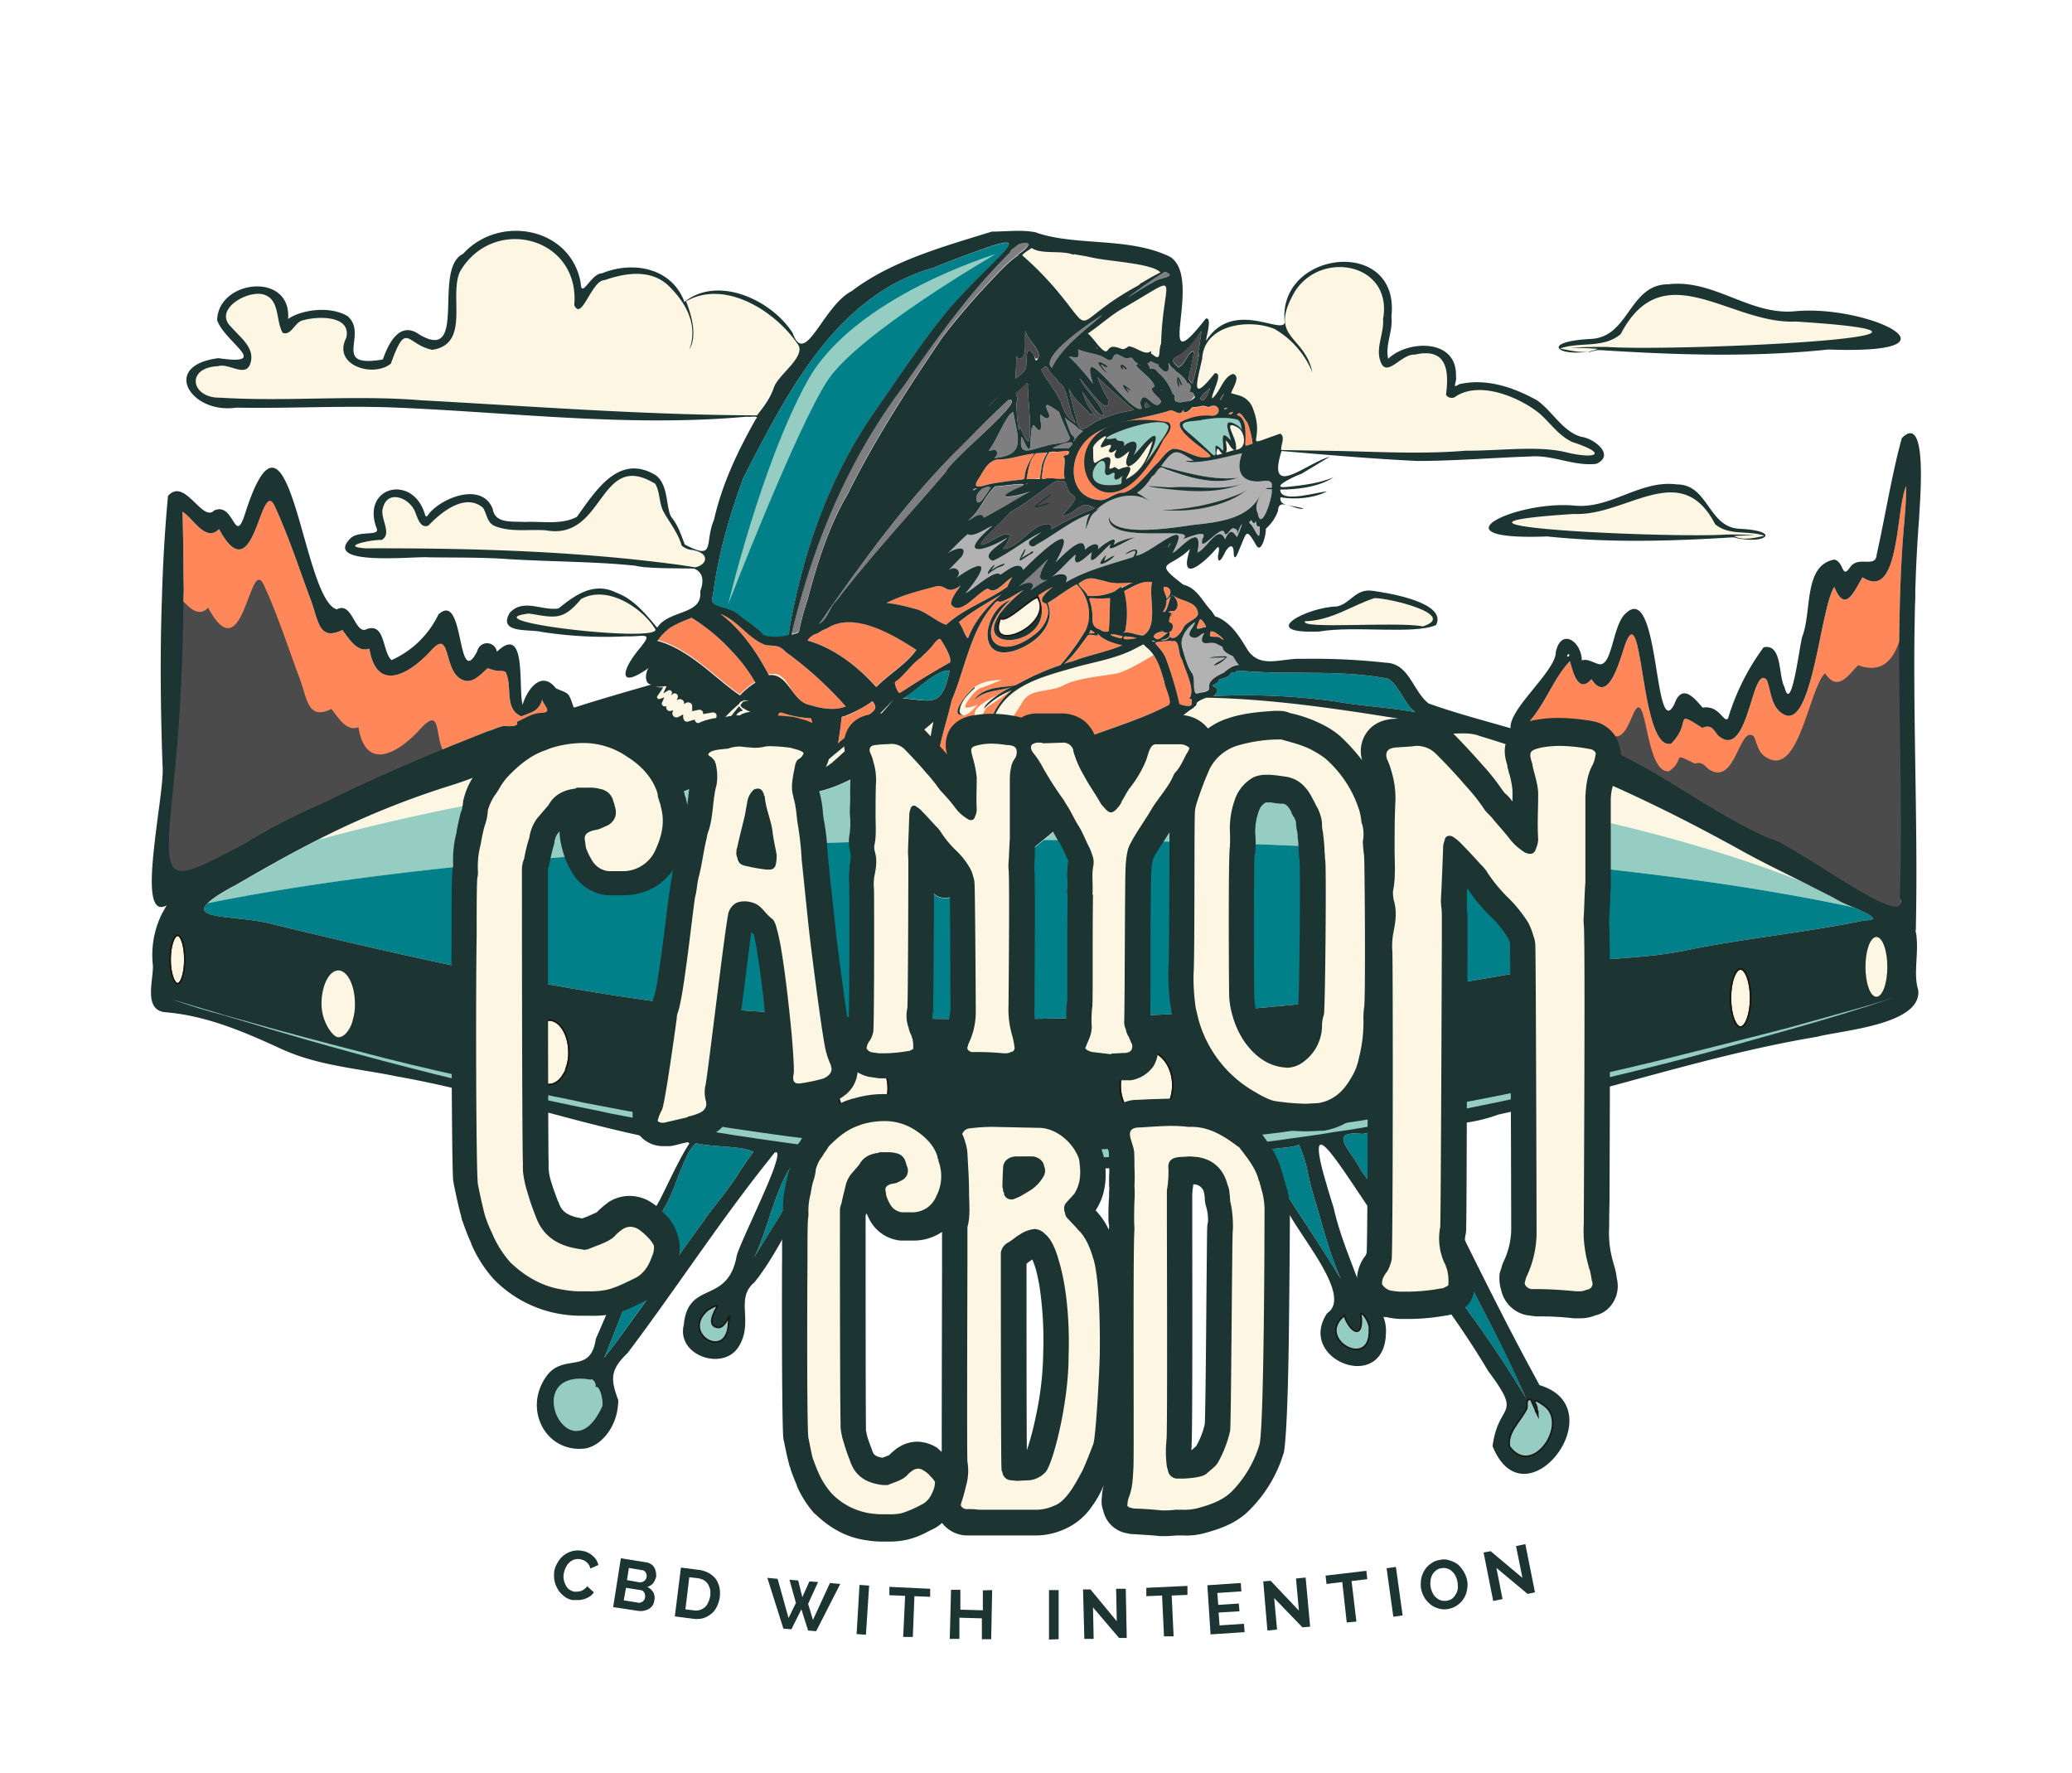 <svg xmlns="http://www.w3.org/2000/svg" width="645.1" height="552" viewBox="0 0 645.1 552">
  <g id="Draw_Layer-2" data-name="Draw Layer">
    <path d="M397.9,136.8a6.1,6.1,0,0,1-.4,3c-.6.8-6.3.9-6.3.3S397.4,136.6,397.9,136.8Z" fill="#fdf6e2"/>
    <g>
      <g>
        <g>
          <path d="M377,129.4c-3.1.7-6.6.6-9.5,2-1.9,3.4,10.9,10.2,9.2,10.8-4.4,1.1-7.5-2.5-11.5-2.5-2.4.9-3.5,3.3-5.2,4.8s-6.1,7.8-10.2,8.9h.2c-2.7-.3-4.6,2.1-7.1,2.3-9.6-.2-10.8-11.3-5.4-17.8s17.3-7.2,26.1-9.9c1.9-1.1,3.5,2,4.7-.2,0-.1.1-.2.2-.3-.2,2,2.1.3,2.6-.6a26,26,0,0,0,2.6-.3c1-.5,2.3.3,2.7.2C379.9,124.9,380.7,129.7,377,129.4Z" fill="#ff875a"/>
          <path d="M371.2,220.5c.3,0,.4-.1.5-.4Z" fill="#95cdc2" stroke="#1b1712" stroke-miterlimit="10"/>
          <path d="M359,87.9c-2.8,1.5-5,3-7.9,4.7,3.8-2.8,7.6-5.5,11.6-8C366.9,86.3,360.9,86.3,359,87.9Z" fill="#7f7f7f"/>
          <path d="M361.3,84.8c-2,1-3.6,1.9-5.9,3.3h-.2a1.8,1.8,0,0,1-.8.7h.1c-22,12-13.1,16.4-25.4,1.7a100.2,100.2,0,0,0-10.7-10.9c-.6-.3,2.3-2,2.8-2.4,3,2.1,9.2.6,13,2.1a.4.4,0,0,1,.5-.1l3,.5,3.4.7C347,81.5,358.7,82.1,361.3,84.8Z" fill="#fdf6e2"/>
          <path d="M469.7,450.4c-.8-4.7,3.5-8.1,5.4-12,.3-1.5-.6-2.9,1.6-3.1.7,1.4,1.2,2.8,1.9,4.3h0c0-.1-.2-.4-.2-.2s-.1-.9-.2-1.4c-1.7-3.4.4-2.3,2.5-.8C489.3,442.9,477.2,460.9,469.7,450.4Z" fill="#95cdc2" stroke="#1b1712" stroke-miterlimit="10"/>
          <path d="M187.5,437.8c-7,15.3-16.6,4.2-14.9-3.3.8-3.5,4.1-6.2,11.2-5h0c.7-.5,2.1,1.3,1.5,2.4,1.2-.9,2.2,2.7,2.3,4.9A3.7,3.7,0,0,1,187.5,437.8Z" fill="#95cdc2"/>
          <path d="M253.8,361.3l-2.6,3.8c-5.8,8.7-11,17.8-16.6,26.7,3.3-5.6,6.3-19.5,10.6-26.9C247.6,360.8,250.4,358.7,253.8,361.3Z" fill="#028089"/>
          <path d="M545.3,310.7c0,5.1-1.6,9.3-3.4,9.3s-3.4-4.2-3.4-9.3,1.5-9.3,3.4-9.3S545.3,305.6,545.3,310.7Z" fill="#fdf6e2"/>
          <path d="M495.1,318.4c0,5.9-2,10.7-4.4,10.7s-4.5-4.8-4.5-10.7,2-10.7,4.5-10.7S495.1,312.5,495.1,318.4Z" fill="#fdf6e2"/>
          <path d="M437.5,330.5c0,5.4-2.5,9.8-5.6,9.8s-5.6-4.4-5.6-9.8,2.5-9.7,5.6-9.7S437.5,325.1,437.5,330.5Z" fill="#fdf6e2"/>
          <path d="M365.4,337.8c0,6.1-3.8,11-8.5,11a7.4,7.4,0,0,1-5.9-3.2h-.1l-.7-1h0a13.4,13.4,0,0,1-1.7-6.8c0-6.1,3.8-11,8.4-11S365.4,331.7,365.4,337.8Z" fill="#fdf6e2"/>
          <path d="M276.8,338.8c0,5.9-3.6,10.7-8.1,10.7s-8.2-4.8-8.2-10.7,3.7-10.7,8.2-10.7S276.8,332.9,276.8,338.8Z" fill="#fdf6e2"/>
          <path d="M177.4,327.7a14,14,0,0,1-.9,5.1h0a3.4,3.4,0,0,1-.6,1.5h0c-1.2,2.2-3,3.6-4.9,3.6-3.6,0-6.5-4.6-6.5-10.3a1.3,1.3,0,0,1,.1-.6h0c.1-5.4,2.9-9.6,6.3-9.7h.1C174.5,317.3,177.4,321.9,177.4,327.7Z" fill="#fdf6e2"/>
          <path d="M57.8,298.7c0,4.3-1.1,7.8-2.5,7.8s-2.6-3.5-2.6-7.8,1.2-7.8,2.6-7.8S57.8,294.4,57.8,298.7Z" fill="#fdf6e2"/>
          <path d="M379.6,198.4c-.8-.5-3.5.2-2.8-.9C376.2,194,384,201.5,379.6,198.4Z" fill="#ff875a"/>
          <path d="M364.6,185.6c-.4.3-1.3,5.8-2.5,4.8a6.4,6.4,0,0,0,1.1-3.6A14.9,14.9,0,0,1,364.6,185.6Z" fill="#ff875a"/>
          <path d="M375.2,195.2c-3.1.9-3,1-1.7-2.2C373.9,191.9,376.3,195.9,375.2,195.2Z" fill="#ff875a"/>
          <path d="M326.1,180.5a35,35,0,0,0-5.3,3.3c2.8-3.2-2.1-2.8-3.8-1a16.4,16.4,0,0,1,2.5-2.1H319c2.5-2.1,4.7-4.3,7.3-6.8C325.3,175.7,321.4,181.5,326.1,180.5Z" fill="#7f7f7f"/>
          <path d="M349.5,182.9c.1,0,0-.3-.1-.4s-1.8,1.2-2.4,1.6a17.2,17.2,0,0,1-8.4,1.4c-.3-1.3-3.2-3.4-2.7-3.9,3.4-2.5,4.5-1.4,8.2-.7s5.8.5,8.6.5C351.7,181.7,350.5,182.5,349.5,182.9Z" fill="#ff875a"/>
          <path d="M353.9,198.6a10.9,10.9,0,0,1-2.5.4c-.9.1-2.3-.1-1.2-.9A23.5,23.5,0,0,1,353.9,198.6Z" fill="#ff875a"/>
          <path d="M349.6,198.1c0,.7-.2.8-.8.6-4.6-1.1-3.4-1.8.4-.7C349.3,198,349.9,198,349.6,198.1Z" fill="#ff875a"/>
          <path d="M338.9,197.2c.4-.2.5-.8.7-1.1C341.6,197.4,340.8,197.1,338.9,197.2Z" fill="#ff875a"/>
          <path d="M333.9,205.9h.1a12.9,12.9,0,0,0-2.8.8c2.8-2.3,5-5.6,7.2-8.5.4-1.2,2.3-.2,3.3-.4a1.3,1.3,0,0,0,.1-.6c1.4,2,5,3.1,7.6,3.7C344.4,203,338.7,204,333.9,205.9Z" fill="#ff875a"/>
          <path d="M345.6,186.2c-.1,3.5-.1,7.1-.4,10.3a2.7,2.7,0,0,1-2.7-.5c-3.2-1-2.1-3.3-2.5-5.9C339.3,184.5,336.9,186.8,345.6,186.2Z" fill="#ff875a"/>
          <path d="M356,197.8c-1.7.1-3.7-1-5.4-.9s-.5,0-.3-.4A27.8,27.8,0,0,0,350,184c2.7-1.4,5.5-3.3,8.7-2.8C357.5,185.8,360.8,194.8,356,197.8Z" fill="#ff875a"/>
          <path d="M363.2,186.4c.1-.9-2-4.1-.2-3.7S364.9,185,363.2,186.4Z" fill="#ff875a"/>
          <path d="M363.7,196.9c-.8.4-2.9,2.8-3.9,1.9s-.7,0-.6-.7,1.7-1.7,3-1.3a.1.1,0,0,1-.1-.1A2.9,2.9,0,0,0,363.7,196.9Z" fill="#ff875a"/>
          <path d="M373,191.1c-.3,1.8-3.7,2.4-4.6,4.4s-3.1,4.1-4.1,2.7a2.6,2.6,0,0,1-3,1c1.5-.1,3.5-.6,2.7-2.6.8.3,1.5-1.4,1-2.3s-1.8.3-.3-3.3c0,.3.1.6.1.9s-.4-1.7-.2-1.1c-2.1-.5.7-.6,1-.6,2-1.4.7-3.9-.5-5C367.6,187.4,372.7,186.9,373,191.1Z" fill="#ff875a"/>
          <path d="M367.1,219.1a97.2,97.2,0,0,0-4.3-14.6c-2.7-5.2-6.2-4.3,2.2-5.1-.8.2-.6.4.1.2,2.3-.6,1.6,4.1,2.9,5.7,1,3.5,4.4,9.6,2.2,12.3,1-.3.9.4.8,1.6S367.5,219.4,367.1,219.1Z" fill="#ff875a"/>
          <path d="M381,209.3c-8.6,3.9-.9,5.5-7.7,6.3-2.5,1.4-.9-4.5-2.2-6.2s-2.4-5.4-3.1-8.2,1.5-5.9,4-7.6c-.1,1.4-3,3.7-1,4.6s2.6-1.1,4-1.2c-.9,1.1-1.6,3.5,1.1,3.1s2.9.7,4.5,1.2c.1,1.5,1.8,2.3,3.3,3h0C386.8,209.5,386.5,204.5,381,209.3Z" fill="#b2b2b2"/>
          <path d="M440.7,221.7c-8.9-1.6-16.4-1.8-25.3-3.4a206.3,206.3,0,0,0-37.6-1.6c3.4-3.1-1.7-2.7.2-3.6s1-1.1,1.6-1.5,2.9-.7,3.5-1.8,1.4-.1,1.7-.7.9-.3,1.6-.3c14.8,1.4,31.1-.5,46.3,2.6h-.4C435.8,213.6,437,219,440.7,221.7Z" fill="#028089"/>
          <path d="M487.6,140.8c-10.2-2.9-20.9-.4-31.3-.5-12.7,1.1-26.2.4-38.9.1l-18.5-.3c-.2-1.6,1.4-4.1-.3-5.1-13.2,4.5-4,3.1-8.7-8.3a6.5,6.5,0,0,0-4.5-3.7l-2.1-.6c.5-1.7,3.1-5.2.6-6-3.1.9-4,5.7-6.5,7.6-.5-1,3.8-8.2.8-7.8-7.8,9.8-5.5,2.7-3.9-4.6.6-10.5,14.4-12.5,22.5-9.2a27.9,27.9,0,0,1,11.8,13.5c-2.5-11.9-14.1-10.4-5.3-25.4,8.5-12.8,30.4-8.3,27.3,8.8.4,4.5-2.6,9.3-.6,13.7s6.4-2.9,10.5-2.6c10-2.2,10.7,5,9.7,12.5a2.1,2.1,0,0,0,3.2.4c7.4-4.6,19,.1,25.4,5,3.8,3.1,6.1,7.1,10.7,9.3C501.2,141.4,496.6,143,487.6,140.8Z" fill="#fdf6e2"/>
          <path d="M372.6,111.5c.2-.2.5-1.3.8-1.9a63.3,63.3,0,0,1-2.2,9.8c-.3-.5-1.1-1-1.1-1.6.3-2.9,1.4-5.7,1.6-8.4-1.5-.6-2.7,3.9-4.5,4.7-.2.2-.3.4-.4.1s-2.8-1.8-.8-2.9,5.8-5.1,8.1-8.3c-.5,2.9-.6,5.8-1.6,8.6Z" fill="#4c4b4b"/>
          <path d="M358.3,126.6c-1.1.1-2.1.8-1.8-.7S357.3,126.3,358.3,126.6Z" fill="#4c4b4b"/>
          <path d="M361.5,107c-1,2.1.3,5.9-2.7,3.3-.9-.3-.1-.6-.5-1-1.7,1.6-4.5-1.3-6.9-1.5-2.1,1.6-1.9.6-4.3.2s-1.9,2.2-3.5,1.1-3-3.6-4.9-5.3c3.5-2.3,6.6-5.2,10.2-7.4C369,85,362.1,85.2,361.5,107Z" fill="#fdf6e2"/>
          <path d="M343.8,97.7h-.2c-5.5,5-12.8,10-16.1,16.8C323.3,111.2,340.2,99.8,343.8,97.7Z" fill="#7f7f7f"/>
          <path d="M334.5,131.4c-2.8-1.6-3.3-3.8-4.3-6.5a49.8,49.8,0,0,0-4-6.4,24.9,24.9,0,0,1-2-3.4c1.4-1.3,1.5-1.5,2.5.3s2.6,2.4,2.8,3.6c3,1.3,3,8.2,5,11.8C334.6,131.3,335.2,132.2,334.5,131.4Z" fill="#4c4b4b"/>
          <path d="M323.3,111.3c-1,1-1-.1-1.5-1-3-3.9-1.8,3.3-2.5,4.6s-2.1,2.1-3.1,3c0-2,.2-4,.2-6.1s0-.3.7-.1c3.1.2,1.6-6.5,2.2-8.7C319.9,105.8,324.2,109.1,323.3,111.3Z" fill="#4c4b4b"/>
          <path d="M294.5,146.9c-11.3,13.2-23.2,26-34,40-2.3,2.2-2.8,5.9-5.5,7.3,1.3-1.6,2.4-3.4,3.6-5.1,11.9-16.8,24.1-33.5,38.7-48.2,5.5-5.4,10.9-11.2,16.8-16.5C320.1,123.8,296,143,294.5,146.9Z" fill="#7f7f7f"/>
          <path d="M309.5,142.6c1.2-.6,1.4-2.8-.3-2.5s-1.5.5-.7-.8c2.1-3,5.3-11,7-11C316.8,136.3,319.7,141.7,309.5,142.6Z" fill="#7f7f7f"/>
          <path d="M320.6,132.9c.2,7.5-1.2,4.3-3.1-.2-.2,5-1.4-7-.9-7.7s-.5-2.4-.2-2.9,4-4.4,3.6-1.9c.1,4.2.7,8.7.7,13.1A1,1,0,0,0,320.6,132.9Z" fill="#4c4b4b"/>
          <path d="M325.7,138.8c-4.1.8-8.7,3.8-7.7-2.4-.1-2.3,2.6,6.9,2.8,1.9h0c0-1.8.3-3.5.4-5.3a3.5,3.5,0,0,0,.3,1.2c-.5-5.1,2.2,2.5,2.7-1.5-.1-1.2-.5-2.6-.2-3.7.8,1,3.1,2.2,2.6-.1-2.3-4.7.3-2.5,3.1-.7.9,2.5,2.1,5.1,3.2,7.6S328.2,137.8,325.7,138.8Z" fill="#7f7f7f"/>
          <path d="M332.7,139.6c-1.4-.2-4.3.2-4.9-.1C329.7,138.3,336.6,136.1,332.7,139.6Z" fill="#7f7f7f"/>
          <path d="M337.2,134.2a11,11,0,0,0-3,3.4.4.4,0,0,0,0-.5c1.1-.5-.2-1.4-.8-2.1l-1.9-5.1c.9,1.1,2.7,2,3.7,3s1.6,2.5.7.4A3.3,3.3,0,0,0,337.2,134.2Z" fill="#7f7f7f"/>
          <path d="M352.9,127.7a40.9,40.9,0,0,0-10.7,3.1c-3.2,1.3-6.1,5.5-7-.1a93.6,93.6,0,0,1-2.4-9.8c1.4,3.7,5.4,6,6.9,8.5,0-1.8,1.3.4,2.5.7s-.1-.3-.2-.3c-2.9-1.7-3.9-4.7-5-7.7,1.9,2.1,4.2,7.1,6.6,7.3-.8-4.1-5.6-7.4-7.4-11.6,1.4,1.4,9.7,13.3,8.8,6.5a39.5,39.5,0,0,1-3.3-6.9c2.9,2.9,6.5,5.9,9.5,8.7h0C351.6,126.5,353.5,127.7,352.9,127.7Z" fill="#4c4b4b"/>
          <path d="M361.4,125.2c-1.7,3.1-4.5-3.2-5.9-1.1s1.1,3.3-.8,3.2c-4.7-1-19.1-22.7-14.4-7.8a70.2,70.2,0,0,0-7.4-8.4c1-.3,2.7,1,2.9-.6s-.5-1.7-.1-1.7c2.2.9,4.6,1.2,6.7,1.9s3.3,2.6,4.2.5,2.6.2,4,.3,1.6-.6,2.2.4,1.2.9,1.5,1.5c-2.8-.2,5.8,5,5,7.1C356.7,121.2,362.2,124.4,361.4,125.2Z" fill="#7f7f7f"/>
          <path d="M372,123.3c-.5.3-1.1,1.6-2,1.6s-2.3.6-3.6.2-.2-2.3-1.3-2.5a16,16,0,0,0-3.9-6.1c-.8-.4-1.3-1.9-2.4-1.7s-.7-.3-.9-.6-1.1-1.7-.2-1c.3-1.4,1.7,0,2.7.2s-.3.7,0,.5,1.5,1.8,2.6,1.8.9-1.5.8-2.4.6.7.9.9,1.6,1,1,1.2h0c1.1.3,4.2,3.2,3.9,4.2s.2-.7.3-.4c2,1.2-.4,3,.9,2.9s.4,1.9.7.9S371.6,123,372,123.3Z" fill="#7f7f7f"/>
          <path d="M384.1,128.3H384C382.7,130,381.6,128.2,384.1,128.3Z" fill="#ff875a"/>
          <path d="M381.2,122.4h-.1C379.9,125.9,378.9,124.8,381.2,122.4Z" fill="#4c4b4b"/>
          <path d="M381.7,127.3c-.7.5-.5.2-.3-.4S382.6,126.9,381.7,127.3Z" fill="#ff875a"/>
          <path d="M376.8,120.7c-.5,1.5-1.9,5.3-3.1,3.4C374.1,122.9,375.8,121.7,376.8,120.7Z" fill="#4c4b4b"/>
          <path d="M390,138.1c-2.9,1-2.2,1.1-2.2-1.9s-.1-6.2-2.7-7c.9-1.8,2.3,1.2,3,2S389.7,135.7,390,138.1Z" fill="#ff875a"/>
          <path d="M380.6,141.3c-1.3,0-2.1,1.1-1.8-.8S379.7,140.7,380.6,141.3Z" fill="#fdf6e2"/>
          <path d="M381.9,139.9c.1-.7-.4-2.8-.1-2.7s1.3,2.4,2.5,2.9l-2.7.8A1.3,1.3,0,0,0,381.9,139.9Z" fill="#fdf6e2"/>
          <path d="M384.6,140c.4-.2.3-.9.2-1.2.1-2.6-4.2-8.2.2-5.9C387.8,134.1,388.5,140,384.6,140Z" fill="#fdf6e2"/>
          <path d="M386.7,133.9a4.4,4.4,0,0,0-2-1.8c-4.5-2.4-1.9,2.6-1.5,5-4.2-4.8-1.7,2.7-2.5,3.2-4.6-5-.3,4-3.7.7s-5-4.6-7.4-6.7c-4.1-3.5,2-3,4.3-3.5s7.8-1.2,11.5-.1C386.4,131.5,386.3,132.5,386.7,133.9Z" fill="#95cdc2"/>
          <path d="M332.1,141.6h0c-.3.3-1.4.5-.8,1s-.4,4.6.2,6.5a9.9,9.9,0,0,1-3.5-.1h-2.2c-.5.3-1.1.4-1.3.1h-.2c.1-1.2.4-3,.6-4.2a13.2,13.2,0,0,1,1.8-4.1h.5a3.7,3.7,0,0,1,1.8,0C330.9,140.3,334.5,139.4,332.1,141.6Z" fill="#ff875a"/>
          <path d="M326.1,140.7a12.8,12.8,0,0,0-1.7,3.9c-.2,1.3-.5,3.1-.6,4.3h-.1c-1,.3-3.2.1-4.1.3.5-2.8.9-6.1,2.9-8.1h.4l2.5-.2Z" fill="#ff875a"/>
          <path d="M322,141.2c-7.1,11.1,3.3,6.5-13.4,9.4-3,.7-6.6,2.2-3.7-1.9,1.5-2.5,3-5.7,6.2-5.7S318.1,141.6,322,141.2Z" fill="#ff875a"/>
          <path d="M308.5,151.8c-.8.8-3.6,6.3-4.4,4.1S306.5,150.8,308.5,151.8Z" fill="#7f7f7f"/>
          <path d="M306.2,161.2h.1c-.9-2.1-3.5.5-4.9.9,3.6-2.6,4.9-7.3,8.4-10.6,2.5,0,13.4-2,6.9.6-9.2,4.2,1.2,2.3,4.2.9C316,155.6,311.2,158.6,306.2,161.2Z" fill="#7f7f7f"/>
          <path d="M340.4,158.4a93.5,93.5,0,0,0-13.1,6.4,1.4,1.4,0,0,0-.3-1.6c-5.5-.9-9.4,7.4-14.7,7.7,3.8-5.4,1.9-5.8-3.5-2.6-9.7,5.2,4.5-7,5.6-8.8,4.7-2.5,9.5-6.5,13.9-9.5,5.5-1.5,2.2,2.2,6.2,4.5,1.6,1.4-5.7,6.9-2.9,6s4.3-3.3,6.5-3.3a2.9,2.9,0,0,1,1.7.6C340.3,158,341.2,157.8,340.4,158.4Z" fill="#4c4b4b"/>
          <path d="M396,152.4c.1,3.1-3.4,13.3-4.4,7.4-1.4-2.8,1-5.2,1.6-7.7-3,9.3-13.1,10.4-21.7,11.3-5,.7-25.7,4.3-26.2-2.7-1.5,9.3,28.2,2.6,23,7.1,1.1-.2,8.1-3.4,6.1-.1-1.5,5.6,6.7-5.8,6.9-1.4,1.3.4,1.7-2.5,3.2-1.7s.1,1.5.8,1.3c2-4.9,1.5-2.3,0,.9-.3,1.7-1.5-4.3-3.9,1.1-2-5.1-5.8,3.2-8.6,4.1,2.1-10.6-6.1-.2-7.7.1,6.8-12.9-6.9.4-11.4.9,1.7-3.4-2.6-1.5-3.4-.4,1.7-.5,4.5-2.6,2.5.8-7.4,2.4-14.5,4.1-21,7.9,1.6-3.3-2.6-2.9-4.4-1.6,2.7-2.1,5-5,7.5-7.2-1.5,6.6,5.7-1.8,5-.3-1.6,6,4.4-2.2,6-2.8-2.2,3.6,4.8-1.3,7.5-2.1a17.2,17.2,0,0,0-6.7,2.3c1.9-3.9-3.8.3-4.8,1.4.5-3-3-1.1-4.1.2,0-5.8-7,1.9-9.1,3.8,8.4-15.6-6.1-1.7-10.1,2.4-1.2-3.1-5.1.2-7.1,1.5-1.8-1.9-8.4,4.6-10.9,5.8,6.6-7.8,7.5-12.1-3-4.7,2.3-1.7,0-4.3-2.2-2.5,1.3-1.5,2.7-2.8,4-4.2,2.4-4-2.6-2.5-4.5-.9,2-1.8,4.1-4.2,6.4-6.1,1.8,1.1,6-2,7.7-2.6-10.9,9.3-3.7,8.5,4.6,3.7-1.3,1.7-8.8,5.4-4.5,7.2,5.3-2.4,9.8-6.4,15.1-8.9L321,168c-1.7,1.2.3,3,1.6,1.6,5.5-3,11.2-7.7,16.7-9.6-1,1.4-1,3.3-1.4,4.9,1.7-3,.8-5.2,6.2-7.2l-2.9,1.1c4.2-4.2,12.3-6.3,17-2.5-6.4-5.4-4.6.1.4-7.9,1.8-1,1.9-3.9,4.2-2.3,7,2.4,15.3,5.2,22.7,2.6-7.8,1-16.3-1.6-24-3.6,4.4-6.1,4.9-4.8,10.1-1.7-2.1.1-4,.1-.7.5,5.5-.1,10.9-1.7,15.8-2.8-2.5,6.9,1.1,9.3,6.3,8.7h-.1c1.6-.2,3.6-.4,3,2.1a3.7,3.7,0,0,0-1.9.2C394.6,152.4,395.6,152.2,396,152.4Z" fill="#b2b2b2"/>
          <path d="M311.4,191.9c1,2.9,9.8-6.5,11.8-6.2C329.1,194.9,305.8,205,311.4,191.9Z" fill="#fdf6e2" stroke="#1b1712" stroke-miterlimit="10"/>
          <path d="M311.8,185c-4.3,3.7-8.4,8.2-10.4,13.7-.8-.2-1.8-3.8-2.9-5C302.6,190.3,307.2,187.8,311.8,185Z" fill="#ff875a"/>
          <path d="M315.2,179.7a21.9,21.9,0,0,0-1.6,3c-6.2,4.4-13.3,6.6-19,11.8-3.2-1-6.6-4.5-10.3-5.1a47,47,0,0,0-8.3-1.7c5-2.5,10.3-3.8,15.6-5.2,3.2-.5,3,2.9,7.5-.2-1,1.5-3,3.8-3,5.8,2.8,4.1,8.3-3.9,11.5-4.9C310,185.4,312.8,180.8,315.2,179.7Z" fill="#ff875a"/>
          <path d="M295.7,208.7c-2.5,11.6-5.1,9.5-14.6,8.6C285.4,215.1,291.3,208.5,295.7,208.7Z" fill="#028089"/>
          <path d="M295.8,206.2c-4.6,2.6-9.8,5.7-14.3,8.7-.5.2-1.1.8-1.5.8s-1.7-2.8-1.4-3.5c2.2-1,5.8-6.2,8.2-7.5a1,1,0,0,1,.4-.5l.3-.2c0-.1.1-.3.2-.3s2.1-2,2.7-2.8,2-2.6,2.5-1.8S296.4,204.4,295.8,206.2Z" fill="#ff875a"/>
          <path d="M268.6,224.3c-2.5,2.5-5.2,4.9-7.8,7.2h.1c.5-2.7.8-5.1,1.1-7.8-.1-.7.8-.5,1.3-.8,3-1,5.7-2.9,8.3-4.5C274.3,221.3,270.4,221.9,268.6,224.3Z" fill="#ff875a"/>
          <path d="M252.2,236.6a5.2,5.2,0,0,1-1.7,1.3c-3.6,2-9.1,1.5-12.8,1.5,0-.2.1-.4.1-.6.9-6,2.9-11.5,4.8-17.2a34.2,34.2,0,0,0,9.9,2C253.7,226.9,252.6,232.7,252.2,236.6Z" fill="#ff875a"/>
          <path d="M204.1,196c.2,4.1-58.5-2.7-39.4-5,8.1,1.3,10.5,2.3,16.2-4.5C189.2,181.9,200.3,189.5,204.1,196Z" fill="#fdf6e2"/>
          <path d="M216.4,176.6l-4.5-.7c-32.5-4.4-65.3-5.3-98.1-5.2-8.5-.6,2.2-2.8,5-2.6,3.5-1.9-.6-6.8.4-9.9,1.5-6.2,8.8-3,10.2,1.6.7,1.7,1.6,4.8,4,3.8,3.9-4.1,11.4-10.3,17-5.5,1.2,1.9,1.2,4.5,3.5,5.6,5.1,2.1,10.7,1,16.1,1.4,18.4,3.3,16.3-25.3,34-14.5,1.3,2.2,1.2,5,2.1,7.6s5,7.3,6.1,11.5a5.1,5.1,0,0,0,3.3,1.5C221.4,172.2,220,176,216.4,176.6Z" fill="#fdf6e2"/>
          <path d="M241,120.5c-1.9,2.8-3.5,6.4-5.3,8.8-35-.1-69.8-2.8-104.7-4.7-20.7-1.7-41.6.5-62.4-.8-9.2.2-10.9-9.4-.7-9.8,3.4-1.1,8.7,3.8,10.1-1s-3.2-7.9-6.1-11.3c-5.5-5.3,5.1-11.5,10.2-10s3.7,8.1,5.9,11.9c2.7,1.1,3.8-3.5,6.4-3.9,4.5-1.3,15.1-1.6,13.4,5.5-4.4,8.5,8.4,12.5,13.9,8,4.9-13.7,4.8-5.9,12.9-4.3,12-1.8,5-17,8.7-24.5,10.4-17.5,37.3-10.7,35.5,10.6,2.3,5.2,5.4-7.9,9.5-7.8,6.5-2.3,14.5-3.5,20,1.9s9.1,12.4,6.3,19.7c2.6-4.1.7-10.8-1-15,12-6.9,27.6,2.9,34.6,13.1C251.5,110.7,242.4,116.5,241,120.5Z" fill="#fdf6e2"/>
          <path d="M317.4,78.7l-.4.5h.1c-3,2-5.9,5.2-8.1,7.5a225.2,225.2,0,0,0-15.5,18c-10.5,15.5-21.2,32-29.4,48.6-6,10.2-9.6,21.6-12.6,33a81.7,81.7,0,0,0-2.7,10c-.3.8-1.7.8-2.4,1.1,6.6-28,17.7-54.7,35.2-77.8,9.9-14.3,20.6-29.2,32.8-41.2l.3-.4.2-.2h0a.1.1,0,0,1,.1-.1h0l.4-.3h0c.7-.4,1.2-1,1.9-1.4C322.1,74.3,320,77.2,317.4,78.7Z" fill="#7f7f7f"/>
          <path d="M295.5,96.2c-8.4,10.2-15.5,21-23.3,32.2-14,20.2-22.1,43.2-26.4,67.4-.2.4.1,2-.6,2a15,15,0,0,1-7.3.1c-2.2-2.6-5.5-4.4-8.1-6.6s-7.7-2.1-8.2-4.2l.6-3.4c1.6-11.9,5.1-23.6,9.2-34.9,13.7-26.5,29-57.4,60.1-65.7h-.4C327.9,69,313.7,75.6,295.5,96.2Z" fill="#028089"/>
          <path d="M285.3,202.2c-2.7,4.1-8.5,7.6-12.5,11.6-5.6-6.2-13-12-21.4-14.4a5.1,5.1,0,0,1,3.1-2.2l.3-.2a11.9,11.9,0,0,1,2.5-1.3h.1C265.5,190.1,277.7,197.2,285.3,202.2Z" fill="#ff875a"/>
          <path d="M263.3,219.9c-3.1,1.4-7.7.7-11-.4-5.8-.9-6.8-10.1-12.9-9.3-3.8-7.2-8.5-14.1-15.1-19.1,5.4,2.1,8.8,7.8,14,9.7,3,.4,4.1-.2,6.4,2.2A115,115,0,0,1,263.3,219.9Z" fill="#ff875a"/>
          <path d="M235.2,212.2a23.2,23.2,0,0,0-4.8,4c-7.6-5.1-15.6-14.3-25.8-17,.8-.5,1.1-1.2,1.5-1.5h0l.4-.4.2-.2h.1a1.6,1.6,0,0,1,.7-.7h0c1.6-1.8,6.3-3.4,7.8-4.1a59.7,59.7,0,0,1,12.8,10.7A47.1,47.1,0,0,1,235.2,212.2Z" fill="#ff875a"/>
          <path d="M290.6,224.9a62.4,62.4,0,0,0-1.5,11.5l-14.1.4A170.3,170.3,0,0,0,290.6,224.9Z" fill="#fdf6e2"/>
          <path d="M218.6,227c-4,.7-15.6,2.5-24.6,3.5-10.9,1.3-25.1,11.8-25.4,12.1s4.6-.2,10.9,2.4a655.6,655.6,0,0,0-80.3,16.4,263.9,263.9,0,0,1,40.9-16.7c19.9-5.9,55.4-27.1,72.2-23.4,1.3,0,2.3-1.2,3.4-1.9-1.9,2.4.6,5.1,3.4,3.8C217.9,224.3,217.8,226.2,218.6,227Z" fill="#fdf6e2"/>
          <path d="M362.5,212.2c-1.2-3.9-2.2-8.1-5.7-10.8l-.8-.8c-1.7.8-3.3,1.8-5.1,2.5-4.9,2.1-10.5,3.1-15.7,4.5-10.1,3-22.3,5.5-26.1,16.8-.2.4-.3,1.5-.7,1.7.2-4.4,3.4-8.4,6.6-11.2a23.5,23.5,0,0,0-8.6,5.7c0-1.6,5.9-5.7,8.8-6.8-4.3,1.5-8.4.8-12.1,4.3,3-4.3,8.3-4,12.8-4.7,2.4-1.1,4.6-2.5,7.1-3.5a61.5,61.5,0,0,1,7.1-2.8,73.6,73.6,0,0,0,7.8-10.7c2.3-4.5,1.1-10.8-2.7-14.5-3.3,1.8-5.9,3.9-9,5.8,2.7,7-4.1,12.9-10.5,14.9-11.7,3.4-9.6-11.7-1.9-15.5l1.1-.5a12.6,12.6,0,0,0-2.4,2.2c-9.2,10.7-.9,16.9,9.4,8.9,2.7-1.8,5.8-6.3,3.8-9.8-3.4-.9.9-4.1,2.1-5.2a36.7,36.7,0,0,0-4.6,2.7c8.2,18-30.8,19.5-4.5-1.7-2.5,1.1-4.7,3-7.4,3.7-1.1-.7-1.5.4-2.3,1.2-6.9,8-8.6,19.8-12.7,29.4-1.2,5.3-3,10.6-4,16a20.8,20.8,0,0,0-.3,2.3c-.5,4.8,1.3,7.9,7.3,8.3,8.7.7,16.8-4.4,24.4-8.4l1.9-.9c12.1-6.7,26-9.4,38-15.7C365.4,219.1,362.6,213.9,362.5,212.2ZM301,216.7a8.3,8.3,0,0,0-1.3,1.8,6.6,6.6,0,0,0-.8,2.1c-.4,1.1.1,2.1,1.4,1.9h0l.6-.2-.6.2h0c-6.7,1.2,4.2-10.6,3.1-8.2A18.1,18.1,0,0,0,301,216.7Z" fill="#ff875a"/>
          <path d="M290.2,244.7h0a118.2,118.2,0,0,0-2.1,17C197.7,263,118,270.4,64.6,281.3c1.4-1.4,4.2-3.3,9-5.8,8.4-4.9,16.9-9.7,25.6-14.1A655.6,655.6,0,0,1,179.5,245h.5a33.8,33.8,0,0,1,5.9,3.4c10.7,7.3,35.7-5.8,35.7-5.8l4.2,5.8s20.7,1.9,34.7-3.7a78.7,78.7,0,0,0,14.5-7.9l14.1-.4a28.1,28.1,0,0,0,0,4.1v-.3A9.6,9.6,0,0,0,290.2,244.7Z" fill="#95cdc2"/>
          <path d="M560.7,274.3c-51.2-20.1-125.3-33.9-209.5-37.3,7.6-6.8,15.3-12.9,20-16.5h0c.3,0,.4-.1.5-.4h0l3.9-2.9h0c22.4.4,45.7,4.2,67.7,7.8,3.8,5.9,11.6,1.8,17.3,4.1,28.8,8.6,56,21.5,82.2,36.1C548.7,268.4,554.7,271.3,560.7,274.3Z" fill="#fdf6e2"/>
          <path d="M577.2,282.5c-57.7-12.5-149-20.7-252.2-21A210,210,0,0,0,340.7,247c3.3-3.4,6.9-6.8,10.5-10,84.2,3.4,158.3,17.2,209.5,37.3l10.2,5.2A37.9,37.9,0,0,0,577.2,282.5Z" fill="#95cdc2"/>
          <path d="M580.6,286.5c-18.2,3.8-36.7,5.5-55,9.2-13.6,3-27.6,2.3-41.1,4.9-35.9,6.9-72.2,12.1-108.7,14.4a1037.6,1037.6,0,0,1-157.7-1.5c-45.4-5.2-89.4-15.2-133.7-25.9h.1c-10-2.6-25.1-1.3-19.9-6.4C118,270.4,197.7,263,288.1,261.7c-.4,7.7.2,15.5,3.8,17.4,5.4,2.8,19.9-6.7,33.1-17.6,103.2.3,194.5,8.5,252.2,21C581.7,284.5,586,286.5,580.6,286.5Z" fill="#028089"/>
          <path d="M230.6,364.3a62.6,62.6,0,0,1-4.3,6.2l.4-.4-7,9c.2-.1.3-.3.4-.4L191,419l-2.9,3.7c6.3-15,11.4-30.5,18.1-45.3a6.1,6.1,0,0,1,.5-1.2c2.3-3.6,3.8-8.5,5.6-12.8s2.5-5.8,4.4-7.5c5.3,1.3,14.1.7,17.9,2.7C233.2,360.4,231.9,362.4,230.6,364.3Z" fill="#028089"/>
          <path d="M349.7,147.9c-1,1.1.1,2.8-1.2,2.9-16.6,2.5-2.9-14.2-4.5-4,.4,3,3.4-1.4,3,1.2S349,148.5,349.7,147.9Z" fill="#95cdc2"/>
          <path d="M358.9,137.1c-1.6,5.9-3.5,9.6-8.1,12h.1c-1.4.8,3-4.3-.2-3.7s-1.6,1.3-3.6,0c-2.6,1.2-1.5.3-1.4-2s-3.3-.2-4.5.6-.7-2.9-.9-4.4,4.6-4.9,4-3.5h.1c-5.3,7.2,4.1-1,.8,4.2.8,2,3.6-2.3,1.8,1.1.2,3,3.5-.1,4.6-1-.3,1.5-1.8,3.8-.3,4.8C354.7,144,356.2,139.4,358.9,137.1Z" fill="#fdf6e2"/>
          <path d="M363.8,133.1c-.4,1.8-2.4,4.1-3,5.2s-2.9,4.3-4.5,6.4c3.4-5.5,6.5-14.4-1.7-4.7h0l-1.7,1.8c2.5-5-.4-5.2-3-2.9.6-2.7-1.9-.7-2.5-2.5-10.6,2,10.4-6.9,15.6-4.6h-.1C363.4,132.1,364,132.5,363.8,133.1Z" fill="#95cdc2"/>
          <path d="M549.3,166.8c-2.9.6-6.5,1.6-9.4.1,2.2-.2,4.4-.2,6.6-.2a76.8,76.8,0,0,0-8.3-.3h-.6c-17.2,1.2-105-2.7-47.6-6.4,16.4.8,33.3-17.5,44,3.2C538.4,166.9,544.4,165,549.3,166.8Z" fill="#fdf6e2"/>
          <path d="M443,195c-8.1-1.6-38.4,1-36.7-1.6,8.2-.2,14.6-4.9,21.6-7.2C432.4,186.1,454.1,191.4,443,195Z" fill="#fdf6e2"/>
          <path d="M168.7,221.9c-2.6.8-5.2,1.8-7.8,2.8.4.8-.1,1.2-.9,1.3a13.9,13.9,0,0,1-2.9,0c-1.9.2-3.5,1.2-5.4,1.7l-11.3,4.5-2.6,1.1c-66.2,27.3-82.7,46.4-84.9,33.9-1-5.9,1.2-19.2,2.8-42.2.7-10.5,1.3-23,1.4-37.7,0-1.3.1-2.6.1-4s-.1-4.1-.1-6.1c0-5.7-.1-11.7-.3-17.9,3.3,1.9,7.2,9.7,11.4,5.4,11.2,20.8,12.8-17.1,17.4-7s7.7,19.8,11.4,29.7c2.2,6.3,2.5,12.2,9.6,8.7,2,2.6,4.6,7.2,8.4,5.8,2.3,14.1,12.7,7.8,19.3.5s3.3,7.8,10.5,9.5c2.9.7,5.6-2.8,7.1-3.9,3.8,1.5,4,.4,5.5,1.2,2.3,4.3-.6,11.4,4.9,13.8,3.2-1.3,5.4-1.5,6.5-5.2C169.4,219.8,172.1,221.7,168.7,221.9Z" fill="#ff875a"/>
          <path d="M591.3,199.7c-.1,26.5,1.1,53,.2,79.5l.3,1.1v.5h0c-.1,7.8-34-18.6-41-19.8-20.4-9-37.6-24.3-58.7-31.1l-4.2-1.2c-2.9-1.9-12.1-2.6-11.4-4.5,4.8-5.6,7.4-13.3,12.3-18.4,1,3.8,2.7,10.1,6.7,5.6,5.2,8.2,8.8-5.9,10.2-9.9,6-18.3,4.7,32.5,14.6,30,6.7-6.7.4-10.8,9.7-4.9,2.8-1.2,3.3.4,5.1,2.4,9.4,8.2,10.2-22.8,15-17.3,1.3,3.4,1.3,7.9,4.5,10.2,9.6,7.5,12-32.6,16.5-39.2,3.6,8.6,6.3,1,8.8-3,11.7,7.8,10.3-21.6,13.6-28.4,0,5.3-.6,10.6-1,15.9C591.7,178,591.4,188.9,591.3,199.7Z" fill="#ff875a"/>
          <path d="M594.7,196.9c-4.1,28.2-.7,56.3-3,83.8,5,10.1-38.1-17.9-45.4-19.7-19.6-8.5-34-19.6-50.4-24.1-1.9-1.1-7.7-1.9-7.3-2.8,3-2.8,4.7-6.8,8-9.4.6,2,1.8,5.5,4.5,3.1,3.6,4.6,6.3-3.1,7.3-5.3,4.5-10.5,3.5,18.4,11.2,17.6,5.4-3.6.3-6.3,8-2.4,2.4-.6,2.8.4,4.3,1.7,8.5,5.8,9.5-13.8,14.1-10.2,1.2,2.3,1.2,5.2,4.3,6.8,9.9,5.6,12.9-21.6,17.9-26.4,4,6,7.3.5,10.3-2.5,14.8,5.3,13.3-16.9,17.8-22.5C596.3,188.7,595.3,192.8,594.7,196.9Z" fill="#4c4b4b"/>
          <path d="M138.1,233.9c-68.3,27.9-85.2,47.6-87.4,35,.9-10.4,2.2-24.3,2.7-42.2.8-11.4,1.5-25.2,1.5-41.7,3,2.8,6.3,7.9,9.9,4.2,11.2,20.8,12.8-17,17.4-7S89.8,202,93.6,212c2.1,6.2,2.5,12.2,9.6,8.7,2,2.5,4.6,7.2,8.4,5.7,2.3,14.2,12.7,7.8,19.3.5S135.3,229.2,138.1,233.9Z" fill="#4c4b4b"/>
          <path d="M55.3,290.9c-1.4,0-2.6,3.5-2.6,7.8s1.2,7.8,2.6,7.8,2.5-3.5,2.5-7.8S56.7,290.9,55.3,290.9Zm40.5,8.6c-2.8,0-5.2,4.5-5.2,10s2.4,9.9,5.2,9.9l1.2-.2c1.5-.7,2.8-2.6,3.5-5.3h0a15.1,15.1,0,0,0,.6-4.4C101.1,304,98.7,299.5,95.8,299.5ZM171,317.3h-.1c-3.4.1-6.2,4.3-6.3,9.7h0a1.3,1.3,0,0,0-.1.6c0,5.7,2.9,10.3,6.5,10.3,1.9,0,3.7-1.4,4.9-3.6h0a3.4,3.4,0,0,0,.6-1.5h0a14,14,0,0,0,.9-5.1C177.4,321.9,174.5,317.3,171,317.3Zm81.7,53.1Zm16-42.3c-4.5,0-8.2,4.8-8.2,10.7s3.7,10.7,8.2,10.7,8.1-4.8,8.1-10.7S273.2,328.1,268.7,328.1Zm88.2-1.3c-4.6,0-8.4,4.9-8.4,11a13.4,13.4,0,0,0,1.7,6.8h0l.7,1h.1a7.4,7.4,0,0,0,5.9,3.2c4.7,0,8.5-4.9,8.5-11S361.6,326.8,356.9,326.8Zm75-6c-3.1,0-5.6,4.3-5.6,9.7s2.5,9.8,5.6,9.8,5.6-4.4,5.6-9.8S435,320.8,431.9,320.8Zm58.8-13.1c-2.5,0-4.5,4.8-4.5,10.7s2,10.7,4.5,10.7,4.4-4.8,4.4-10.7S493.1,307.7,490.7,307.7Zm51.2-6.3c-1.9,0-3.4,4.2-3.4,9.3s1.5,9.3,3.4,9.3,3.4-4.2,3.4-9.3S543.7,301.4,541.9,301.4Zm17.4-9h0Zm16.4-4.1h0Zm10.2-.6h0Zm-1.6,4c-1.5,0-2.7,3.7-2.7,8.3s1.2,8.3,2.7,8.3,2.8-3.7,2.8-8.3S585.8,291.7,584.3,291.7Z" fill="none" stroke="#1b1712" stroke-miterlimit="10"/>
          <path d="M426.6,413.8c.6,13.6-18.1,2.9-7.9-4.7.8,3.6,5.1,8.6,4.9,1.5C422.6,405.6,427,411.3,426.6,413.8Z" fill="#95cdc2" stroke="#1b1712" stroke-miterlimit="10"/>
          <path d="M475.1,435.3c-.9-1.6-1.9-3.2-2.9-4.8-14-22.7-32.2-44.4-48.4-66l-.6-1.1c-3.2-5.9-9.8-11.5,1-10.4,10-2.2,12.7-.3,15.5,9.4h0c9.3,22.5,23.8,47,33.2,67.9Z" fill="#028089"/>
          <path d="M417.4,398.1c-6.8-11.4-14.4-22-21.3-33.4l-1.6-2.7c-5.5-5.6,6.3-3.8,9.9-5.7a36.6,36.6,0,0,1,2.6,7.9,98.6,98.6,0,0,0,2.9,11C412.1,383,414.2,390.7,417.4,398.1Z" fill="#028089"/>
          <path d="M227.1,411.6c-.2,12.9-15.9,3.7-6.9-4,1.1-.6,4.3-2.7,3-.2s-2.4,5.2.3,5.6S227.9,405.2,227.1,411.6Z" fill="#95cdc2" stroke="#1b1712" stroke-miterlimit="10"/>
          <path d="M57.8,298.7c0,4.3-1.1,7.8-2.5,7.8s-2.6-3.5-2.6-7.8,1.2-7.8,2.6-7.8S57.8,294.4,57.8,298.7Z" fill="none" stroke="#1b1712" stroke-miterlimit="10"/>
          <path d="M101.1,309.5a15.1,15.1,0,0,1-.6,4.4h0c-.7,2.7-2,4.6-3.5,5.3l-1.2.2c-2.8,0-5.2-4.4-5.2-9.9s2.4-10,5.2-10S101.1,304,101.1,309.5Z" fill="#fdf6e2" stroke="#1b1712" stroke-miterlimit="10"/>
          <path d="M356,199.8l3.9,3.7s-8.8,5.4-11.9,6.1-12.3,1.3-16.8,3.7-10.2.9-12.7,5-7.1,11.5-9.7,10.6.9-6.6.9-6.6,3.6-8.2,11.5-10.9Z" fill="#fdf6e2"/>
          <path d="M177.4,327.7a14,14,0,0,1-.9,5.1h0a3.4,3.4,0,0,1-.6,1.5h0c-1.2,2.2-3,3.6-4.9,3.6-3.6,0-6.5-4.6-6.5-10.3a1.3,1.3,0,0,1,.1-.6h0c.1-5.4,2.9-9.6,6.3-9.7h.1C174.5,317.3,177.4,321.9,177.4,327.7Z" fill="none" stroke="#1b1712" stroke-miterlimit="10"/>
          <path d="M276.8,338.8c0,5.9-3.6,10.7-8.1,10.7s-8.2-4.8-8.2-10.7,3.7-10.7,8.2-10.7S276.8,332.9,276.8,338.8Z" fill="none" stroke="#1b1712" stroke-miterlimit="10"/>
          <path d="M365.4,337.8c0,6.1-3.8,11-8.5,11a7.4,7.4,0,0,1-5.9-3.2h-.1l-.7-1h0a13.4,13.4,0,0,1-1.7-6.8c0-6.1,3.8-11,8.4-11S365.4,331.7,365.4,337.8Z" fill="none" stroke="#1b1712" stroke-miterlimit="10"/>
          <path d="M437.5,330.5c0,5.4-2.5,9.8-5.6,9.8s-5.6-4.4-5.6-9.8,2.5-9.7,5.6-9.7S437.5,325.1,437.5,330.5Z" fill="none" stroke="#1b1712" stroke-miterlimit="10"/>
          <path d="M495.1,318.4c0,5.9-2,10.7-4.4,10.7s-4.5-4.8-4.5-10.7,2-10.7,4.5-10.7S495.1,312.5,495.1,318.4Z" fill="none" stroke="#1b1712" stroke-miterlimit="10"/>
          <path d="M545.3,310.7c0,5.1-1.6,9.3-3.4,9.3s-3.4-4.2-3.4-9.3,1.5-9.3,3.4-9.3S545.3,305.6,545.3,310.7Z" fill="none" stroke="#1b1712" stroke-miterlimit="10"/>
          <path d="M559.5,292.4h0Z" fill="none" stroke="#1b1712" stroke-miterlimit="10"/>
          <path d="M575.8,288.3h0Z" fill="none" stroke="#1b1712" stroke-miterlimit="10"/>
          <path d="M586.1,287.7h0Z" fill="none" stroke="#1b1712" stroke-miterlimit="10"/>
          <path d="M587.1,300c0,4.6-1.3,8.3-2.8,8.3s-2.7-3.7-2.7-8.3,1.2-8.3,2.7-8.3S587.1,295.4,587.1,300Z" fill="#fdf6e2" stroke="#1b1712" stroke-miterlimit="10"/>
          <path d="M168.6,242.6h0" fill="none" stroke="#1b1712" stroke-miterlimit="10"/>
          <path d="M251.9,221.6a8.5,8.5,0,0,1-3.8-.7,8.7,8.7,0,0,1-1.8-1.1,2.7,2.7,0,0,1-.8-.7,4.6,4.6,0,0,1-.7-.7l-2.2-2.9a6.5,6.5,0,0,0-1.1-1.2l-.7-.7h0l-1.4.7-2.9,1.9-1.5,1-.8.4-.7.6-3.3,1.9a25.9,25.9,0,0,1,1.9-3.3l.5-.8.6-.8,1.3-1.4a35.8,35.8,0,0,1,2.8-2.6l1.7-1.1.6-.3h1.9l1,.3a9.2,9.2,0,0,1,2,1.7l1.2,1.7,1.7,3.2.4.8.3.6,1.1,1.3A32.3,32.3,0,0,0,251.9,221.6Z" fill="#fdf6e2"/>
          <path d="M310,79.1s-44,13.2-58.5,39.3-24.8,69.8-24.8,69.8,21.3-55.1,31-69.8S310,79.1,310,79.1Z" fill="#95cdc2"/>
          <path d="M311.8,211.7s-7.4-.4-10.6,4.4-2.9,4.3-2.7,5.1a1.5,1.5,0,0,0,2.1,1.4c1.4-.5,3.8-3.2,3.8-3.2s-4,1.6-3.9.5,3.2-5.2,4.8-5.7S311.8,211.7,311.8,211.7Z" fill="#fdf6e2"/>
          <path d="M315.8,214s-12.4,4.9-12.3,8a54.7,54.7,0,0,0,1.6,8.8s-.3-9.3,2.7-11A79,79,0,0,0,315.8,214Z" fill="#fdf6e2"/>
          <path d="M326.5,156.9c.1-1-2.6.7-3.4.6s4.1-2.8,4.1-3.9C324.3,156.2,317.8,159.8,326.5,156.9Z" fill="#1c3532"/>
          <path d="M321.5,171.6c-.4.1-.7.5-1.1.7a22.6,22.6,0,0,0-2.6,1.6c1.2-1.4,2.3-5,.5-1.6s-.4,2.1,1.9.6C320.5,172.6,322.2,172.1,321.5,171.6Z" fill="#1c3532"/>
          <path d="M307.7,178.7a9,9,0,0,1,2-1.4h0c.7-.8,3.1-1,3.1-1.9a14.6,14.6,0,0,0-4.3,2.2C311.8,173.4,306.7,178.1,307.7,178.7Z" fill="#1c3532"/>
          <path d="M344.4,172.7c-5.1,5.5,2.1,1.6,2.6.2C343.6,174.3,343.3,176,344.4,172.7Z" fill="#1c3532"/>
          <path d="M344,113.5c-3.7-2.2-1.4,1,.3,2.4s-3.3-3.5-.9-2.2C344.2,114.6,345.7,114.4,344,113.5Z" fill="#1c3532"/>
          <path d="M350.8,114.7c-2.7-3-2,.7-1.1.3C348.7,112.7,350.7,115.9,350.8,114.7Z" fill="#1c3532"/>
          <path d="M351.5,121c-5.1-4.2,2.3,5-1.1-.5C350.9,121.2,353,122.3,351.5,121Z" fill="#1c3532"/>
          <path d="M366.8,117.8c.4,1.9,2.1,3.6.7.7s-1.2.8-.5,2.1C367.4,119.9,366.8,118.7,366.8,117.8Z" fill="#1c3532"/>
          <path d="M359.9,151.8c8.7,1.1,18.3,2.2,26.6-1.1-6.9,2.2-14.2.5-21.3,1h0c-1.6.2-10.4-.8-6.6-.1l1.4.2h-.1Z" fill="#1c3532"/>
          <path d="M363.5,131.4c-44.7-7.4-22.5,48.7-1.2,5.3l.3-.3c.8-1.2,2.5-3,1.6-4.5A1.2,1.2,0,0,0,363.5,131.4Zm-15,19.4c-16.6,2.5-2.9-14.2-4.5-4,.4,3,3.4-1.4,3,1.2s2,.6,2.7-.1C348.7,149,349.8,150.7,348.5,150.8Zm-3.2-4.1h0Zm5.5,2.4h.1c-1.4.8,3-4.3-.2-3.7s-1.6,1.3-3.6,0c-2.6,1.2-1.5.3-1.4-2s-3.3-.2-4.5.6-.7-2.9-.9-4.4,4.6-4.9,4-3.5h.1c-5.3,7.2,4.1-1,.8,4.2.8,2,3.6-2.3,1.8,1.1.2,3,3.5-.1,4.6-1-.3,1.5-1.8,3.8-.3,4.8,3.4-1,4.9-5.6,7.6-7.9C357.3,143,355.4,146.7,350.8,149.1Zm13-16c-.4,1.8-2.4,4.1-3,5.2s-2.9,4.3-4.5,6.4c3.4-5.5,6.5-14.4-1.7-4.7h0l-1.7,1.8c2.5-5-.4-5.2-3-2.9.6-2.7-1.9-.7-2.5-2.5-10.6,2,10.4-6.9,15.6-4.6h-.1C363.4,132.1,364,132.5,363.8,133.1Z" fill="#1c3532"/>
          <path d="M364.4,158.7h-2.5c8.8,1,20-1.1,26.3-6.2h0c-1.8,1.3-4,1.9-6.1,2.7A71.1,71.1,0,0,1,364.4,158.7Z" fill="#1c3532"/>
          <polygon points="354.6 140 354.6 140 354.6 140 354.6 140" fill="#1c3532"/>
          <path d="M300.3,222.5Z" fill="#1c3532"/>
          <path d="M300.3,222.5l.6-.2Z" fill="#1c3532"/>
          <path d="M300.3,222.5c-1.3.2-1.8-.8-1.4-1.9a6.6,6.6,0,0,1,.8-2.1,8.3,8.3,0,0,1,1.3-1.8,18.1,18.1,0,0,1,2.4-2.4C304.5,211.9,293.6,223.7,300.3,222.5Z" fill="#1c3532"/>
          <path d="M378.9,204.7c.8.1,3.6-.4,2,.5h0c-6.3,3.3-.7,2,1.1-.8C379.7,204,373.4,205.1,378.9,204.7Z" fill="#1c3532"/>
          <path d="M542.4,167.8h0Z" fill="#1c3532"/>
          <path d="M490.2,157.4c-18.1-1.7-45.1,11-8.5,9.6,19.2,2,38.3,1.5,57.4.3h.8l2,.5h.5c7.9,1.2,11.7-2.6-1-3.2-9.6-.6-9.5-13.8-19.3-13.8C510.6,149.3,501.6,158.5,490.2,157.4Zm43.8,5.8h0c4.4,3.7,10.4,1.8,15.3,3.6-2.9.6-6.5,1.6-9.4.1,2.2-.2,4.4-.2,6.6-.2a76.8,76.8,0,0,0-8.3-.3h-.6c-17.2,1.2-105-2.7-47.6-6.4C506.4,160.8,523.3,142.5,534,163.2Z" fill="#1c3532"/>
          <path d="M410.7,196.6c11-1.9,29.3,1,36.4-2,3.6-7-14.7-10-19.9-10.7s-6.8,4.1-11,4.9C406.8,189,391,197.4,410.7,196.6Zm-4.4-3.2c8.2-.2,14.6-4.9,21.6-7.2,4.5-.1,26.2,5.2,15.1,8.8C434.9,193.4,404.6,196,406.3,193.4Z" fill="#1c3532"/>
          <polygon points="431.5 337.8 431.5 337.8 431.5 337.8 431.5 337.8" fill="#1c3532"/>
          <path d="M405.9,158.4c-1.2-.6-3.3-.7-5-1.2C402.5,157.7,404.4,158.6,405.9,158.4Z" fill="#1c3532"/>
          <path d="M359.2,198.2Z" fill="#1c3532"/>
          <path d="M349.5,342.4Z" fill="#1c3532"/>
          <path d="M56.1,305.8h0Z" fill="#1c3532"/>
          <path d="M363.6,169.5h0Zm232.7,15.8v-.7c.2-7.8.6-15.5,1.2-23.2h0c.1-4.1,3-33.5-5.4-25-3.2,11.8-5.1,24.1-7.8,36.2-.3,4.5-5.7.2-8.3,4s-1.8-1.5-4.8-2.4c-9.8,1.6-7,16.2-10.1,24h0c-1,3.9-3.4,24.3-5.5,15.7-2-3.5-.6-13.6-6.5-12.4A71.8,71.8,0,0,0,538,223.7c-1.4,1.4-2.7-4.3-7.9-3.4-2.5-2.9-6.4-7.8-8.8-1.1-6.4,12.6-4.5-38.4-15.1-28.3-4.4,3.8-4.1,17.7-8.9,15.7-1.6-.5-3.2-1.6-4.8-1-.2-6.3-6.8-10.3-8.2-2.1,0-.1.1-.2.1-.3-.4,6.1-14.6,17.4-14.1,23.5-8.7-2.5-17.4-4.8-25.5-7.7-5-3.9-6-12.5-13.4-12.7a206.4,206.4,0,0,0-26.1-1.2c-6.5-.3-13.4,3.5-17.3-3.5h0c-2.4-3.9-4.8-7.7-9.2-9.6h-.3c-.6-.5-.9-1.4-1.4-1.9-2.8-2.9-4.3-7-8.7-8.1-9.8-7.5-4.2-4.9,2.1-11.1-3.8,11.5,4.7,4.1,8.5-.5h0c1-.4.3,2,.2,2.7,0,3.3,1.7-.1,2.3-1.3s2.5-3.3,2.6.2,1.4-.1,1.8-1.1c2.3-5.1,1.9-6.9,5.2-1.2h0c1.6,3,3.2-3.6,3-5.1a13.3,13.3,0,0,0,3.8-5.6c.1-2.1,1.2-2.2,2.7-1.8-1.3-.4-2.2-1-1.9-2.4,4.4.8,10.4.3,14.4-1.8-3.2.2-14.6,3.8-14.5-.6,5.6,0,12.4-.9,16.7-3.9h.1c-4.8,2-9.8,2.6-15,3.1s2.4-3.3,4.8-4.1l8.8-5.3h0c-7.2,1.9-19.8,13.6-15-1.8,14.1,1.2,27.7,2.4,42.2,3.1,11.8,0,23.5-1,35.4-1.4,7-.5,13.4,3.1,20.4,2.3,6-2.7-.7-7.9-4.6-8.4-5.9-1.6-9-8-13.9-11.4-7.4-4.1-15.8-6.9-24.2-5-2.5,1.6-.6-.5-1-2.5.4-11.9-15.2-11.2-21.1-5.4-1-4.3,1.6-8.9,1-13.1,2.9-25.2-35.8-20.8-33.2,1.9-1.2,3.6-16.2-7.4-24.5,5.6.1-1.6,2-7.5-.1-6.9h0c-17,21.8-.3-12.8-11.2-19.3-12.8-6.2-29.2-3.2-41.6-7.5h.2c-4.4-1-9.4-.3-14-.3-14.8,4.6-31.1,9-43.6,18.5-9,4.6-14.5,24-18.4,13.1-6.5-10.3-23.3-18.1-33.7-9.7-3.9-10.6-16-12.9-25.7-8.9-3.4,0-6.4,8.2-6.6,3-3-17.3-25.3-21.5-36.6-9.1-9.7,4.6,1.7,34.3-13.7,25.1-6.2-4.4-9.7,3.2-11.3,7.8-16.4,2.8-4.3-7.7-11-13.5-5.8-3.4-14.7-1.8-18.5.9,1.1-14.8-21.8-12.3-22.1.4,2.6,7.1,17,14.2.4,11.8-18.2,2.3-8.5,17.5,5.5,15.4,16,.3,31.6-.6,47.6-.1,37.1,1.4,74.3,6.3,111.5,2.9.8.3,4-.6,2.7.8-5.6,9.9-10.5,20.2-13,31.3-3.1,7.3.7,12.9-9.1,7.7-1.1-2.8-2-5.8-4-8.3s-.8-10.2-5.1-13.3c-11.5-6.9-18.7,5-24.5,13-4.9,2.6-11,1.3-16.3,1.6-3.6-.3-9.2.7-9.9-4.1-3.3-8.2-15-3.8-19.5,1.1-.8.9-1.2,2.2-1.7.3-3.9-12.3-19.7-8.3-15,4.5,1.5,2.9-5.6.6-8.2,3.4-8.5,8.7,20.3,5.4,24.4,5.8,7.5.1,15.1,0,22.5.4,14.3,1,28,.8,41.9,2.2,3.2.9,12.5.8,18.3.9,2.3,1,3.4,3,1.9,7.1.8,7.5-9.7,5.6-13.4,11.3-3.6-4.3-7.3-8.9-12.7-10.9-7.1-3.5-12.9.8-18,4.9-5,.9-11-3.3-15.2,1.4-3.8,6.5,6.1,5,9.8,5.9a129.7,129.7,0,0,0,26.3,1.4c5.8.2,9-1.8,4,4.2s-6.8,12.6,3.1,5.7c-1.2,1.9-1.1,5,.9,5.1-7.6,2.2-15.7,4.5-23.8,7.1h-.4c-1.7-5-1.4-4.1-5.5-5.9-4.5-5.8-8.9.2-10.4,5.1-1.4-5.3,1.4-25.5-8-16.5a3.1,3.1,0,0,0-6.1-.2c-6.5,12.7-3.8-19.2-12.1-11.4a29.6,29.6,0,0,1-14.6,14.2c-2.9-2.6-1.9-11.6-7.6-9.7-3.8,2.2-4.5-8.8-9.4-6.1C94,186.9,90.3,116,76.3,159.9c-3.3,10.4-3.3-3.8-9.6-1-3.7,3.9-9.2-10.5-14.4-4.5-1,10.7-1.6,21.4-1.9,32.2-.6,17.2-.4,34.5.2,51.7.3,2.7-.5,8.8-1.4,15.5-1.2,9.5-2.7,20.4-1.5,25.6.6,2.5,1.8,3.6,3.9,2.6l.3-.2-1.4,2.5a28.8,28.8,0,0,0-2.9,16.2c.2,4.6-3,13.8,3.7,14.6,12.8,1,24.7,6.1,36.2,11.4s24,6.1,36.1,8.6c28.3,5,55.6,14.7,83.6,20,2.1.5,6.6-.5,7.4.9-1.5,2.3-2.8,4.8-4.1,7.3s-3.4,7-5.2,10.5c-8,13.7-13.4,28.6-19.8,43-1.6,11.2-9.9,4.4-15.2,11.4a16.1,16.1,0,0,0-2.7,5.6c-2.3,8.8,4.2,18.5,14.8,17.1,5.8-1.3,9.7-7.8,10-13.6a6.6,6.6,0,0,0,.1-1.4c-2.5-6.7-2.5-9.5,2.9-14.7,13.9-18.4,27.2-38.7,41.2-56.6l4.5-5.7c1.6-.9,1,1.7-.5,5.8-3.3,8.7-10.9,23.9-11.3,26.6-2.9,14.9-15.1,7.2-16.4,21.1-2.4,9.6,12.3,14.6,17.1,6.8s-1.3-14.9,4.9-20c6.8-8.5,11.2-19,17.2-27.9,0-.1.5-.7.6-.9h0c1.2-1.2,2.2-3.3,3.4-5.1s2.9-3.8,5.1-3.3c9.4.9,18.8,1.9,28.2,2.3s19.6-.4,28.9-.9h0c.1-.1.2,0,.3.1h.1a124.2,124.2,0,0,1,16.1.2c16,.4,32.2-1.1,48-3.3,5.9-2.3,8.8.4,11.1,4.5s3.6,7.4,6.2,10.4c3.1,8.1,21.5,28,13.1,33.5-9.7,14.5,17.9,25.3,18.3,6.2a12.1,12.1,0,0,0-7-11.7c-3.1-9.1-7.2-17.9-9.3-27.4-1.6-5-2.7-8.9-3.5-11.8-3-12,.5-8.5,6.2-.3,7,10,17.4,27,23.6,31.6a285.5,285.5,0,0,1,21.9,31.5c1.4,1.9,2.5,3.4,3.3,4.7,5.7,8.8-.4,6.4-2,18.6,10.1,25.1,38.5-11.9,14.6-19l-.9-1.7c-10.8-19.7-20.6-40.1-30.7-60.2-1.6-2.8-3-5.1-4-7.1-9.1-17.4,4.1-8.3,22.7-15.2,33.3-7.3,65.8-18.7,99.7-24.3h-.2c8-2,32.7-3.8,31.3-14.6-1.5-4.7.1-11.1-.5-16.3a5.7,5.7,0,0,0-.3-1.8,8.1,8.1,0,0,0,.1-1.7c.7-34.2-1.2-68.6-.2-102.8ZM187.5,437.8c-7,15.3-16.6,4.2-14.9-3.3.8-3.5,4.1-6.2,11.2-5h.1c.6-.5,2,1.3,1.4,2.4,1.2-.9,2.2,2.7,2.3,4.9A3.7,3.7,0,0,1,187.5,437.8Zm39.6-26.2c-.2,12.9-15.9,3.7-6.9-4,1.1-.6,4.3-2.7,3-.2s-2.4,5.2.3,5.6S227.9,405.2,227.1,411.6ZM488.5,203.7c.2.5.1.6-.4.7S488.3,203.3,488.5,203.7Zm-55.8,7.7h-.4c3.5,2.2,4.7,7.6,8.4,10.3-8.9-1.6-16.4-1.8-25.3-3.4a206.3,206.3,0,0,0-37.6-1.6c3.4-3.1-1.7-2.7.2-3.6s1-1.1,1.6-1.5,2.9-.7,3.5-1.8,1.4-.1,1.7-.7.9-.3,1.6-.3C401.2,210.2,417.5,208.3,432.7,211.4Zm-53.1-13c-.8-.4-3.5.2-2.8-.9C376.2,194,384,201.5,379.6,198.4Zm1,2.9c.1,1.5,1.8,2.3,3.3,3h0c2.9,5.3,2.6.3-2.9,5.1-8.6,3.9-.9,5.5-7.7,6.3-2.5,1.4-.9-4.5-2.2-6.2s-2.4-5.4-3.1-8.2,1.5-5.9,4-7.6c-.1,1.4-3,3.7-1,4.6s2.6-1.1,4-1.2c-.9,1.1-1.6,3.5,1.1,3.1S379,200.8,380.6,201.3Zm-13.4,17.8a111,111,0,0,0-4.4-14.6c-2.7-5.2-6.2-4.3,2.2-5.1-.8.2-.6.4.1.2,2.3-.6,1.6,4.1,2.9,5.7,1,3.5,4.4,9.6,2.2,12.3,1-.3.9.4.8,1.6S367.5,219.4,367.2,219.1Zm-114.9.4c-5.8-.9-6.8-10.1-12.9-9.3-3.8-7.2-8.5-14.1-15.1-19.1,5.4,2.1,8.8,7.8,14,9.7,3,.4,4.1-.2,6.4,2.2a115,115,0,0,1,18.6,16.9C260.2,221.3,255.6,220.6,252.3,219.5Zm-.1,17.1a5.2,5.2,0,0,1-1.7,1.3c-3.6,2-9.1,1.5-12.8,1.5,0-.2.1-.4.1-.6.9-5.9,2.8-11.3,4.7-16.8l.7-.2a33.3,33.3,0,0,0,9.3,1.8C253.7,226.9,252.6,232.7,252.2,236.6Zm8.7-5.2c.5-2.7.8-5.1,1.1-7.8-.1-.7.8-.5,1.3-.8a38.9,38.9,0,0,0,8.3-4.5c2.7,3-1.2,3.6-3,6s-5.2,4.9-7.8,7.2Zm-9.5-32a5.1,5.1,0,0,1,3.1-2.2l.3-.2a11.9,11.9,0,0,1,2.5-1.3h.1c8.1-5.5,20.3,1.6,27.9,6.6-2.7,4.1-8.5,7.6-12.5,11.6C267.2,207.6,259.8,201.8,251.4,199.4Zm45.9-58.5c5.5-5.4,10.9-11.2,16.8-16.5,6.1-.6-18.1,18.6-19.6,22.5-11.3,13.2-23.2,26-34,40-2.3,2.2-2.8,5.9-5.5,7.3,1.3-1.6,2.4-3.4,3.6-5.1C270.5,172.3,282.7,155.6,297.3,140.9Zm-12.7,9.8c1.7-1.9,3.3-3.8,5-5.6l2.2-2.6,3.2-3.3-3.2,3.3-2.2,2.6C287.9,146.9,286.3,148.8,284.6,150.7Zm19.1-20,1.6-1.6,1.5-1.6h0l-1.5,1.6Zm3.8-3.9c1.5-1.5,2.9-3,4.3-4.6h0C310.4,123.8,309,125.4,307.5,126.8Zm7-8.1c.2-1.3-.7-5.9-.2-8.6-.5,2.7.4,7.3.2,8.6a2.1,2.1,0,0,1-.8,1.7A2.1,2.1,0,0,0,314.5,118.7Zm2.6-7c3.1.2,1.6-6.5,2.2-8.7.6,2.8,5,6.1,4,8.3s-1-.1-1.5-1c-3-3.9-1.8,3.3-2.5,4.6s-2.1,2.1-3.1,3c0-2,.2-4,.2-6.1S316.4,111.5,317.1,111.7Zm-.3-5.1a.4.4,0,0,0,.1-.3,36.4,36.4,0,0,1,.4-5.9,36.4,36.4,0,0,0-.4,5.9A.4.4,0,0,1,316.8,106.6Zm18.7-6.1c.2.2.4.4.4.6h0C335.9,100.9,335.7,100.7,335.5,100.5Zm8.3-2.8h-.2c-5.5,5-12.8,10-16.1,16.8C323.3,111.2,340.2,99.8,343.8,97.7Zm5.1-1.3C369,85,362.1,85.2,361.5,107c-1,2.1.3,5.9-2.7,3.3-.9-.3-.1-.6-.5-1-1.7,1.6-4.5-1.3-6.9-1.5-2.1,1.6-1.9.6-4.3.2s-1.9,2.2-3.5,1.1-3-3.6-4.9-5.3C342.2,101.5,345.3,98.6,348.9,96.4Zm-1.4-1.7.8-.4Zm16.4,1.5h0V97c-.6,3.3-.2,10.8-1.8,13.5,1.6-2.7,1.2-10.2,1.8-13.5Zm-1.5,15h0Zm-.1.1Zm-.9,13.9c-1.7,3.1-4.5-3.2-5.9-1.1s1.1,3.3-.8,3.2c-4.7-1-19.1-22.7-14.4-7.8a70.2,70.2,0,0,0-7.4-8.4c1-.3,2.7,1,2.9-.6s-.5-1.7-.1-1.7c2.2.9,4.6,1.2,6.7,1.9s3.3,2.6,4.2.5,2.6.2,4,.3,1.6-.6,2.2.4,1.2.9,1.5,1.5c-2.8-.2,5.8,5,5,7.1C356.7,121.2,362.2,124.4,361.4,125.2Zm-.5-2.1Zm10.2,3.7a26,26,0,0,0,2.6-.3c1-.5,2.3.3,2.7.2,3.5-1.8,4.3,3,.6,2.7s-6.6.6-9.5,2c-1.9,3.4,10.9,10.2,9.2,10.8-4.4,1.1-7.5-2.5-11.5-2.5-2.4.9-3.5,3.3-5.2,4.8s-6.1,7.8-10.2,8.9h.2c-2.7-.3-4.6,2.1-7.1,2.3-9.6-.2-10.8-11.3-5.4-17.8s17.3-7.2,26.1-9.9c1.9-1.1,3.5,2,4.7-.2,0-.1.1-.2.2-.3C368.3,129.4,370.6,127.7,371.1,126.8Zm2.6-2.7c.4-1.2,2.1-2.4,3.1-3.4C376.3,122.2,374.9,126,373.7,124.1Zm11.7,6.6c1,.8.9,1.8,1.3,3.2a4.4,4.4,0,0,0-2-1.8c-4.5-2.4-1.9,2.6-1.5,5-4.2-4.8-1.7,2.7-2.5,3.2-4.6-5-.3,4-3.7.7s-5-4.6-7.4-6.7c-4.1-3.5,2-3,4.3-3.5S381.7,129.6,385.4,130.7Zm-4.2-8.3h-.1C379.9,125.9,378.9,124.8,381.2,122.4Zm.2,4.5c.6.2,1.2,0,.3.4S381.2,127.5,381.4,126.9Zm2.7,1.4H384C382.7,130,381.6,128.2,384.1,128.3Zm1,.9c.9-1.8,2.3,1.2,3,2s1.6,4.5,1.9,6.9c-2.9,1-2.2,1.1-2.2-1.9S387.7,130,385.1,129.2Zm-.3,9.6c.1-2.6-4.2-8.2.2-5.9,2.8,1.2,3.5,7.1-.4,7.1C385,139.8,384.9,139.1,384.8,138.8Zm-3-1.6c.9.9,1.3,2.4,2.5,2.9l-2.7.8a1.3,1.3,0,0,0,.3-1C382,139.2,381.5,137.1,381.8,137.2Zm-1.2,4.1c-1.3,0-2.1,1.1-1.8-.8S379.7,140.7,380.6,141.3ZM327,163.2c-5.5-.9-9.4,7.4-14.7,7.7,3.8-5.4,1.9-5.8-3.5-2.6-9.7,5.2,4.6-7,5.6-8.8,4.7-2.5,9.5-6.5,13.9-9.5,5.5-1.5,2.2,2.2,6.2,4.5,1.6,1.4-5.7,6.9-2.9,6s4.3-3.3,6.5-3.3a3.5,3.5,0,0,1,1.8.6c.5.2,1.3,0,.5.6a93.5,93.5,0,0,0-13.1,6.4A1.4,1.4,0,0,0,327,163.2Zm-20.7-2.1c-.9-2.1-3.5.5-4.9.9,3.6-2.6,4.9-7.3,8.4-10.6,2.5,0,13.4-2,6.9.6-9.2,4.2,1.2,2.3,4.2.9-4.9,2.7-9.7,5.7-14.7,8.3Zm10.1-39c1.1-.5,4-4.4,3.6-1.9.1,4.2.7,8.7.7,13.1a1,1,0,0,0-.1-.4c.2,7.5-1.2,4.3-3.1-.2-.2,5-1.4-7-.9-7.7S316.1,122.6,316.4,122.1Zm7.8,10.6c-.1-1.2-.5-2.6-.2-3.7.8,1,3.1,2.2,2.6-.1-2.3-4.7.3-2.5,3.1-.7.9,2.5,2.1,5.1,3.2,7.6s-4.7,2-7.2,3c-4.1.8-8.7,3.8-7.7-2.4-.1-2.3,2.6,6.9,2.8,1.9h0c0-1.8.3-3.5.4-5.3a3.5,3.5,0,0,0,.3,1.2C321,129.1,323.7,136.7,324.2,132.7Zm10.3-1.9c.1.5.7,1.4,0,.6-2.8-1.6-3.3-3.8-4.3-6.5a49.8,49.8,0,0,0-4-6.4,24.9,24.9,0,0,1-2-3.4c1.4-1.3,1.5-1.5,2.5.3s2.6,2.4,2.8,3.6C332.5,120.3,332.5,127.2,334.5,130.8Zm-3.1-10.7v0Zm.5-7.4c.1,0,.1.1.1.2S332,112.7,331.9,112.7ZM345,124.3a39.5,39.5,0,0,1-3.3-6.9c2.9,2.9,6.5,5.9,9.5,8.7h0c.4.4,2.3,1.6,1.7,1.6a40.9,40.9,0,0,0-10.7,3.1c-3.2,1.3-6.1,5.5-7-.1a93.6,93.6,0,0,1-2.4-9.8c1.4,3.7,5.4,6,6.9,8.5,0-1.8,1.3.4,2.5.7s-.1-.3-.1-.3c-3-1.7-4-4.7-5.1-7.7,1.9,2.1,4.3,7.1,6.6,7.3-.8-4.1-5.6-7.4-7.4-11.6C337.6,119.2,345.9,131.1,345,124.3Zm7.5,2.1Zm-18.3,10.7c1.1-.5-.2-1.4-.8-2.1l-1.9-5.1c.9,1.1,2.7,2,3.7,3s1.6,2.5.7.4a3.3,3.3,0,0,0,1.3.9,11,11,0,0,0-3,3.4A.4.4,0,0,0,334.2,137.1Zm-2.1,4.4c-.3.3-1.4.5-.8,1s-.4,4.6.2,6.5a9.9,9.9,0,0,1-3.5-.1h-2.2c-.5.3-1.1.4-1.3.1h-.2c.1-1.2.4-3,.6-4.2a13.2,13.2,0,0,1,1.8-4.1h.5a3.7,3.7,0,0,1,1.8,0c1.9-.2,5.5-1.1,3.1,1.1Zm-12.6,9.3v-.2h.6A1.1,1.1,0,0,0,319.5,150.8Zm.2,1-2,.8-1.3.4h0l1.3-.4Zm-.1-2.6c.5-2.8.9-6.1,2.9-8.1h.4l2.5-.2h.7a12.8,12.8,0,0,0-1.7,3.9c-.2,1.3-.5,3.1-.6,4.3h-.1C322.7,149.2,320.5,149,319.6,149.2Zm13.1-9.6c-1.4-.2-4.3.2-4.9-.1C329.7,138.3,336.6,136.1,332.7,139.6Zm5.7-12.7c-2.3-4.4-4.8-8.8-6.3-13.5a.4.4,0,0,0-.1-.3.4.4,0,0,1,.1.3C333.6,118.1,336.1,122.5,338.4,126.9ZM322,141.2c-7.1,11.1,3.3,6.5-13.4,9.4-3,.7-6.6,2.2-3.7-1.9,1.5-2.5,3-5.7,6.3-5.7S318.1,141.6,322,141.2Zm-13.5,10.6c-.8.8-3.6,6.3-4.4,4.1S306.5,150.8,308.5,151.8Zm-4,.2h0Zm.9,0c.2,0,.3-.1.2.1Zm-1.1,0-.4.2-1,.5C303.2,152.1,303.6,152.1,304.3,152Zm32.3,4.2c.1,0,.1.1.1.2v.2a.3.3,0,0,0-.1.2.3.3,0,0,1,.1-.2C336.7,156.4,336.7,156.3,336.6,156.2Zm-.1-.1h0Zm.1.7-.2.2Zm21.7-30.2c-1.1.1-2.1.8-1.8-.7S357.3,126.3,358.3,126.6Zm3.1-5.3c.1-.1.2.1.2.2Zm-20-13.3.3.6C341.4,108.5,341.5,108.3,341.4,108Zm13.5,5.5h0v.2h-.1v-.2ZM328.3,107l.6-.6Zm1-1.1.8-.7-.8.7Zm5.5-6.2c-5.7-6.5-10.7-13.1-16.6-19.4a.5.5,0,0,0-.3-.5h-.1c0,.1.1.1.1.2a.5.5,0,0,1,.3.5c5.9,6.3,10.9,12.9,16.6,19.4a.8.8,0,0,0,.4.4A.8.8,0,0,1,334.8,99.7ZM317.5,79.6Zm-8,63c1.2-.6,1.4-2.8-.3-2.5s-1.5.5-.7-.8c2.1-3,5.3-11,7-11C316.8,136.3,319.7,141.7,309.5,142.6Zm-1.9,40.6c2.4,2.2,5.2-2.4,7.6-3.5a21.9,21.9,0,0,0-1.6,3c-6.2,4.4-13.3,6.6-19,11.8-3.2-1-6.6-4.5-10.3-5.1a47,47,0,0,0-8.3-1.7c5-2.5,10.3-3.8,15.6-5.2,3.2-.5,3,2.9,7.5-.2-1,1.5-3,3.8-3,5.8C298.9,192.2,304.4,184.2,307.6,183.2Zm7,1.2h0Zm-.4-.4-.2-.2h0Zm-2.4,1c-4.3,3.7-8.4,8.2-10.4,13.7-.8-.2-1.8-3.8-2.9-5C302.6,190.3,307.2,187.8,311.8,185Zm-33.1,27.2c2.1-1,5.7-6.2,8.1-7.5a1,1,0,0,1,.4-.5l.3-.2c0-.1.1-.3.2-.3s2.1-2,2.7-2.8,2-2.6,2.5-1.8,3.5,5.3,2.9,7.1c-4.6,2.6-9.8,5.7-14.3,8.7-.5.2-1.1.8-1.5.8S278.3,212.9,278.7,212.2Zm17-3.5c-2.5,11.6-5.1,9.5-14.6,8.7C285.4,215.1,291.3,208.5,295.7,208.7ZM292,236.3a20.8,20.8,0,0,1,.3-2.3c1-5.4,2.8-10.7,4-16,4.1-9.6,5.8-21.4,12.7-29.4.8-.8,1.2-1.9,2.3-1.2,2.7-.7,4.9-2.6,7.4-3.7-26.3,21.2,12.7,19.7,4.5,1.7a36.7,36.7,0,0,1,4.6-2.7c-1.2,1.1-5.5,4.3-2.1,5.2,2,3.5-1.1,8-3.8,9.8-10.3,8-18.6,1.8-9.4-8.9a12.6,12.6,0,0,1,2.4-2.2l-1.1.5c-7.7,3.8-9.8,18.9,1.9,15.5,6.4-2,13.2-7.9,10.5-14.9,3.1-1.9,5.7-4,9-5.8,3.8,3.7,5,10,2.7,14.5a73.6,73.6,0,0,1-7.8,10.7,61.5,61.5,0,0,0-7.1,2.8c-2.5,1-4.7,2.4-7.1,3.5-4.5.7-9.8.4-12.8,4.7,3.7-3.5,7.8-2.8,12.1-4.3-2.9,1.1-8.8,5.2-8.8,6.8a23.5,23.5,0,0,1,8.6-5.7c-3.2,2.8-6.4,6.8-6.6,11.2.4-.2.5-1.3.7-1.7,3.8-11.3,16-13.8,26.1-16.8,5.2-1.4,10.8-2.4,15.7-4.5,1.8-.7,3.4-1.7,5.1-2.5l.8.8c3.5,2.7,4.5,6.9,5.7,10.8.1,1.7,2.9,6.9,1.1,7.4-12,6.3-25.9,9-38,15.7l-1.9.9c-7.6,4-15.7,9.1-24.4,8.4C293.3,244.2,291.5,241.1,292,236.3Zm27-55.5c2.5-2.1,4.7-4.3,7.3-6.8-1,1.7-4.9,7.5-.2,6.5a35,35,0,0,0-5.3,3.3c2.8-3.2-2.1-2.8-3.8-1a16.4,16.4,0,0,1,2.5-2.1Zm4.2,4.9c5.9,9.2-17.4,19.3-11.8,6.2C312.4,194.8,321.2,185.4,323.2,185.7Zm20.9-4.8c2.8,1,5.8.5,8.6.5-1,.3-2.2,1.1-3.2,1.5s0-.3-.1-.4-1.8,1.2-2.4,1.6a17.2,17.2,0,0,1-8.4,1.4c-.3-1.3-3.2-3.4-2.7-3.9C339.3,179.1,340.4,180.2,344.1,180.9Zm-3.7-1.3Zm3.4.5h0Zm8.6-5.4Zm9.8,22.1a.1.1,0,0,1-.1-.1,2.9,2.9,0,0,0,1.6.2c-.8.4-2.9,2.8-3.9,1.9s-.7,0-.6-.7S360.9,196.4,362.2,196.8Zm-1.4-24.9h0Zm.2,2a5.6,5.6,0,0,0-.4,1.2A5.6,5.6,0,0,1,361,173.9Zm1.5,22.7a2.5,2.5,0,0,1-1.2-.4Zm-.8-24.2v-.2h0Zm.8,24.4h0Zm-2.3,2.6h0Zm-.4-.3Zm.1.1h0Zm-.1,0Zm0,.5c-.5.1-.8.2-1.2-.3Zm-1.1-18.5c-1.2,4.6,2.1,13.6-2.7,16.6-1.7.1-3.7-1-5.4-.9s-.5,0-.3-.4A27.8,27.8,0,0,0,350,184C352.7,182.6,355.5,180.7,358.7,181.2Zm0-4.8c.1.9.1,1.9.2,2.8C358.8,178.3,358.8,177.3,358.7,176.4Zm-4.1,21.9v.2h0v-.2Zm-.7.3a10.9,10.9,0,0,1-2.5.4c-.9.1-2.3-.1-1.2-.9A23.5,23.5,0,0,1,353.9,198.6ZM334,205.9a12.9,12.9,0,0,0-2.8.8c2.8-2.3,5-5.6,7.2-8.5.4-1.2,2.3-.2,3.4-.4v-.6c1.4,2,5,3.1,7.6,3.7-5,2.1-10.7,3.1-15.5,5Zm6-15.8c-.7-5.6-3.1-3.3,5.6-3.9-.1,3.5-.1,7.1-.4,10.3a2.7,2.7,0,0,1-2.7-.5C339.3,195,340.4,192.7,340,190.1Zm-.4,6c2,1.3,1.2,1-.7,1.1C339.3,197,339.4,196.4,339.6,196.1Zm9.2,2.6c-4.6-1.1-3.4-1.8.4-.7.1,0,.7,0,.4.1S349.4,198.9,348.8,198.7Zm26.4-3.5c-3.1.9-3,1-1.7-2.2C373.9,191.9,376.3,195.9,375.2,195.2Zm-2.2-4.1c-.3,1.8-3.7,2.4-4.6,4.4s-3.1,4.1-4.1,2.7a2.6,2.6,0,0,1-3,1c1.5-.1,3.5-.6,2.7-2.6.8.3,1.5-1.4,1-2.3s-1.8.3-.3-3.3c0,.3.1.6.1.9s-.4-1.7-.2-1.1c-2.1-.5.7-.6,1-.6,2-1.4.7-3.9-.5-5C367.6,187.4,372.7,186.9,373,191.1Zm-8.4,5a1.9,1.9,0,0,0,.4-.9A1.5,1.5,0,0,1,364.6,196.1Zm.3-10.8h.1l.2.3c-.2-.1-.3-.3-.5-.3S364.8,185.2,364.9,185.3Zm-2.8,5.1a6.4,6.4,0,0,0,1.1-3.6,14.9,14.9,0,0,1,1.4-1.2C364.2,185.9,363.3,191.4,362.1,190.4Zm2.3-6.5a.4.4,0,0,0-.1-.3h0A.4.4,0,0,1,364.4,183.9Zm-1.2,2.5c.1-.9-2-4.1-.2-3.7S364.9,185,363.2,186.4Zm-.1-16.4a.5.5,0,0,1-.2.4c.1-.1.1-.2.2-.4h0Zm1.2-.6c-1.2,1.9-.7.8.2-.5Zm20,2.3h0Zm7.7-5a.1.1,0,0,1-.1.1c-.7-.4-1.3-2.2-2.2-3.3s-1-.6-.1-1.6c.3.9,1.2,1.7,1.3.3.2.5.3,2.3,1.2,1.6A9.5,9.5,0,0,1,392,166.7Zm4-14.3c.1,3.1-3.4,13.3-4.4,7.4-1.4-2.8,1-5.2,1.6-7.7-3,9.3-13.1,10.4-21.7,11.3-5,.7-25.7,4.3-26.2-2.7-1.5,9.3,28.2,2.6,23,7.1,1.1-.2,8.1-3.4,6.1-.1-1.5,5.6,6.7-5.8,6.9-1.4,1.3.4,1.7-2.5,3.2-1.7s.1,1.5.8,1.3c2-4.9,1.5-2.3,0,.9-.3,1.7-1.5-4.3-3.9,1.1-2-5.1-5.8,3.2-8.6,4.1,2.1-10.6-6.1-.2-7.7.1,6.8-12.9-6.9.4-11.4.9,1.7-3.4-2.6-1.5-3.4-.4,1.7-.5,4.5-2.6,2.5.8-7.4,2.4-14.5,4.1-21,7.9,1.6-3.3-2.6-2.9-4.4-1.6,2.7-2.1,5-5,7.5-7.1-1.5,6.5,5.7-2,5-.4-1.6,6,4.4-2.2,6-2.8-2.2,3.6,4.8-1.3,7.5-2.1a17.2,17.2,0,0,0-6.7,2.3c1.9-3.9-3.8.3-4.8,1.4.5-3-3-1.1-4.1.2,0-5.8-7,1.9-9.1,3.8,8.4-15.6-6.1-1.7-10.1,2.4-1.2-3.1-5.1.2-7.1,1.5-1.8-1.9-8.4,4.6-10.9,5.8,6.6-7.8,7.5-12.1-3-4.7,2.3-1.7,0-4.3-2.2-2.5,1.3-1.5,2.7-2.8,4-4.2,2.4-4-2.6-2.5-4.5-.9,2-1.8,4.1-4.2,6.4-6.1,1.8,1.1,6-2,7.7-2.6-10.9,9.3-3.7,8.6,4.6,3.7-1.3,1.7-8.8,5.4-4.5,7.2,5.3-2.4,9.8-6.4,15.1-8.9L321,168c-1.7,1.2.3,3,1.6,1.6,5.5-3,11.2-7.7,16.7-9.6-1,1.4-1,3.3-1.4,4.9,1.7-3,.8-5.2,6.2-7.2l-2.8,1.1c4.1-4.2,12.2-6.3,16.9-2.5-6.4-5.4-4.6.1.4-7.9,1.8-1,1.9-3.9,4.2-2.4,7,2.5,15.3,5.3,22.7,2.7-7.8,1-16.3-1.6-24-3.6,4.4-6.1,4.9-4.8,10.1-1.7-2.1.1-4,.1-.7.5,5.5-.1,10.9-1.7,15.8-2.8-2.5,6.9,1.1,9.3,6.3,8.7h-.1c1.6-.2,3.6-.4,3,2.1a3.7,3.7,0,0,0-1.9.2C394.6,152.4,395.6,152.2,396,152.4Zm.8-50a27.9,27.9,0,0,1,11.8,13.5c-2.5-11.9-14.1-10.4-5.3-25.4,8.5-12.8,30.4-8.3,27.3,8.8.4,4.5-2.6,9.3-.6,13.7s6.4-2.9,10.5-2.6c10-2.3,10.7,5,9.7,12.5a2.1,2.1,0,0,0,3.2.4c7.4-4.6,19,.1,25.4,5,3.8,3.1,6.1,7.1,10.7,9.3,11.7,3.8,7.1,5.4-1.9,3.2s-20.9-.4-31.3-.5c-12.7,1.1-26.2.4-38.9.1l-18.5-.3c-.2-1.6,1.4-4.1-.3-5.1-13.2,4.5-4,3.1-8.7-8.3a6.5,6.5,0,0,0-4.5-3.7l-2.1-.6c.5-1.7,3.1-5.2.6-6-3.1.9-4,5.7-6.5,7.6-.5-1,3.8-8.2.8-7.8-7.8,9.8-5.5,2.7-3.9-4.6C374.9,101.1,388.7,99.1,396.8,102.4Zm-5.6,31.5v.2h0ZM366,111.3c3.4-2,5.8-5.1,8.1-8.3-.5,2.9-.6,5.8-1.6,8.6h.1c.2-.2.5-1.3.8-1.9a63.3,63.3,0,0,1-2.2,9.8c-.3-.5-1.1-1-1.1-1.6.3-2.9,1.4-5.7,1.6-8.4-1.5-.6-2.7,3.9-4.5,4.7-.2.2-.2.4-.4.1S364,112.4,366,111.3Zm-1.3,2.9c.2.3,1.6,1,1,1.2h0c1.1.3,4.2,3.2,3.9,4.2s.2-.7.3-.4c2,1.2-.4,3,.9,2.9s.4,1.9.7.9.1,0,.5.3-1.1,1.6-2,1.6-2.3.6-3.6.2-.2-2.3-1.3-2.5a16,16,0,0,0-3.9-6.1c-.8-.4-1.3-1.9-2.4-1.7s-.7-.3-.9-.6-1.1-1.7-.2-1c.3-1.4,1.7,0,2.7.2s-.3.7,0,.5,1.5,1.8,2.6,1.8.9-1.5.8-2.4S364.4,114,364.7,114.2Zm-.6-28.8ZM359,87.9c-2.8,1.5-5,3-7.9,4.7,3.8-2.8,7.6-5.5,11.6-8C366.9,86.3,360.9,86.3,359,87.9Zm-24.8-8.6a.4.4,0,0,1,.5-.1l3,.5,3.4.7c5.9,1.1,17.6,1.7,20.2,4.4-2,1-3.6,1.9-5.9,3.3h-.2a1.8,1.8,0,0,1-.8.7h.1c-22,12-13.1,16.4-25.4,1.7a100.2,100.2,0,0,0-10.7-10.9c-.6-.3,2.3-2,2.8-2.4C324.2,79.3,330.4,77.8,334.2,79.3Zm-13.5-3-.3.3C320.5,76.5,320.6,76.2,320.7,76.3Zm-6,1.7.2-.2h0a.1.1,0,0,1,.1-.1h0l.4-.3h0c.7-.4,1.2-1,1.9-1.4,4.8-1.5,2.7,1.4.1,2.9l-.4.5h.1c-3,2-5.9,5.2-8.1,7.5a225.2,225.2,0,0,0-15.5,18c-10.5,15.5-21.2,32-29.4,48.6-6,10.2-9.6,21.6-12.6,33a81.7,81.7,0,0,0-2.7,10c-.3.8-1.7.8-2.4,1.1,6.6-28,17.7-54.7,35.2-77.8,9.9-14.3,20.6-29.2,32.8-41.2ZM131,124.6c-20.7-1.7-41.6.5-62.4-.8-9.2.2-10.9-9.4-.7-9.8,3.4-1.1,8.7,3.8,10.1-1s-3.2-7.9-6.1-11.3c-5.5-5.3,5.1-11.5,10.2-10s3.7,8.1,5.9,11.9c2.7,1.1,3.8-3.5,6.4-3.9,4.5-1.3,15.1-1.6,13.4,5.5-4.4,8.5,8.4,12.5,13.9,8,4.9-13.7,4.8-5.9,12.9-4.3,12-1.8,5-17,8.7-24.5,10.4-17.5,37.3-10.7,35.5,10.6,2.3,5.2,5.4-7.9,9.5-7.8,6.5-2.3,14.5-3.5,20,1.9s9.1,12.4,6.3,19.7c2.6-4.1.7-10.8-1-15,12-6.9,27.6,2.9,34.6,13.1,3.3,3.8-5.8,9.6-7.2,13.6s-3.5,6.4-5.3,8.8C200.7,129.2,165.9,126.5,131,124.6Zm91.2,59.1c1.6-11.9,5.1-23.6,9.2-34.9,13.7-26.5,29-57.4,60.1-65.7h-.4c36.8-14.2,22.6-7.6,4.4,13-8.4,10.2-15.5,21-23.3,32.2-14,20.2-22.1,43.2-26.4,67.4-.2.4.1,2-.6,2a15,15,0,0,1-7.3.1c-2.2-2.6-5.5-4.4-8.1-6.6s-7.7-2.1-8.2-4.2Zm-5.8-7.1-4.5-.7c-32.5-4.4-65.3-5.3-98.1-5.2-8.5-.6,2.2-2.8,5-2.6,3.5-1.9-.6-6.8.4-9.9,1.5-6.2,8.8-3,10.2,1.6.7,1.7,1.6,4.8,4,3.8,3.9-4.1,11.4-10.3,17-5.5,1.2,1.9,1.2,4.5,3.5,5.6,5.1,2.1,10.7,1,16.1,1.4,18.4,3.3,16.3-25.3,34-14.5,1.3,2.2,1.2,5,2.1,7.6s5,7.3,6.1,11.6a5.5,5.5,0,0,0,3.3,1.4C221.4,172.2,220,176,216.4,176.6Zm-10.3,21.1h0l.4-.4.2-.2h.1a1.6,1.6,0,0,1,.7-.7h0c1.6-1.8,6.3-3.4,7.8-4.1a59.7,59.7,0,0,1,12.8,10.7,47.1,47.1,0,0,1,7.1,9.5,23.2,23.2,0,0,0-4.8,4c-7.6-5.1-15.6-14.3-25.8-17C205.4,198.7,205.7,198,206.1,197.7ZM229.3,227a1.4,1.4,0,0,0,.4,1.3h0A1.4,1.4,0,0,1,229.3,227Zm-.7,4.9a2.7,2.7,0,0,1-.7-.8A2.7,2.7,0,0,0,228.6,231.9Zm-1.6,1.2a1.6,1.6,0,0,0-.3.9A1.6,1.6,0,0,1,227,233.1Zm.3,2.4a5.6,5.6,0,0,0-.5-.8A5.6,5.6,0,0,1,227.3,235.5Zm-1.4,4.1c-.4-.4-.5-.8-.1-1.2S225.5,239.2,225.9,239.6Zm-4.7-12.2-.3-.4h0ZM164.7,191c8.1,1.3,10.5,2.3,16.2-4.5,8.3-4.6,19.4,3,23.2,9.5C204.3,200.1,145.6,193.3,164.7,191Zm-109,34c.7-10.5,1.3-23,1.4-37.7,0-1.3.1-2.6.1-4s-.1-4-.1-6.1c0-5.7-.1-11.7-.3-17.9,3.3,1.9,7.2,9.7,11.4,5.4,11.2,20.8,12.8-17.1,17.4-7s7.7,19.8,11.4,29.7c2.2,6.3,2.5,12.2,9.6,8.7,2,2.6,4.6,7.2,8.4,5.8,2.3,14.1,12.7,7.8,19.3.5s3.3,7.8,10.5,9.5c2.9.7,5.6-2.8,7.1-3.9,3.8,1.5,4,.4,5.5,1.2,2.3,4.3-.6,11.4,4.9,13.8,3.2-1.3,5.4-1.5,6.5-5.2.6,2,3.3,3.9-.1,4.1s-5.2,1.8-7.8,2.8c.4.8-.1,1.1-.9,1.3a13.9,13.9,0,0,1-2.9,0c-1.9.2-3.5,1.2-5.4,1.7l-11.3,4.5-2.6,1.1c-14.9,6.1-27.4,11.9-37.6,16.9a186.4,186.4,0,0,0-24.3,12.6c-16.1,8.5-21.8,11.4-23,4.4S54.1,248,55.7,225Zm-.4,81.5c-1.4,0-2.6-3.5-2.6-7.8s1.2-7.8,2.6-7.8,2.5,3.5,2.5,7.8S56.7,306.5,55.3,306.5ZM97,319.2l.4-.2Zm.7-.4.5-.5Zm2.8-4.9h0a1.9,1.9,0,0,1-.3,1l-.3.9a7.9,7.9,0,0,1-1.7,2.5,7.9,7.9,0,0,0,1.7-2.5l.3-.9a3.8,3.8,0,0,0,.3-1h0a15.1,15.1,0,0,0,.6-4.4c0-3.9-1.2-7.2-2.9-8.9,1.7,1.7,2.9,5,2.9,8.9A15.1,15.1,0,0,1,100.5,313.9Zm76,18.9h0a3.4,3.4,0,0,1-.6,1.5h0c-1.2,2.2-3,3.6-4.9,3.6-3.6,0-6.5-4.6-6.5-10.3a1.3,1.3,0,0,1,.1-.6h0c.1-5.4,2.9-9.6,6.3-9.7h.1c3.5,0,6.4,4.6,6.4,10.4A14,14,0,0,1,176.5,332.8Zm54.1,31.5a62.6,62.6,0,0,1-4.3,6.2l.4-.4-7,9c.2-.1.3-.3.4-.4-9.7,13.4-19.3,26.9-29.1,40.3l-2.9,3.7c6.3-15,11.4-30.5,18.1-45.3a6.1,6.1,0,0,1,.5-1.2c2.3-3.6,3.8-8.5,5.6-12.8s2.5-5.8,4.4-7.5c5.3,1.3,14.1.7,17.9,2.7C233.2,360.4,231.9,362.4,230.6,364.3Zm22.1,6.1Zm-1.5-5.3c-5.8,8.7-11,17.8-16.6,26.6,3.3-5.5,6.3-19.4,10.6-26.8,2.4-4.1,5.2-6.2,8.6-3.6Zm17.5-15.6c-4.5,0-8.2-4.8-8.2-10.7s3.7-10.7,8.2-10.7,8.1,4.8,8.1,10.7S273.2,349.5,268.7,349.5Zm88.2-.7a7.4,7.4,0,0,1-5.9-3.2h-.1l-.7-1h0a13.4,13.4,0,0,1-1.7-6.8c0-6.1,3.8-11,8.4-11s8.5,4.9,8.5,11S361.6,348.8,356.9,348.8Zm61.8,60.3c.8,3.6,5.1,8.6,4.9,1.5-1-5,3.4.7,3,3.2C427.2,427.4,408.5,416.7,418.7,409.1Zm-1.3-11c-6.8-11.4-14.4-22-21.3-33.4l-1.6-2.7c-5.5-5.6,6.3-3.8,9.9-5.7a36.6,36.6,0,0,1,2.6,7.9,98.6,98.6,0,0,0,2.9,11C412.1,383,414.2,390.7,417.4,398.1Zm59.3,37.2c.7,1.4,1.2,2.8,1.9,4.3h0c0-.1-.2-.4-.2-.2s-.1-.9-.2-1.4c-1.7-3.4.4-2.3,2.5-.8,8.6,5.6-3.5,23.7-11,13.2-.8-4.7,3.5-8.1,5.4-12C475.4,436.9,474.5,435.5,476.7,435.3Zm-3.8-4.9,2.2,4.9c-.9-1.6-1.9-3.2-2.9-4.8-14-22.7-32.2-44.4-48.4-66l-.6-1.1c-3.2-5.9-9.8-11.5,1-10.4,10-2.2,12.7-.3,15.5,9.4h0C449,385,463.5,409.5,472.9,430.4Zm-46.6-99.9c0-5.4,2.5-9.7,5.6-9.7s5.6,4.3,5.6,9.7-2.5,9.8-5.6,9.8S426.3,335.9,426.3,330.5Zm64.4-1.4c-2.5,0-4.5-4.8-4.5-10.7s2-10.7,4.5-10.7,4.4,4.8,4.4,10.7S493.1,329.1,490.7,329.1Zm51.2-9.1c-1.9,0-3.4-4.2-3.4-9.3s1.5-9.3,3.4-9.3,3.4,4.2,3.4,9.3S543.7,320,541.9,320Zm33.7-31.7Zm5-1.8c-18.2,3.8-36.7,5.5-55,9.2-13.6,3-27.6,2.3-41.1,4.9-35.9,6.9-72.2,12.1-108.7,14.4a1037.6,1037.6,0,0,1-157.7-1.5c-45.4-5.2-89.4-15.2-133.7-25.9h.1c-10-2.6-25.1-1.3-19.9-6.4,1.4-1.4,4.2-3.3,9-5.8,8.4-4.9,16.9-9.7,25.6-14.1a263.9,263.9,0,0,1,40.9-16.7c13.7-4.1,34.9-15.4,52.2-20.8-10.6,5.3-23.5,18.4-23.7,18.7s4.6-.2,10.9,2.4h.5a33.8,33.8,0,0,1,5.9,3.4c10.7,7.3,35.7-5.8,35.7-5.8l4.2,5.8s20.7,1.9,34.7-3.7a78.7,78.7,0,0,0,14.5-7.9,147.2,147.2,0,0,0,15.5-11.9h.1c.4-2.1.8-4.1,1.3-6.1h0c-.5,2-.9,4-1.3,6.1h0a62.4,62.4,0,0,0-1.5,11.5,28.1,28.1,0,0,0,0,4.1v-.3a9.3,9.3,0,0,0,1.1,4.5h0a5,5,0,0,0,1,1.4,5,5,0,0,1-1-1.4,118.2,118.2,0,0,0-2.1,17c-.4,7.7.2,15.5,3.8,17.4,5.4,2.8,19.9-6.7,33-17.6A194.4,194.4,0,0,0,340.7,247c3.3-3.4,6.9-6.8,10.5-10,7.6-6.8,15.3-12.9,20-16.5h0l.5-.4h0c.3-.6.5-1.7,3.9-2.9h0c22.4.4,45.7,4.2,67.7,7.8,3.8,5.9,11.6,1.8,17.3,4.1,28.8,8.6,56,21.5,82.3,36.1,5.8,3.2,11.8,6.1,17.8,9.1l10.2,5.2a37.9,37.9,0,0,0,6.3,3C581.7,284.5,586,286.5,580.6,286.5Zm4,21.7h0Zm1.6-2.2a19.5,19.5,0,0,0,.9-6c0-3.7-.8-6.8-2-7.9,1.2,1.1,2,4.2,2,7.9A19.5,19.5,0,0,1,586.2,306Zm6.3-138.8c-.8,10.8-1.1,21.7-1.2,32.5-.1,26.5,1.1,53,.2,79.5l.3,1.1v.5h0c-.1,7.8-34-18.6-41-19.8-20.4-9-37.6-24.3-58.7-31.1l-4.2-1.2c-2.9-1.9-12.1-2.6-11.4-4.5,4.8-5.6,7.4-13.3,12.3-18.4,1,3.8,2.7,10.2,6.7,5.6,5.2,8.2,8.8-5.9,10.2-9.9,6-18.3,4.7,32.5,14.6,30,6.7-6.7.4-10.8,9.7-4.9,2.8-1.2,3.3.4,5,2.4,9.5,8.2,10.3-22.8,15.1-17.3,1.3,3.4,1.3,7.9,4.5,10.2,9.6,7.5,12-32.6,16.5-39.2,3.5,8.6,6.3,1,8.8-3,11.7,7.8,10.3-21.6,13.6-28.4C593.5,156.6,592.9,161.9,592.5,167.2Z" fill="#1c3532"/>
          <path d="M392,166.7a.1.1,0,0,1-.1.1c-.7-.4-1.3-2.2-2.2-3.3s-1-.6-.1-1.6c.3.9,1.2,1.7,1.3.3.2.5.3,2.3,1.2,1.6A9.5,9.5,0,0,1,392,166.7Z" fill="#b2b2b2"/>
          <path d="M587.6,301c0,5.1-1.5,9.3-3.4,9.3s-3.4-4.2-3.4-9.3,1.5-9.3,3.4-9.3S587.6,295.9,587.6,301Z" fill="#fdf6e2"/>
          <path d="M110.5,312.5a16.1,16.1,0,0,1-.7,5.1h0a7.5,7.5,0,0,1-.5,1.6h0c-1,2.2-2.4,3.7-4,3.7s-5.2-4.7-5.2-10.4v-.6h0c.2-5.4,2.4-9.7,5.2-9.8h0C108.2,302.1,110.5,306.8,110.5,312.5Z" fill="#fdf6e2"/>
          <path d="M272.8,223.4l-5.2,4.8-5.4,4.7-2.7,2.2-.7.6-.3.3-.3.2-.7.5-.7.5-3,1.4a20.7,20.7,0,0,1-3.3,1,38.6,38.6,0,0,1-6.8,1.1l-7,.3-3.5-.2-3.4-.2-2.6-.9-1.4-.6h-.3l2.5-.7,2.7-.7-2.3-1.4-.3-.2-.3-.2-.6-.5a4.9,4.9,0,0,1-.7-1.1h1.4l2.6.2-1.8-1.8-1-1.3a5.1,5.1,0,0,1-.9-1.3c0-.1-.1-.2-.1-.3h1.2l.9-1.2h0v-.6c0-.2,0-.3.1-.4V227h1.5l3.1,1-2.5-2.1-.2-.2-.2-.3a1.6,1.6,0,0,1-.4-.7,1.4,1.4,0,0,1-.2-.6v-.7a.4.4,0,0,0,.1-.3l.2-.3.6-.5,1.5-.5,1.2-.2-1.1-.5-1.4-.8-.5-.5v-.4h0l.8-1h.2l1.6-.3h-1.6l.5-.5-.8.6-.6.2-.3.3c-.2.1-.2.3-.3.5h-.1l-2,1.8-1.9,1.9-1.6,1.8-1.7.6v-.4l.3-2v-.3a1.1,1.1,0,0,0-1.3-.8h0l-2.9.5v-.5a1.2,1.2,0,0,0-1.5-.8h0l-1.9.4v-1.4h0a1.7,1.7,0,0,0-.1-.7,1.4,1.4,0,0,0-1.8-.5l-.7.4h0a1.1,1.1,0,0,0,0-.8,1.4,1.4,0,0,0-1.6-.7l-.6.3.3-.8h0a1,1,0,0,0-.1-.9,1,1,0,0,0-1.5-.2l-.4.3a1.4,1.4,0,0,1,.2-.6h0a.4.4,0,0,0-.1-.5c-.1-.4-.6-.5-1-.4l-1.5.9v-.2l.8-1.7h.1a.3.3,0,0,0-.3-.3l-1.5.2H204l1.5.2h1l-.8,1.2-1.1,1.6c0,.1-.1.3,0,.4a.6.6,0,0,0,.7.4h.1l1.4-.5a11.1,11.1,0,0,1-.7,1.6.8.8,0,0,0,.1.8,1,1,0,0,0,1.3.3h0a1.1,1.1,0,0,0,0,.8,1.1,1.1,0,0,0,1.4.7h.1l.6-.2-.2.6a1.2,1.2,0,0,0,.1,1,1.3,1.3,0,0,0,1.7.5h0l1.5-.8v.9h0a.6.6,0,0,0,.1.4,1.1,1.1,0,0,0,1.5.9l2-.6h0v.2a1.3,1.3,0,0,0,1.5.9l2.8-.7v2.4h0c0,.2,0,.3.1.4a.9.9,0,0,0,1.2.5l3.2-1.5h.1l.3-.2,1.5-2.2,1.6-2.1c.5-.6,1-1.3,1.6-1.9h0v.2l.6.7.5.5-.9.3-.8.6-.3.5-.3.5a3.8,3.8,0,0,0,.1,2.1v.3h-.5a1,1,0,0,0-.8.5c-.1,0-.1.1-.2.2h-.1l-.2.3a2.2,2.2,0,0,0-.1.8.4.4,0,0,0-.1.3h-1l-.4.2c-.1.1-.2.1-.3.3s-.3.2-.3.4v.9h.1v.2a1.4,1.4,0,0,0,.2.6,3.8,3.8,0,0,0,.9,1.5h-.2a.9.9,0,0,0-.6.3,1.3,1.3,0,0,0-.7.6,1.9,1.9,0,0,0-.3,1v.4a.4.4,0,0,1,.1.3,3.7,3.7,0,0,0,.5,1.1l.6.7-1,.3-.8.3-.8.4-.3.2-.2.2-.2.3v.5a.6.6,0,0,0,0,.6v.3a.1.1,0,0,1,.1.1v.2h.1l.2.2h.3l.4.3,1.5.7,1.4.6,2.9,1h.2l3.6.4h3.6a58.6,58.6,0,0,0,7.3-.3l3.6-.5,3.6-.8a24.2,24.2,0,0,0,3.5-1.2,20.6,20.6,0,0,0,3.3-1.7l.8-.6c.3-.1.5-.4.7-.6l.4-.3.3-.3.7-.6,2.6-2.4c1.8-1.6,3.4-3.3,5.1-5,3.3-3.4,6.5-6.9,9.6-10.6Zm-46.4,10.8Zm.2-4.7h0Zm-2.4,10.1Z" fill="#fdf6e2"/>
          <path d="M485.7,108.5c3.6.7,8.1,1.9,11.7.1-2.7-.2-5.5-.3-8.2-.3,3.4-.3,6.9-.3,10.3-.3h.7c21.3,1.5,129.8-3.4,58.9-7.9-20.3,1-41.2-21.6-54.5,3.9C499.2,108.6,491.8,106.2,485.7,108.5Z" fill="#fdf6e2"/>
          <path d="M53.5,311.1,69.9,316l16.4,4.6c11,3,22.1,5.9,33.1,8.7s22.2,5.3,33.3,7.8c2.8.6,5.5,1.3,8.3,1.8l8.4,1.8,8.4,1.7,4.1.9,4.2.8c11.2,2.2,22.4,4.1,33.7,5.9s22.5,3.4,33.8,4.8l8.5.9,1,.2h1.1l2.1.2,4.3.4,4.2.4,4.3.3,4.2.4h2.1l2.2.2,8.5.5h4.2l4.3.2h17.1c11.3-.1,22.7-.7,34-1.5s22.7-2,34-3.4l8.5-1,4.2-.6,4.2-.6,4.3-.6,4.2-.6,4.2-.7,4.2-.6,8.4-1.4,8.5-1.5,4.2-.7,4.2-.8,8.4-1.6c11.1-2.1,22.3-4.4,33.4-6.8s22.3-5,33.3-7.8,22.1-5.5,33.1-8.4l16.5-4.6c5.5-1.5,11-3.1,16.4-4.8-10.8,3.6-21.7,6.9-32.7,10s-21.9,6.2-33,9.1q-33.2,8.6-66.7,15.3c-11.2,2.2-22.4,4.3-33.6,6.2l-4.3.7-4.2.6-4.2.7-4.2.6-4.3.6-4.2.6-8.5,1.1-4.3.5-4.2.5-4.3.5-4.2.5-4.3.4-4.3.4-8.5.7-4.3.3-4.2.3-4.3.2-4.3.2-4.3.2h-4.3l-8.5.2H308.8l-4.3-.2-4.3-.2h-2.1l-2.1-.2-8.6-.5h-2.1l-2.2-.2-4.2-.3-4.3-.4-4.3-.4-4.2-.4-2.2-.2h-2.1l-8.5-1c-11.3-1.5-22.6-3.1-33.9-5l-4.2-.7-4.2-.7-8.4-1.5-8.5-1.6-4.2-.8-4.1-.9q-33.6-6.7-66.7-15.5c-11-2.9-22-6-32.9-9.2l-16.4-4.9C64.3,314.7,58.9,313,53.5,311.1Z" fill="#95cdc2"/>
          <path d="M558.8,96.9c22.4-2.2,55.7,13.6,10.5,11.9-23.7,2.5-47.3,1.7-71,.2h-1l-2.5.6a.1.1,0,0,1,.1-.1h-.7c-9.7,1.4-14.4-3.2,1.3-4,11.8-.7,11.7-17,23.9-17C533.6,86.8,544.7,98.2,558.8,96.9ZM504.6,104h0c-5.4,4.6-12.8,2.3-18.9,4.5,3.6.7,8.1,1.9,11.7.1-2.7-.2-5.5-.3-8.2-.3,3.4-.3,6.9-.3,10.3-.3h.7c21.3,1.5,129.8-3.4,58.9-7.9C538.8,101.1,517.9,78.5,504.6,104Z" fill="#1c3532"/>
        </g>
        <g>
          <g>
            <path d="M204.1,381.7a14.6,14.6,0,0,0-3-2.7c0-.1-.1-.1-.2-.1a8.4,8.4,0,0,0-5-1.7,7.9,7.9,0,0,0-4.5,1.4l-.2.2a11.3,11.3,0,0,0-2.9,2.6,19.6,19.6,0,0,1-4.1,2l-2.6,1h-.5c-6.1-.8-9.4-3.1-11-7.7v-.2c-.8-2.1-1.6-4.1-2.3-6.2a27.5,27.5,0,0,1-.9-5v-2.1c-.3-9.5-.3-83-.3-91.4a4.6,4.6,0,0,1,.4-1.9,1.4,1.4,0,0,0,.2-.7c.5-2.1.9-4.2,1.5-6,0-.1.1-.3.1-.4a9.5,9.5,0,0,1,1.6-4.3l3.6-4.2h0l.4-.5c.7-1.3,2-2.8,5.6-3.2l.9-.3h2.8a9,9,0,0,1,2.5.3h.1c.6.1,1,.2,1.3,1.2s0,.8-.3,1l-1.1.5-1.1.5h-.4a7.4,7.4,0,0,0-1.8.4c-5.1,1.7-5.2,5.4-4.8,7.7a13.7,13.7,0,0,0,.8,3.5,17.5,17.5,0,0,0,2.5,5.6,10.2,10.2,0,0,0,8,5.2h4.4a14.8,14.8,0,0,0,14.1-9.1c2.8-5.9,3.3-11.4,1.6-16.8-.1-.2-.1-.5-.2-.7L209,248c-.1-.4-.3-.8-.4-1.2a3.6,3.6,0,0,0-.4-1.1c-1.4-5.7-5.2-10.5-11.1-14.2a27.6,27.6,0,0,0-15.9-4.9,41.6,41.6,0,0,0-11,1.7H170l-1.1.4-.7.2h-.1c-5.9,2.1-10.3,6.2-13.4,9.6a12.7,12.7,0,0,0-1.6,2,5.6,5.6,0,0,1-.5.8,12,12,0,0,0-1.1,1.7,6,6,0,0,1-.9,1.3l-.2.3a19.5,19.5,0,0,0-2.4,5.5c-.1.2-.1.4-.2.6a15.7,15.7,0,0,1-.8,4.1c-.1.2-.1.4-.2.5-.4,1.8-.9,3.7-1.2,5.6a31.1,31.1,0,0,0-.9,9.3v.9a2.9,2.9,0,0,0-.2.9c-.3,2.6-.3,9.6-.3,18.5-.2,15.7,0,73.4.5,77.6v.2h0c.6,3.3,1.3,6.7,2.2,10.2.1.1.1.1.1.2s.1.2.1.3a4.3,4.3,0,0,1,.1.5c.1.1.1.1.1.2.7,2,1.6,4.3,2.6,6.6h0a36.6,36.6,0,0,0,6.4,10.1l.2.2c5.7,5.4,11.7,8.5,18.5,9.5a38.3,38.3,0,0,0,5.1.5h3.6a29.4,29.4,0,0,0,6.4-.6,31.8,31.8,0,0,0,7.1-2.8l2.1-1c4.6-2.1,6.5-6.1,7.5-9a9.2,9.2,0,0,0,.4-6.7A10.2,10.2,0,0,0,204.1,381.7Z" fill="#fdf6e2"/>
            <path d="M248.8,342.1h1a66.9,66.9,0,0,0,7.3-1.5,11.3,11.3,0,0,0,3.6-1.9l.2-.2a6.1,6.1,0,0,0,2.1-5.8v-.3l-.5-2c0-.2-.1-.3-.2-.5v-.5l-.3-.8a10.7,10.7,0,0,1-.7-1.9c-.5-2-1.7-9.2-4.7-33-.1-.8-.2-1.5-.2-1.9-.4-3.6-1.6-14.8-2.2-20.8l-.3-2.9c-.1-.9-.1-1.7-.2-2.6a82.1,82.1,0,0,0-.9-8.2.1.1,0,0,1-.1-.1,31.1,31.1,0,0,1-.4-3.2,27.3,27.3,0,0,0-1.1-6l-.3-1.1a15.8,15.8,0,0,1,.5-5.5,5.9,5.9,0,0,1,.2-1.4,7.5,7.5,0,0,0,2.8-4.4c0-.2.1-.5.1-.7a5.8,5.8,0,0,0-.4-1.9,5.1,5.1,0,0,0-3.1-3.8,11.9,11.9,0,0,0-2.8-1l-.8-.3-.9-.2a61.4,61.4,0,0,0-6.6-.5,13.2,13.2,0,0,0-2.9.2h-.2l-2.1.3-1.9-.2-2.5-.2a14.3,14.3,0,0,0-4.6.7h-1.1c-2.6.2-7,.7-8,4.5a5,5,0,0,0,.2,3.2,5.8,5.8,0,0,0,2.4,3.6,12.6,12.6,0,0,1,0,2.8,47.9,47.9,0,0,0-1.2,7.1,26.3,26.3,0,0,1-1.4,7.6c-.1.1-.1.3-.2.4a8.3,8.3,0,0,0-.2,1.3c0,.2-.1.3-.1.4s0,.2-.1.2c-.5,2.1-.8,4.1-1.2,6s-.7,3.6-1.1,5.4a26.6,26.6,0,0,0-.7,3.7,20.2,20.2,0,0,1-.5,2.8c0,.2-.1.3-.1.4s-.6,4.7-1.1,8.8c-1,8.1-2.9,23.1-4,26.2a.1.1,0,0,1-.1.1,10.3,10.3,0,0,0-.5,3c-.4,3.4-3.3,23.8-4.3,27-.5,1-.8,1.8-1.1,2.5a1.4,1.4,0,0,1-.2.7.6.6,0,0,0-.1.4,6.4,6.4,0,0,0,.1,3.7,5.7,5.7,0,0,0,1,2.2,5.4,5.4,0,0,0,4.4,2h1.4l3.9-.9,3.4-.8a2.9,2.9,0,0,0,1.3-.5h.1a11.6,11.6,0,0,0,2.4-.7c4-1.5,5.8-4.9,4.8-8.8a7.6,7.6,0,0,1,0-3,.3.3,0,0,1,.1-.2c.3-1.8,1.3-9.5,2.8-21.9s3.7-29,4.2-31.2a1.2,1.2,0,0,1,.4-.7h1c1.8.2,2,.5,3.2,1.8a34,34,0,0,0,2.7,2.7v.2c1.1,4.3,2.9,15.9,4.3,31.4.6,8.3.7,10.6.6,11.3a9.7,9.7,0,0,0,0,3.4,8.3,8.3,0,0,0,.4,1.5A5.4,5.4,0,0,0,248.8,342.1Zm-13.1-85.6h0c.1-.3.1-.5.2-.8a23.3,23.3,0,0,1,.6,3.3v.3l.6,3,.6,3.2v.3a36.8,36.8,0,0,1-4.1-.8Z" fill="#fdf6e2"/>
            <path d="M428.6,318.3a21.9,21.9,0,0,1,.2-2.9c.1-.5.3-1.9.3-24.4,0-8.5-.1-22.5-.3-24.1h0c-.2-1.4-.3-2.7-.4-3.8a13.2,13.2,0,0,0-.4-6.7h0a25.9,25.9,0,0,0-1.1-4.9,33.4,33.4,0,0,0-2.4-6.3c-1.9-4.3-5-8.4-9.6-12.7h-.1a27.6,27.6,0,0,0-3.9-2.7,38.1,38.1,0,0,0-9.3-3.5l-1.1-.3a6.4,6.4,0,0,0-2.3-.5h-1a57.5,57.5,0,0,0-13.6,2.1,17.9,17.9,0,0,0-9.3,6.9,6.3,6.3,0,0,0-.3-2.9,5,5,0,0,0-.5-1.3c-.5-1.2-2.1-3.2-6.1-3.5h-7.8a5.9,5.9,0,0,0-5.7,4.4,7.5,7.5,0,0,1-.5,1.6,5.6,5.6,0,0,1-.4,1.2,34.8,34.8,0,0,1-4.6,8l-.2.2a16.5,16.5,0,0,0-1.5,2.5l-.8,1.3a2.5,2.5,0,0,0-.4.7q-1-1.8-2.1-3.3a52.1,52.1,0,0,1-2.9-4.9l-.8-1.5a24.1,24.1,0,0,1-1.5-3.3.4.4,0,0,1-.1-.3c0-.1,0-.2-.1-.2a3,3,0,0,0-.2-1h0a7.2,7.2,0,0,0-7.3-5.9h-7.7a5,5,0,0,0-1.6.3,5.7,5.7,0,0,0-2.9,1.6,7.1,7.1,0,0,0-2.5-1.1,42.3,42.3,0,0,0-7.3-.7,32.8,32.8,0,0,0-4.6.4h-.2c-1.5.3-3.6.8-4.8,2.8a7,7,0,0,0-.2,5.3,3.1,3.1,0,0,1,.2.8v.2c.1.3.1.7.2,1.1a15.5,15.5,0,0,1,.8,3.7c0,1.1,0,2.2-.1,3.3v3.4l-3.2-3.8-1.1-1.2c-.2-.1-.3-.3-.4-.4l-.7-.9a31.3,31.3,0,0,0-3.8-4.7q-3.1-3.7-6.6-7.2a10,10,0,0,0-7.2-2.9h-2.4l-2.3.2a5.8,5.8,0,0,0-4.8,2.6,6.3,6.3,0,0,0-.3,5.4l.3,1,.2.6c.1.2.1.3.2.4s.3.8.4,1.2a15,15,0,0,1,.4,4.9c-.1,1.7-.1,3.4-.1,5.1s0,3.1-.1,4.6v.2c0,.9.1,1.7.1,2.5a28.7,28.7,0,0,1-.3,6,2.5,2.5,0,0,0-.1.8,10.6,10.6,0,0,0,.3,2.9h0c.6,1.8.2,3.5-.2,5.7v.7a19.2,19.2,0,0,0-.1,4.2c.1,4.3.1,40-.2,43.7a4.2,4.2,0,0,1-.4,1.2.1.1,0,0,1-.1.1,12.3,12.3,0,0,0-1.3,2.4,7,7,0,0,0,.1,4.3,9.4,9.4,0,0,0,.6,1.5,6.8,6.8,0,0,0,4,3.2h.3l2.9.4h1.7a45.9,45.9,0,0,0,7.8-.7,6,6,0,0,0,2.6-.9h.3a4.1,4.1,0,0,0,2.1-3.1,17.1,17.1,0,0,0-.7-5.9c-.2-.6-.4-1.3-.7-2s-.1-.2-.1-.3a2,2,0,0,1-.4-.8,9.7,9.7,0,0,1,0-3.4.4.4,0,0,0,.1-.3c.2-1.9.3-39.5.3-39.8v-6.3a11.5,11.5,0,0,0-.1-1.9v-1l.3-7.4,1.6,1.8.2.2a4.4,4.4,0,0,1,1,1.2h0a36.5,36.5,0,0,0,5.4,6.5,19.9,19.9,0,0,1,3.5,4.4l.5,1.1v.3c.2,2.5.4,36.5.4,39.5a19,19,0,0,1-1.9,8.5,5.4,5.4,0,0,0-.4,1.2l-.3.9a6.3,6.3,0,0,0,.4,3.1,5.8,5.8,0,0,0,4.4,4.6h2.5a66.8,66.8,0,0,1,7.8.4h1.2a9.2,9.2,0,0,0,2.8-.5,5.7,5.7,0,0,0,3-2.2,4.9,4.9,0,0,0,.6-4.1,15.5,15.5,0,0,0-.7-3.5,24.9,24.9,0,0,1-1-8.3h0c0-.6.1-2.2.1-4.7.1-25.8.1-36.6-.1-38.4v-1.3c.1-1.2.2-2.5.2-3.7s.1-2.4.2-3.6v-19a13.1,13.1,0,0,1,1-5,17.6,17.6,0,0,1,1.4,2.3h0a135.3,135.3,0,0,0,7.3,11.4h0a1.5,1.5,0,0,1,.4.6l.8,1.3,1.6,2.8a36.9,36.9,0,0,0,1.8,3.3h.1a20.2,20.2,0,0,1,1.8,3.6c.5,1,.9,2,1.5,3s.1.4.2.5v.3h0a26,26,0,0,0-.4,6.1,19.3,19.3,0,0,1,0,3.4,6.1,6.1,0,0,0,.1,1.4v20c0,5.9,0,11.9-.1,13.2a29.1,29.1,0,0,0-.2,6.7,6.4,6.4,0,0,1-.5,2.4c-.1,0-.1.1-.2.2l-.9,2.4a7,7,0,0,0,2.7,7.7,8.8,8.8,0,0,0,2.1.9h.2l.6.2c1.9.3,4,.5,5.8.6h.7l1.2-.2h3.8a6,6,0,0,0,4.5-2.8,6.2,6.2,0,0,0,.4-5.4.4.4,0,0,0-.1-.3,1.4,1.4,0,0,0-.2-.7.4.4,0,0,0-.1-.3l-.6-1.5-.5-1.1-.2-.5a.9.9,0,0,1-.3-.6c0-2.6.1-12.7.1-23.3s.1-20.3.2-24.1v-.5c.1-1.6.3-4.7,1-5.8h0a49.3,49.3,0,0,1,3.4-5.6l3.1-5a30,30,0,0,1,2.8-4.1,48.9,48.9,0,0,0,4.4-7h0a15.3,15.3,0,0,0,1.6-2.2c-.8,2.1-1.5,4.2-2.2,6.3a12.7,12.7,0,0,0-.7,4.4c-.1,1.8-.1,8.4-.1,19s-.1,28.4-.3,30.5h0a61.2,61.2,0,0,0,.8,11.4v.2a47.4,47.4,0,0,0,21.3,31h.2l1.2.6,1.6.9a18.2,18.2,0,0,0,3.3,1.1h.4a59.8,59.8,0,0,0,10.6,1l4.2-.2h.3a16.5,16.5,0,0,0,9.2-4.6l.3-.4a27.9,27.9,0,0,0,3.2-4.4,20.5,20.5,0,0,0,3-7.7A41.8,41.8,0,0,0,428.6,318.3Zm-41.8-7.1h0c-.2-3.1-.3-42.3.2-45.6v-.3a29.5,29.5,0,0,0,.1-4.2,10.3,10.3,0,0,1-.1-1.7,22.6,22.6,0,0,1,1.7-9h0c.6-1.5,1.7-2.6,3.8-3.9a5.1,5.1,0,0,1,1.7-.3h1.6l1.6.2,2.7.3c1.4.3,3.5,1.1,5.3,4.6.1.1.1.1.1.2s.5.9.8,1.4l.9,1.8.2.4c0,.4.1.7.1,1.1a16.6,16.6,0,0,0,.2,2.4,3.1,3.1,0,0,1,.2.8v.9a36.2,36.2,0,0,1,.4,4.3,2.8,2.8,0,0,0,.1.9v.2a12.1,12.1,0,0,0,.1,1.8c.3,3.7,0,42.2-.4,46.7a15.9,15.9,0,0,0-.6,4.3,10.4,10.4,0,0,1-4.1,8.1,5.5,5.5,0,0,1-3,1.2h-1a.1.1,0,0,1-.1-.1c-4.3-.6-7.3-3.8-9-6.4a18.9,18.9,0,0,1-2.8-5.7A18.5,18.5,0,0,1,386.8,311.2Z" fill="#fdf6e2"/>
            <path d="M497.2,286.3c.1-1.8.2-3.5.2-5.2s.1-3.4.3-5.2V249.1c.2-2.9.5-5.8,1.8-8.1h0a13.7,13.7,0,0,0,1.2-3.8,5.8,5.8,0,0,0-.2-3.9,4.9,4.9,0,0,0-.8-2.1,6.6,6.6,0,0,0-4.4-2.8,56.1,56.1,0,0,0-10-1,31.3,31.3,0,0,0-6.3.6h-.2c-1.9.5-4.4,1-5.7,3.3s-.7,4.3-.1,6.3a6.5,6.5,0,0,1,.2,1.1v.3a8.3,8.3,0,0,0,.4,1.5,28.3,28.3,0,0,1,1.1,5.7c0,1.6-.1,3.2-.1,4.7s-.1,5.9,0,9a33.3,33.3,0,0,1-2.4-2.6c-1.7-2.2-3.4-4.1-5.1-6a10,10,0,0,0-1.3-1.5,3.2,3.2,0,0,1-.8-.9l-.9-1.2a52.8,52.8,0,0,0-5.3-6.6c-3-3.4-6.1-6.8-9.4-10.1a12.2,12.2,0,0,0-9-3.6H440l-2.8.2-3.2.2c-2.7.2-4.5,1.2-5.6,2.9s-.8,4.8-.4,6.2.3,1,.4,1.3l.3.7c0,.2.1.3.2.5s.5,1.3.8,2a30.9,30.9,0,0,1,.6,7.7c-.1,2.4-.1,4.8-.1,7.1s0,4.6-.1,6.8h0v3.5a37,37,0,0,1-.4,8.9,2.2,2.2,0,0,0-.1.8,13,13,0,0,0,.4,3.7h0c.8,2.9.3,5.5-.3,8.9v.2a.3.3,0,0,1-.1.2v.3a26.5,26.5,0,0,0-.2,5.7c.1,2.8.2,24.3.1,47.6,0,26.5-.1,44.9-.3,47.4a10.2,10.2,0,0,1-.8,2.3c-.1.1-.2.2-.2.3a8.5,8.5,0,0,0-1.6,2.9,7.5,7.5,0,0,0,.1,4.9,4.9,4.9,0,0,0,.6,1.7,7.2,7.2,0,0,0,4.6,3.7h.4a24.7,24.7,0,0,0,3.8.5h2.4a61.9,61.9,0,0,0,10.8-1,7.4,7.4,0,0,0,3.1-1l.5-.3a3.8,3.8,0,0,0,2.1-3.1,19.1,19.1,0,0,0-.9-7.5c-.2-.8-.5-1.6-.8-2.5s-.1-.2-.1-.3a7.7,7.7,0,0,1-.7-1.6,14.5,14.5,0,0,1-.1-5.9c.1-.1.1-.1.1-.2.3-2.5.5-88.1.5-89v-8.8a18.4,18.4,0,0,0-.2-2.6c0-.6-.1-1.2-.1-1.6l.6-14.3c1.8,1.8,3.5,3.7,5,5.4h.2a23,23,0,0,1,1.7,2h0a50.9,50.9,0,0,0,7.3,8.8,34.1,34.1,0,0,1,5.3,6.6,16.5,16.5,0,0,1,.9,2.1c.1.3.1.6.2.9.2,4,.4,84.8.4,88.8a27.9,27.9,0,0,1-2.8,12.9,8.2,8.2,0,0,0-.5,1.4h0l-.3,1a6.7,6.7,0,0,0,.4,3.5,6.5,6.5,0,0,0,5,5.1h3.1c3.8.1,7.7.3,11.4.7H492a8.4,8.4,0,0,0,3.5-.7,5.6,5.6,0,0,0,3.5-2.5,5.4,5.4,0,0,0,.6-4.6,26.6,26.6,0,0,0-.9-4.6l-.3-.9a36.6,36.6,0,0,1-1.2-11.5v-7.5c.3-58,.3-83.7,0-86.2,0-.1-.1-.3-.1-.4v-.6A3.7,3.7,0,0,0,497.2,286.3Z" fill="#fdf6e2"/>
            <path d="M294.8,460.5a8.9,8.9,0,0,0-2.6-4.3,14.6,14.6,0,0,0-2.3-2.1h-.2a7.2,7.2,0,0,0-4.1-1.4,6.8,6.8,0,0,0-3.8,1.2l-.3.2a12.4,12.4,0,0,0-2.2,1.9,12.5,12.5,0,0,1-2.6,1.3,4.7,4.7,0,0,0-1.5.6H275c-2.9-.3-5.7-1.2-7-4.8v-.2c-.6-1.4-1.1-2.8-1.6-4.2a17,17,0,0,1-.6-3.1v-1.5h0c-.1-6.8-.2-59.7-.2-65.7a1.9,1.9,0,0,1,.3-1,1.9,1.9,0,0,1,.2-.7,23.5,23.5,0,0,1,1-4.2.6.6,0,0,1,.1-.4,6.1,6.1,0,0,1,.9-2.6l2.6-3.1.4-.6c.4-.7,1.1-1.5,3.2-1.7l.7-.2h2.3l-1.4.3c-4.6,1.5-4.5,5-4.2,6.7a12.7,12.7,0,0,0,.6,2.8,13,13,0,0,0,2,4.5,8.4,8.4,0,0,0,6.5,4.2h3.3a11.5,11.5,0,0,0,11.1-7.2,16.8,16.8,0,0,0,1.2-12.9v-.4l-.3-1.1-.3-1a1.9,1.9,0,0,1-.2-.8A19,19,0,0,0,287,348a21.6,21.6,0,0,0-12-3.6,32,32,0,0,0-8.3,1.2h-.1l-.9.3-.4.2h-.1a25.7,25.7,0,0,0-10.1,7.2,13.3,13.3,0,0,0-1.2,1.6l-.4.5-.8,1.3a4.1,4.1,0,0,0-.5.9l-.2.2a14.2,14.2,0,0,0-2,4.3c0,.2-.1.4-.1.6a8.6,8.6,0,0,1-.5,2.6,1.4,1.4,0,0,0-.2.6,41.8,41.8,0,0,0-.9,4.1,24.5,24.5,0,0,0-.7,6.9v.4c0,.2-.1.5-.1.7-.2,1.8-.2,6.1-.2,13.4-.1,11.6,0,52.8.4,55.9v.3c.5,2.4,1,4.9,1.7,7.4v.3a.4.4,0,0,1,.1.3c.1.1.1.3.2.4v.3c.5,1.4,1.2,3.1,1.9,4.8h0a31.8,31.8,0,0,0,4.9,7.6.3.3,0,0,1,.1.2,25,25,0,0,0,13.9,7,21.1,21.1,0,0,0,3.8.4h2.6a20.7,20.7,0,0,0,4.8-.4,28.9,28.9,0,0,0,5.4-2.1l1.5-.7a11.6,11.6,0,0,0,5.9-7.1A7.8,7.8,0,0,0,294.8,460.5Z" fill="#fdf6e2"/>
            <path d="M344.6,392.5c-.2-.5-.3-1.1-.5-1.7-1.2-4-2.8-8.5-6-11.6l-1.6-1.8-.5-.5.5-.5,1.4-1.6.2-.3q3-5,2.1-12a14,14,0,0,0-.6-2.8c-1.7-6.7-8.6-13.4-16.5-13.4h-.3l-14-.3h0a51.6,51.6,0,0,0-7.9.5h-.1c-2.3.4-3.9,1.4-4.7,3a5.6,5.6,0,0,0-.2,4.6,15.9,15.9,0,0,0,.7,2,.8.8,0,0,1,.2.5l.3,1.7c.1,1.3.1,2.6.2,3.9s.3,5.2.3,7.6v3a23.9,23.9,0,0,1-.4,7.2,3.4,3.4,0,0,0-.1,1v14.2c-.1,57.7,0,58.7,0,59.2a.4.4,0,0,0,.1.3,13.8,13.8,0,0,1-.5,6.2v.2c-.2.9-.6,2-.9,3.1l-.5,1.5h0a6.3,6.3,0,0,0,.2,4.1,4.7,4.7,0,0,0,.9,2.2,6.1,6.1,0,0,0,4.8,2.5h21.3a20.1,20.1,0,0,0,7.5-1.5c5.4-2.1,9.3-8.9,10.4-12.2.7-1.3,1.9-4.1,3.7-8.7l.2-.5v-.2c1.1-3.3,2.1-24.7,2.1-29s.1-22.3-1.9-30.1Zm-16,28.6h0c0,14.3-4.7,31.3-6.3,33.7A4.1,4.1,0,0,1,320,456h-4.1c-.1-8.2-.2-43.4-.2-64.8h.1l.4-.3,2.1-1.4,1.9-1.2a5.8,5.8,0,0,1,2.2-1h0l.5.4.5.4c.7.6,1.7,2.5,2.6,5.5C327.6,399.4,329,408.7,328.6,421.1Zm-10.3-54.6-1.6.9-.5.3c.1-1,.1-2,.2-2.9h3.9A11.2,11.2,0,0,1,318.3,366.5Z" fill="#fdf6e2"/>
            <path d="M397.1,371.3l-.3-.8v-.2l-1.3-4.2c0-.2-.1-.3-.2-.5-1-4.3-3.7-7.8-6-10.9l-.5-.6a.8.8,0,0,0-.4-.4,5.9,5.9,0,0,0-.8-.8h-.2c-8-6-12.9-6.8-16.7-6.8h-.9a41.2,41.2,0,0,0-5.1-.3l-6.5.2-4.1.2H354a6.7,6.7,0,0,0-5.3,2.7,6.9,6.9,0,0,0-.5,6.3v.2a4.1,4.1,0,0,1,.2.7,5.6,5.6,0,0,1,.4,1.2c0,.1.1.2.1.3s.1.3.1.4.1,2.9.1,4.5v.4c.1,1,.1,2,.1,3.3a13.4,13.4,0,0,0-.1,2.1v.4a22.6,22.6,0,0,1,.1,2.7,8.1,8.1,0,0,0-.1,1.6c-.1,2.1-.1,4.1-.1,6.2v1.6a3.4,3.4,0,0,1,.1,1c-.3,3.8-.3,24.2-.3,50.3,0,11.5.1,21.4,0,23.4v1.1a25.8,25.8,0,0,1-1.1,7.1h-.1a10.9,10.9,0,0,0-.6,2.8,1.5,1.5,0,0,1-.1.7,6.8,6.8,0,0,0,.3,2.9,5.6,5.6,0,0,0,4.5,4.3l1.4.2h.3c2.7.2,5.6.3,8.2.6h1.5l3.3-.2h2.2a18.5,18.5,0,0,0,5.7-.6c4.3-1.2,8.9-2.7,12.4-6.5a39.5,39.5,0,0,0,9.4-15.7h0c.3-1.2,1.1-3.8,1.5-37.7.2-16.6.3-33.7.3-37a25.2,25.2,0,0,0-.8-5.6Zm-29.8,78.2h0c.2-2.2.2-22.8.2-64.8-.1-2-.1-3.3-.1-3.7v-9.2l.3-1.9a36.2,36.2,0,0,0,.2-4.8l2.8-.2,1.9.2h0a7,7,0,0,1,6,4.9v.3a14.1,14.1,0,0,1,.3,2.8,4.1,4.1,0,0,0,.1,1.1c.8,2.7,1.2,5.8.8,7.3a4.3,4.3,0,0,0-.1.5c-.1.7-.1,5.6-.3,23.2-.1,14.4-.3,36.1-.5,38.7a28.2,28.2,0,0,1-3.3,8.5,12,12,0,0,1-1.6,1.6l-1,.9a22.6,22.6,0,0,1-5.6.7h-.2A24.2,24.2,0,0,1,367.3,449.5Z" fill="#fdf6e2"/>
          </g>
          <g>
            <path d="M312.6,371.3v.5a2.4,2.4,0,0,0,2.1,1.6h.6a24.4,24.4,0,0,0,2.4-1l2.7-1.6a12.4,12.4,0,0,0,4.5-4.6,3.4,3.4,0,0,0,.2-3.1c-.2-1.5-1.4-2.7-3.4-3.1h-5.1c-2.4,0-4.2,1.3-4.3,3.5s-.2,4.2-.2,6.1a3,3,0,0,1,.2,1.3Z" fill="#1c3532"/>
            <path d="M325.4,384.2a4.7,4.7,0,0,0-3.3-1.6A10,10,0,0,0,318,384c-2.2,1.3-2,1.5-4.1,2.8a4.2,4.2,0,0,0-2.3,3.3c0,3.1,0,63.9.2,66.9a2.9,2.9,0,0,0,.3,1.4,2.8,2.8,0,0,0,2.5,2.4l2,.2,4.1-.2a8.2,8.2,0,0,0,4.8-2.5c2.3-2.5,7.2-21.4,7.2-36.1.4-11.5-.8-22.4-3-29.6C328.6,388.5,327.1,385.5,325.4,384.2Zm-1.8,16a113.1,113.1,0,0,1,1.2,20.8v.2a99.5,99.5,0,0,1-2.3,19.7,88.7,88.7,0,0,1-2.8,10.6c-.1-11.1-.1-35.3-.1-58.1l.9-.7.9-.6a23.5,23.5,0,0,1,1,2.7Q323,396.9,323.6,400.2Z" fill="#1c3532"/>
            <path d="M238.1,247.9l-.2-.2h0a1.7,1.7,0,0,1-.1-.7l-.2-.2a1.7,1.7,0,0,0-1.7-1.3,2.4,2.4,0,0,0-1.3.4,6.7,6.7,0,0,0-2,4.1c-.3,1.5-.5,3-.9,4.7s-1.5,6-2.2,9.2a2.2,2.2,0,0,0-.2,1.1,3.4,3.4,0,0,0,.3,2.1c.2,1.5,1.1,2.2,2.7,2.5a61.7,61.7,0,0,0,6.2,1.1h1.1c1.1,0,1.8-.6,2-1.9a13.2,13.2,0,0,0,.2-2.7c-.4-2.3-.9-4.4-1.2-6.5C240.3,255.7,238.4,252,238.1,247.9Z" fill="#1c3532"/>
            <path d="M387.4,324.2c3,4.3,6.9,7.3,11.6,8l1.7.2a8.7,8.7,0,0,0,5.2-1.9,14,14,0,0,0,5.7-11.1,10.9,10.9,0,0,1,.6-3.6c.4-2.5.8-45.3.4-48.1-.2-.8,0-1.5-.2-2.3a47.3,47.3,0,0,0-.4-5.2c0-1-.4-2.1-.4-3.2a9.6,9.6,0,0,0-.5-3.2,14.5,14.5,0,0,0-.8-2.1c-.6-1-1.2-2.3-1.8-3.4-1.7-3.3-4.2-5.9-8.1-6.5l-2.8-.4-2.1-.2h-1.6a9.9,9.9,0,0,0-3.5.7,12.6,12.6,0,0,0-5.5,5.9,26.5,26.5,0,0,0-2,10.5,50.4,50.4,0,0,1,0,5.5c-.5,2.6-.3,43.7-.2,46.5a26.1,26.1,0,0,0,1.1,6.1A27.2,27.2,0,0,0,387.4,324.2Zm3.4-58.6a38,38,0,0,0,.1-4.7c0-.6-.1-1.1-.1-1.6a18.6,18.6,0,0,1,1.4-7.5c0-.1.1-.1.1-.2a4.6,4.6,0,0,1,1.8-1.8h1.7l1.1.2,1.7.2h.9c.6.1,1.4.4,2.6,2.6v.3c.2.3.4.8.7,1.2s.5,1,.7,1.6a13,13,0,0,0,.4,3.1v.3a1.3,1.3,0,0,1,.1.6v.5a30.1,30.1,0,0,1,.3,3.9c0,.4.1.8.1,1.2a8.6,8.6,0,0,0,.2,2.1c.3,4.6,0,39.9-.4,45.7a26.5,26.5,0,0,0-.7,4.8,6.4,6.4,0,0,1-2.4,5.1l-.8.5h-.6c-2.9-.4-5-2.9-6.4-4.8a22,22,0,0,1-2.3-4.6,18.6,18.6,0,0,1-.4-3.3.1.1,0,0,0-.1-.1c-.1-3.2-.2-40.6.1-44.9C390.8,265.9,390.8,265.8,390.8,265.6Z" fill="#1c3532"/>
            <path d="M501,286.4l.3-5.2c0-1.6.1-3.3.2-5v-27a15.9,15.9,0,0,1,1.3-6.4v-.2a16.4,16.4,0,0,0,1.6-4.7,9.6,9.6,0,0,0-.3-5.8,10.7,10.7,0,0,0-1.3-3.1,10.5,10.5,0,0,0-7-4.5,62.4,62.4,0,0,0-10.6-1,38.8,38.8,0,0,0-7,.6H478c-2.3.5-6.1,1.4-8.2,5s-1.2,6.8-.5,9.2a3.6,3.6,0,0,0,.2,1.1c0,.1.1.2.1.3a8.3,8.3,0,0,0,.4,1.5,29.7,29.7,0,0,1,.9,4.8v3.5l-.7-.9a13.5,13.5,0,0,0-1.7-1.7l-.4-.5-.8-1.1a66,66,0,0,0-5.6-7c-3-3.4-6.2-6.9-9.5-10.2a16.1,16.1,0,0,0-11.7-4.7h-.9l-2.6.2-3.4.2c-4.8.4-7.2,2.8-8.4,4.7a10,10,0,0,0-1.1,8.2,61.3,61.3,0,0,0-6.6-7.3l-.2-.2a28,28,0,0,0-4.5-3.1,42.2,42.2,0,0,0-10.2-3.9l-.9-.2a8.7,8.7,0,0,0-3.5-.7h-1.4c-4.7.3-9.7.7-14.4,2.3a20.8,20.8,0,0,0-6.3,3.2,11.1,11.1,0,0,0-8.5-4.2h-8a9.7,9.7,0,0,0-9.3,7.1,9.8,9.8,0,0,0-.5,1.6l-.3,1a31.2,31.2,0,0,1-4,6.8,27.9,27.9,0,0,1-1.6-2.8,10.9,10.9,0,0,1-.8-1.5c-.5-.9-1-1.8-1.3-2.5v-.4l-.4-1.3a11.5,11.5,0,0,0-4-6.3,11.6,11.6,0,0,0-6.9-2.2h-7.7a9.8,9.8,0,0,0-2.8.4,7.2,7.2,0,0,0-2,.9l-1.6-.4a39.8,39.8,0,0,0-7.9-.8,29.8,29.8,0,0,0-5.3.5h-.4c-1.8.4-5.2,1.2-7.2,4.6a9.9,9.9,0,0,0-.7,7.6l-1.3-1.5c-2.2-2.5-4.5-4.9-6.8-7.3a13.8,13.8,0,0,0-9.9-4h-2.6l-2.4.2c-4.3.4-6.6,2.5-7.7,4.3a9.5,9.5,0,0,0-.7,8.6l.3,1a4.6,4.6,0,0,0,.3.9,1.4,1.4,0,0,0,.2.6,1.4,1.4,0,0,1,.2.6,10.7,10.7,0,0,1,.3,3.7h0c-.1,1.8-.1,3.5-.1,5.3s0,3-.1,4.5v.3a21.7,21.7,0,0,0,.1,2.6,26.7,26.7,0,0,1-.2,5.1,10,10,0,0,0-.2,1.6,14.7,14.7,0,0,0,.4,3.8.4.4,0,0,0,.1.3,11.8,11.8,0,0,1-.3,3.9v.9a26.3,26.3,0,0,0-.1,5c.1,4.4.1,37.5-.2,42.7l-.2.4c-.7-4.8-1.8-12.8-3.5-25.9-.1-.9-.2-1.6-.2-2-.4-3.6-1.6-14.6-2.2-20.5l-.3-3.1c-.1-.8-.1-1.6-.2-2.5a68.9,68.9,0,0,0-1-8.6h0a25.4,25.4,0,0,1-.4-2.9,30.7,30.7,0,0,0-1.2-6.7l-.3-.9a21.8,21.8,0,0,1,.5-3.9v-.2a10,10,0,0,0,3-5.6,5.9,5.9,0,0,0,.2-1.4,10.5,10.5,0,0,0-.5-3,9.2,9.2,0,0,0-5-6.1,15,15,0,0,0-3.7-1.3l-.5-.2-1.6-.4a67.6,67.6,0,0,0-7.1-.5,18.9,18.9,0,0,0-3.5.2h-.5l-1.2.2-1.3-.2-3.1-.2a18.8,18.8,0,0,0-5.3.7h-.8a17.6,17.6,0,0,0-4.1.7c-5.1,1.3-6.7,4.8-7.2,6.7a10.2,10.2,0,0,0,.2,5.2,10.8,10.8,0,0,0,1.3,2.9l1,1.4v.2a60.7,60.7,0,0,0-1.2,7.5q-.2,1.5-.3,2.7a24.4,24.4,0,0,0-.6-2.6c-.1-.1-.1-.3-.2-.5a5.4,5.4,0,0,0-.4-1.5,5,5,0,0,0-.4-1.3l-.3-1.1a26.7,26.7,0,0,0-4.5-9.1,33.9,33.9,0,0,0-8.2-7.2,31.5,31.5,0,0,0-18-5.5,46.1,46.1,0,0,0-12.1,1.8h-.3l-1.3.5-.5.2h-.2c-6.7,2.4-11.5,6.9-14.9,10.5a26.4,26.4,0,0,0-2,2.6l-.4.6c-.5.8-1,1.5-1.3,2.1l-.5.8-.4.6a22.2,22.2,0,0,0-3,6.6l-.3,1.1a16.6,16.6,0,0,1-.5,3.1,3.6,3.6,0,0,0-.4,1.1c-.4,1.8-.9,3.7-1.2,5.8a33.3,33.3,0,0,0-1,10.1v.2a3.6,3.6,0,0,0-.2,1.1c-.3,2.7-.3,8.6-.3,18.9-.1,14.1,0,73.4.5,78a1.3,1.3,0,0,1,.1.6h0c.7,3.4,1.4,6.9,2.4,10.5a.6.6,0,0,0,.1.4v.2c.1.1.1.2.1.4s.1.3.2.4a66.9,66.9,0,0,0,2.7,6.9v.2a41,41,0,0,0,7,11l.4.4a37.5,37.5,0,0,0,20.6,10.5,43.1,43.1,0,0,0,5.6.5h3.6a31.7,31.7,0,0,0,7.2-.6,32.6,32.6,0,0,0,8-3.2l2-.9c6.4-3,8.7-8.9,9.5-11.1a13.8,13.8,0,0,0,.7-8.2l-.3-1h0a13.6,13.6,0,0,0-4-6.6,19.5,19.5,0,0,0-3.5-3.2l-.3-.2a12.5,12.5,0,0,0-7.2-2.3,12.2,12.2,0,0,0-6.5,1.9l-.5.4a24.5,24.5,0,0,0-3.2,2.8l-2.9,1.3-1.6.6c-5.5-.8-6.7-2.9-7.4-5.1l-.2-.3c-.8-2.1-1.5-4-2.1-6a17.7,17.7,0,0,1-.8-4v-2c-.2-9.4-.2-82.9-.2-91.3v-.2a.8.8,0,0,1,.1-.3,6.5,6.5,0,0,0,.4-1.3,52.2,52.2,0,0,1,1.3-5.6,2.9,2.9,0,0,0,.2-.9,6.5,6.5,0,0,1,.8-2.5l.8-1a23.2,23.2,0,0,0,.2,2.4,28.8,28.8,0,0,0,.9,4,25,25,0,0,0,2.9,6.5,14.1,14.1,0,0,0,10.9,7h4.8a19.4,19.4,0,0,0,10.7-3,20.3,20.3,0,0,0,4.9-4.8l-.3,1.8a12,12,0,0,1-.4,2.3c0,.3-.1.5-.1.8s-.7,4.7-1.2,8.9c-.8,6.7-2.8,22.5-3.8,25.4,0,.1-.1.1-.1.2a18.5,18.5,0,0,0-.8,3.9c-.3,3.3-3,21.9-3.9,25.9a25.7,25.7,0,0,0-1.2,2.7,1.7,1.7,0,0,1-.2.5,2.9,2.9,0,0,0-.2.9,9.2,9.2,0,0,0,.2,5.7,10,10,0,0,0,1.6,3.5,9.5,9.5,0,0,0,7.4,3.4h2.2c1.3-.2,2.7-.6,3.9-.9l3.4-.7a9.6,9.6,0,0,0,1.8-.7,9.2,9.2,0,0,0,2.6-.8,11.4,11.4,0,0,0,6.2-5.1,11.2,11.2,0,0,0,.9-8.1,2.4,2.4,0,0,1,0-1.2.8.8,0,0,0,.1-.4c.4-1.9,1.3-9.3,2.9-22.1,1.1-8.5,2.6-20.3,3.4-26.7l.8.8c.4,1.7,1,4.8,1.8,10.5s1.6,12.6,2.2,19.4.6,9.7.6,10.6a13.6,13.6,0,0,0,.1,4.5,12.9,12.9,0,0,0,.4,1.9,8.6,8.6,0,0,0,2.2,4.1,9,9,0,0,0,6.9,3.1h1.5a44.8,44.8,0,0,0,7.8-1.6,12.6,12.6,0,0,0,5-2.6c.2,0,.3-.2.4-.3a10.1,10.1,0,0,0,3.4-6.7,11.1,11.1,0,0,0,2.7,1.2l.7.2,3.4.5h1.9a49.5,49.5,0,0,0,8.2-.7,8.9,8.9,0,0,0,4.1-1.4h.1a7.9,7.9,0,0,0,4.2-6.2,17.4,17.4,0,0,0-.9-7.2,21.7,21.7,0,0,0-.7-2.4l-.3-.6h-.1a10.9,10.9,0,0,1,.1-1.7c0-.2.1-.4.1-.6s.1-1.3.2-20.4c.1-9.5.1-19,.1-19.8v-6.1l1.9,1.9a17.2,17.2,0,0,1,2.8,3.5c.1.1.1.2.2.2.1,4.9.2,36.1.2,38.9a14.5,14.5,0,0,1-1.4,6.8,6,6,0,0,0-.7,1.8,6.6,6.6,0,0,0-.3,1.5,9.4,9.4,0,0,0,.4,4.7,9.6,9.6,0,0,0,7.2,7.2l1.2.2h2.5c2.3,0,4.7.2,7,.4h1.7a11.2,11.2,0,0,0,4-.7,9.8,9.8,0,0,0,5.1-3.8,9.6,9.6,0,0,0,1.1-6.9,22.7,22.7,0,0,0-.9-3.8.6.6,0,0,0-.1-.4,20.3,20.3,0,0,1-.6-6.6v-5c.2-29.9.1-37-.1-38.8a2,2,0,0,1,.1-.7c0-1.3.1-2.6.1-3.8s.1-2.3.2-3.4V250.1c.9,1.4,1.8,2.8,2.8,4.1s.1.2.2.3a14.6,14.6,0,0,0,.9,1.6l1.4,2.5c.6,1.1,1.2,2.3,2,3.5h.1l1.6,3.2a18.7,18.7,0,0,0,1.2,2.5,32.4,32.4,0,0,0-.3,6,14,14,0,0,1,0,2.9,7.9,7.9,0,0,0,.1,2.2c-.1,5.9-.1,13.1-.1,19.6v12.8a33.9,33.9,0,0,0-.2,7.2,2,2,0,0,1-.1.5l-.3.6-1,2.4a9.4,9.4,0,0,0-.1,6.4c.2.6.4,1.3.6,1.8a10.3,10.3,0,0,0,3.8,4.2,13.7,13.7,0,0,0,2.9,1.2h.2l1.2.2a45.7,45.7,0,0,0,6.1.7h1l1.9-.2h3.7a10.6,10.6,0,0,0,7.2-4.5,10.7,10.7,0,0,0,.8-8.7.3.3,0,0,1-.1-.2c-.1-.2-.1-.5-.2-.8s-.1-.4-.2-.6l-.7-1.6a6.3,6.3,0,0,1-.4-.9l-.3-.6c.1-3.7.1-12.8.1-22.4s.1-20.1.2-23.9v-.4a27.5,27.5,0,0,1,.6-4.4h0a52.6,52.6,0,0,1,3.2-5.2l1.9-3v12.3c-.1,11.2-.1,28-.3,30.2v.3a60.5,60.5,0,0,0,.8,12.1v.4c.4,1.8.9,3.6,1.4,5.3a48.5,48.5,0,0,0,6.1,13.7,45,45,0,0,0,15.8,14.5l.4.2.9.5,1.9,1a17,17,0,0,0,3.9,1.4l.8.2a66.3,66.3,0,0,0,11.2,1l4.6-.2h.5a20.6,20.6,0,0,0,11.2-5.6l.6-.7c.6-.8,1.3-1.5,1.9-2.4,0,21.5-.1,43-.3,46.7l-.3.8h0a12.1,12.1,0,0,0-2.2,4.2,10.9,10.9,0,0,0,.1,6.9,10.6,10.6,0,0,0,.9,2.5,11.8,11.8,0,0,0,6.9,5.6h.7a21.3,21.3,0,0,0,4.5.6h2.5a66.3,66.3,0,0,0,11.2-1,12.1,12.1,0,0,0,4.7-1.5l.2-.2a7.5,7.5,0,0,0,4.2-6.2,21.9,21.9,0,0,0-1-8.8c-.2-1-.6-1.9-.9-2.9l-.3-.6a3.6,3.6,0,0,1-.4-.9,9.9,9.9,0,0,1,0-4.2,4.3,4.3,0,0,0,.1-.5c.1-.7.2-1.7.3-45,.1-21.9.2-43.3.2-44.4v-8.8a23.3,23.3,0,0,0-.2-2.9v-4a17.7,17.7,0,0,1,.1-2.3c0,.1.1.1.1.2h0a52.5,52.5,0,0,0,8,9.5,28.5,28.5,0,0,1,4.5,5.8,4.9,4.9,0,0,1,.6,1.3h.1c.2,5.7.4,84.6.4,88.5a23.9,23.9,0,0,1-2.4,11.1,10.1,10.1,0,0,0-.7,2.1,9.8,9.8,0,0,0-.5,1.6,12.5,12.5,0,0,0,.5,5.2,10.2,10.2,0,0,0,7.8,7.7l1.4.2,1.5.2h1.4a91.1,91.1,0,0,1,10.5.6h2a12.7,12.7,0,0,0,4.7-.9,8.7,8.7,0,0,0,5.5-4,9.6,9.6,0,0,0,1.2-7.4,22.9,22.9,0,0,0-1.1-4.9,2.4,2.4,0,0,0-.2-.8,32.3,32.3,0,0,1-1.1-10.4v-.4c0-.6,0-3.2.1-7.2.3-73,.1-84.8-.1-86.7,0-.1,0-.2-.1-.2h.1ZM204.2,264.3a11.1,11.1,0,0,1-10.7,6.9h-4a6.7,6.7,0,0,1-5.2-3.4,21.2,21.2,0,0,1-1.8-3.7,12,12,0,0,1-.3-2c-.5-2,.2-2.8,2.2-3.5l2.2-.5,2.9-1.3c2.3-1.6,2.7-3.6,1.8-6.2v-.2l-.3-.8a5,5,0,0,0-4.2-4,11.3,11.3,0,0,0-3.4-.4h-3.5a.7.7,0,0,0-.7.3c-3.8.4-6.7,2-8.4,5.1l-3.6,4.2a13.3,13.3,0,0,0-2.4,6,44.1,44.1,0,0,0-1.6,6.5,8.8,8.8,0,0,0-.7,3.3c0,4,0,81.7.3,91.5v2.2a30.4,30.4,0,0,0,1.4,6.8,75.8,75.8,0,0,0,2.6,7.6c2.3,6.4,7.2,9.3,14.1,10.2l1.1.2,1.1-.2c2.9-1.3,6-2,8.2-4a13.1,13.1,0,0,1,2.5-2.2,4.6,4.6,0,0,1,2.4-.8,5.1,5.1,0,0,1,2.9,1,17.9,17.9,0,0,1,2.5,2.2,9.4,9.4,0,0,1,2,2.7,6.8,6.8,0,0,1-.6,3.3c-1.1,3.1-2.6,5.5-5.5,6.9s-5.6,2.8-8.5,3.5a24.5,24.5,0,0,1-5.5.5h-3.6a31,31,0,0,1-4.5-.5c-6.2-.9-11.5-3.8-16.4-8.4a32.6,32.6,0,0,1-5.8-9.2,41.2,41.2,0,0,1-2.3-5.8c-.8-3.2-1.5-6.3-2.1-9.4s-.7-59.2-.4-77c0-8.7,0-15.9.2-18.3a7.5,7.5,0,0,0,.2-2.2,26.8,26.8,0,0,1,.9-8.5,49.9,49.9,0,0,1,1.1-5.3,17.8,17.8,0,0,0,1.1-5.2,17.5,17.5,0,0,1,2-4.4,31.5,31.5,0,0,0,2-3.1,27,27,0,0,1,1.8-2.5c3.3-3.5,7.1-6.9,12-8.6l1.8-.7a34.3,34.3,0,0,1,10-1.6,24,24,0,0,1,13.8,4.3c4.3,2.7,7.7,6.3,9.3,11a3.6,3.6,0,0,1,.2,1.1v.2a2.4,2.4,0,0,1,.2.8l.2.3v.3l.3.8h0a2.9,2.9,0,0,1,.2.9C207.1,255.8,206.1,260.1,204.2,264.3ZM258,334.7a4.8,4.8,0,0,1-2.2,1.2,52.7,52.7,0,0,1-6.9,1.4h-.4a1.5,1.5,0,0,1-1.4-.8h0a3.7,3.7,0,0,1,0-2.1c.2-1.3-.1-6.2-.6-12.2-1.1-11.6-3-27.9-4.7-33.2a7.3,7.3,0,0,0-1.1-2.7c-3.7-2.9-3.5-5.1-8.3-5.7h-.9a5.9,5.9,0,0,0-2.3.5,5.2,5.2,0,0,0-2.4,3.1c-1,3.9-6.3,49.2-7.1,53.4a10.2,10.2,0,0,0,0,4.9c.6,1.9-.2,3.4-2.5,4.2a14,14,0,0,1-3.1.9v.2l-7.3,1.7h-.6a1.8,1.8,0,0,1-1.4-.5,1.3,1.3,0,0,1,.1-.6,12.6,12.6,0,0,1,1.2-2.9c1-2.2,4.3-26.2,4.6-28.5a5.9,5.9,0,0,1,.4-2c1.8-5,4.5-30.8,5.3-35.7.6-2.1.6-4.4,1.2-6.5,1-3.9,1.4-7.6,2.3-11.4.2-.6.2-1.2.4-1.9,1.9-4.9,1.4-10.1,2.8-15.2a16.3,16.3,0,0,0-.2-6.2.8.8,0,0,0-.2-.6c0-.2-.1-.3-.1-.4s-.7-1.1-1.3-1.5a1.8,1.8,0,0,1-.8-.7h0c.4-1.5,4.1-1.6,5.6-1.8h.4a10.9,10.9,0,0,1,4-.7l1.8.2,2.6.2a14.3,14.3,0,0,0,2.9-.3,8.6,8.6,0,0,1,2.3-.2,53.7,53.7,0,0,1,6.1.5c1.1.4,3.2.7,4,1.6a3.1,3.1,0,0,1-1.5,1.9c-.5.2-.8.8-1.1,1.7-.6,3.3-1.6,6.8-.6,9.9v.3c.1.2.1.5.2.7a.6.6,0,0,1,.1.4c.7,2.7.7,5.4,1.2,8a94.2,94.2,0,0,1,1.1,10.4c.5,4.6,2,19.6,2.5,23.8s4.1,33.2,5.2,36.3c0,.1.1.2.1.3s.1.6.2.7a20,20,0,0,0,1,2.6l.3,1.2A2.6,2.6,0,0,1,258,334.7Zm56-64.3c.4,2.7,0,39.8,0,42.6a28.8,28.8,0,0,0,1.2,9.6,22.7,22.7,0,0,1,.6,3c.3,1.1-.2,1.8-1.1,1.9a2.9,2.9,0,0,1-1.6.4h-.7a85.1,85.1,0,0,0-8.8-.4h-1.1a2.2,2.2,0,0,1-1.3-.9V326a5.4,5.4,0,0,0,.3-1,22.7,22.7,0,0,0,2.3-10.2c0-1.8-.2-38.1-.4-39.9a6.5,6.5,0,0,0-.4-2,9.6,9.6,0,0,0-1.1-2.8,23.9,23.9,0,0,0-4.2-5.3,32.9,32.9,0,0,1-4.8-5.8,10,10,0,0,0-1.6-1.9c-1.3-1.4-2.7-3-4.2-4.5a5.8,5.8,0,0,0-1.7-1.4,1.2,1.2,0,0,0-.9-.4,1.1,1.1,0,0,0-1,1,4.8,4.8,0,0,0-.4,1.8c-.1,3.8-.3,7.7-.4,11.5,0,1,.1,1.9.1,3v6.3c0,1.6-.1,37.9-.3,39.4a11,11,0,0,0,.4,6.2,7.8,7.8,0,0,0,.9,2.4,1.4,1.4,0,0,0,.2.7,10,10,0,0,1,.3,3.5c-.7.3-1,.6-1.6.6a45.3,45.3,0,0,1-7.4.7h-1.6l-2.2-.3a2.5,2.5,0,0,1-1.7-1.2,4.4,4.4,0,0,1,.2-1,5.1,5.1,0,0,1,.9-1.6,7.9,7.9,0,0,0,1-2.7c.3-3.4.3-41.1.2-44.5a15.3,15.3,0,0,1,.1-3.7c.5-2.5,1-4.9.2-7.7a5.8,5.8,0,0,1-.2-1.9c.7-3,.4-6.1.4-9.3s0-6.5.1-9.7a19.3,19.3,0,0,0-.8-7.2,11.4,11.4,0,0,0-.9-2.6c0-.2-.2-.4-.2-.5h0q-.4-2,2.1-2.1c1.4-.2,2.9-.2,4.3-.3a5.8,5.8,0,0,1,4.5,1.7c2.2,2.3,4.5,4.7,6.5,7.1a50.3,50.3,0,0,1,4.2,5.2c.5.7,1.1,1.2,1.6,1.8a45.8,45.8,0,0,1,3.5,4.2,12.8,12.8,0,0,0,3.7,3.3,1.9,1.9,0,0,0,1.1.4c.7,0,1.1-.4,1.3-1.2a5,5,0,0,0,.5-2.1c-.2-3.3,0-6.5,0-9.9a31.7,31.7,0,0,0-1.1-5.7c0-.2-.2-.5-.2-.8-.8-2.8-.6-3.1,2.1-3.7a17.2,17.2,0,0,1,3.9-.4,32.7,32.7,0,0,1,4.4.4h0c1.2.1,3,.1,3.3,1.6a3.8,3.8,0,0,1-.7,2.9,4.6,4.6,0,0,0-.7,1.4,1.4,1.4,0,0,0-.2.6,17.4,17.4,0,0,0-.5,3.9v18.9c-.2,2.6-.2,5-.4,7.4A12,12,0,0,0,314,270.4Zm55.4-35.7c-1.1,2.1-1.9,4.1-3.5,5.8a2.2,2.2,0,0,0-.5.8c-1.7,4-4.9,7.2-7,10.8s-4.8,7.2-6.6,10.8c-1.1,2-1.3,5.7-1.4,8-.2,7.6-.2,43-.4,47.5a5.3,5.3,0,0,0,.5,2,6.6,6.6,0,0,0,1,2.5,22.9,22.9,0,0,0,1,2.3c.2,1.6-.5,2.4-2.1,2.6h-.8l-3.6.2v.2l-5.9-.7a5.2,5.2,0,0,1-1.6-.6l-.6-.5c0-.2.1-.3.1-.4l1-2.4a9.6,9.6,0,0,0,.9-4.2,31.9,31.9,0,0,1,.2-6.2c.2-2.1,0-22.6.2-34.8l-.2.2c.3-3.1-.3-6.1.3-9.1a5.9,5.9,0,0,0-.3-3.2c-.2-.7-.5-1.4-.8-2.2-1.3-2.4-2.1-4.8-3.5-7s-2.2-4.2-3.5-6.2-.8-1.5-1.3-2.1a104.1,104.1,0,0,1-7-11.1h0a24.4,24.4,0,0,0-2.3-3.3c-.5-.7-1.1-1.7-.4-2.6a3.2,3.2,0,0,1,2.2-.6,3,3,0,0,1,1.3.2l6-.2a3.2,3.2,0,0,1,3.3,2.1,7.5,7.5,0,0,0,.4,1.6,31.2,31.2,0,0,0,2.9,6.4c1.6,3.1,3.7,5.9,5.4,9l.8.9c.9,1.1,1.6,1.7,2.3,1.7s1.5-.7,2.4-1.8.8-1.5,1.1-1.9,1.4-2.6,2.2-3.7a35.5,35.5,0,0,0,5.3-9c.3-.9.6-2.1,1-3s.9-1.8,2-1.8h7.6a4.3,4.3,0,0,1,2.8,1.1A4.6,4.6,0,0,1,369.4,234.7Zm55.3,79a21.7,21.7,0,0,0-.2,3.7,44.7,44.7,0,0,1-1.4,11.9,17.8,17.8,0,0,1-2.6,6.5,18.8,18.8,0,0,1-2.9,3.9,12.9,12.9,0,0,1-7.1,3.7l-3.9.2a68.8,68.8,0,0,1-10-.9,13.9,13.9,0,0,1-2.6-1,24.9,24.9,0,0,1-2.8-1.5,37.4,37.4,0,0,1-18-22.6l-.9-3.7a64.8,64.8,0,0,1-.7-10.7c.4-3.9.2-45.7.4-49.7a10.7,10.7,0,0,1,.5-3.2,101.7,101.7,0,0,1,4.1-10.9,14.4,14.4,0,0,1,8.4-7.2,46.5,46.5,0,0,1,13-2h.5a2.3,2.3,0,0,1,1.1.2c3.2.9,6.5,1.7,9.6,3.5a28.4,28.4,0,0,1,3.4,2.2,35.7,35.7,0,0,1,10.7,16.5,23.3,23.3,0,0,1,.6,3.5l.3.8v.2a.4.4,0,0,1,.1.3,11.4,11.4,0,0,1,0,4.5,37.7,37.7,0,0,0,.4,4.4C424.9,268.6,425.2,311.5,424.7,313.7Zm72-78.5a8.8,8.8,0,0,1-.9,3c-1.6,2.9-2,6.3-2.2,9.7v26.8c-.3,3.6-.3,7-.5,10.5a12.2,12.2,0,0,0,0,2.7c.5,3.8,0,89.1,0,93a39.6,39.6,0,0,0,1.6,13.6v.2l.3.8h0a30.3,30.3,0,0,1,.6,3.2,1.9,1.9,0,0,1-1.6,2.8,5.6,5.6,0,0,1-2.3.5h-.9c-4.1-.4-8.4-.7-12.4-.7h-1.6a2.6,2.6,0,0,1-2-1.4,1.7,1.7,0,0,1,0-1c.2-.4.2-.9.4-1.3a32.4,32.4,0,0,0,3.2-14.6c0-2.5-.2-86.6-.4-89.1a9.9,9.9,0,0,0-.6-2.6,23.9,23.9,0,0,0-1.5-3.9,42.4,42.4,0,0,0-5.9-7.5,47.1,47.1,0,0,1-6.8-8.1,12.7,12.7,0,0,0-2.3-2.8c-1.8-2-3.9-4.3-5.9-6.3a12.7,12.7,0,0,0-2.5-2.1,1.9,1.9,0,0,0-1.2-.4,1.4,1.4,0,0,0-1.5,1.4,5.7,5.7,0,0,0-.5,2.4c-.2,5.5-.4,10.9-.7,16.4,0,1.3.3,2.7.3,4.3v8.8c0,2.3-.3,86.5-.5,88.5a18.3,18.3,0,0,0,.4,8.7,14.4,14.4,0,0,0,1.3,3.2,5.6,5.6,0,0,0,.4,1.2,14.1,14.1,0,0,1,.4,5.1c-.9.4-1.4.9-2.3.9a58.2,58.2,0,0,1-10.4,1h-2.3a21.4,21.4,0,0,1-3.2-.4,4.7,4.7,0,0,1-2.4-1.9,5.2,5.2,0,0,1,.2-1.7,8.8,8.8,0,0,1,1.4-2.3,12.4,12.4,0,0,0,1.4-3.8c.4-4.8.4-91,.2-95.8a22.7,22.7,0,0,1,.2-5.2c.7-3.6,1.4-7,.2-10.9a12.3,12.3,0,0,1-.2-2.7c.9-4.3.5-8.6.5-13.2s0-9.3.2-13.8a28.3,28.3,0,0,0-1.1-10,24.2,24.2,0,0,0-1.2-3.5c0-.2-.3-.4-.3-.7a.4.4,0,0,0-.1-.3c-.4-2,.5-3,2.9-3.2s4.1-.2,6.2-.5a8.4,8.4,0,0,1,6.3,2.5c3.2,3.2,6.4,6.6,9.3,10a58.8,58.8,0,0,1,5.9,7.5c.7.9,1.6,1.6,2.3,2.5s3.4,3.9,5,5.9a18.2,18.2,0,0,0,5.2,4.8,3.7,3.7,0,0,0,1.6.4c.9,0,1.5-.5,1.8-1.6a7.7,7.7,0,0,0,.7-2.9c-.3-4.8,0-9.3,0-14.1,0-2.5-.9-5.4-1.6-8.1,0-.3-.2-.7-.2-1.2-1.2-3.8-1-4.3,2.9-5.2a34.3,34.3,0,0,1,5.6-.5,51.8,51.8,0,0,1,9.4,1,2.2,2.2,0,0,1,1.8,1.2A1.4,1.4,0,0,1,496.7,235.2Z" fill="#1c3532"/>
            <path d="M382.7,370.5a7.5,7.5,0,0,0-.5-1.6c-1.2-4.8-4.3-7.9-9.3-8.7l-2.4-.2-3.3.2c-2.6.2-3.7,1.4-3.4,3.8a36,36,0,0,1-.5,6.6v9.3c0,3.5.2,64.6-.1,68.2a34.6,34.6,0,0,0,.1,8.5l.3,1a3,3,0,0,0,2.9,2.7h1.1c2.5,0,6.8-.4,8-1.5s2.8-2.2,3.6-3.5a37,37,0,0,0,3.8-9.9c.3-1.5.6-60.5.8-62.1s0-6.6-.8-9.3C383,372.9,382.8,371.6,382.7,370.5Zm-7.6,2.5a8.3,8.3,0,0,0,.3,2.2,15.3,15.3,0,0,1,.7,5.3,3.6,3.6,0,0,0-.2,1c-.1.8-.1,3-.3,23.5-.1,13.9-.3,34.6-.5,38.3a24,24,0,0,1-2.7,6.9l-.9.8c-.1.1-.3.2-.4.4h-.2a7.1,7.1,0,0,0,.1-1.4v-.2c.1-1.7.3-10.8.2-65.2V371.9c0-.5.1-1,.1-1.6a8.8,8.8,0,0,0,.2-1.6h.5a3.3,3.3,0,0,1,2.8,2.3A13.6,13.6,0,0,1,375.1,373Z" fill="#1c3532"/>
            <path d="M400.7,370.2l-.2-.7a.4.4,0,0,0-.1-.3l-.6-2.1-.6-2.1-.2-.5c-1.3-5-4.1-8.7-6.6-12.1l-.5-.6-.8-.8a5.3,5.3,0,0,0-1.3-1.1h-.1c-5-3.8-11.1-7.6-19-7.6H370a43.3,43.3,0,0,0-5.3-.3v1h0v-1l-6.7.2-4,.2h-.3a10.4,10.4,0,0,0-8.2,4.3c-1.2,1.8-2.4,5-1,9.5.1.2.1.4.2.6a.6.6,0,0,0,.1.4c.1.5.3.9.4,1.3h0c.1,1.2.1,2.5.1,4v.7a13.1,13.1,0,0,1,0,2.8V369a7.3,7.3,0,0,1,0,2.1v1.6c-.2,2.3-.2,4.3-.2,6.4s.1,1.4.1,1.9a1.3,1.3,0,0,1,.1.6,4.9,4.9,0,0,1-.1,1.2,21.4,21.4,0,0,0-4.1-6c.1-.1.2-.2.2-.3,2.6-4.1,3.4-8.9,2.7-14.5a14,14,0,0,0-.8-3.4,21.4,21.4,0,0,0-6.2-10.3,21,21,0,0,0-13.9-5.8h-.2l-14-.3h-.1a57.5,57.5,0,0,0-8.4.5h-.2a10,10,0,0,0-7.5,4.9,28.2,28.2,0,0,0-3.6-2.8,25.6,25.6,0,0,0-14.1-4.2,31.8,31.8,0,0,0-9.3,1.4h-.3l-1.1.4c-.1,0-.2,0-.2.1h-.2c-5.2,1.9-8.9,5.4-11.5,8.1a16.6,16.6,0,0,0-1.7,2.2l-.2.3-1.1,1.7a.8.8,0,0,0-.2.4l-.4.5a17,17,0,0,0-2.4,5.3,5.3,5.3,0,0,0-.3,1.2,7.9,7.9,0,0,1-.2,1.7,3.6,3.6,0,0,0-.4,1.1c-.3,1.3-.7,2.7-.9,4.2a26.2,26.2,0,0,0-.8,7.6c0,.3-.1.6-.1.9-.2,2-.2,6.3-.2,13.7-.1,9.6-.1,52.8.4,56.4a.7.7,0,0,0,.1.5h0c.5,2.4,1,5,1.7,7.6,0,.2.1.3.1.5h.1c0,.2,0,.3.1.4s.1.3.1.5c.7,2,1.5,3.9,2,5.1v.2a33.3,33.3,0,0,0,5.4,8.5l.4.3c4.8,4.6,10,7.3,15.9,8.1a27.6,27.6,0,0,0,4.4.4h2.6a24.6,24.6,0,0,0,5.7-.6,25,25,0,0,0,6.2-2.4l1.4-.7a11.8,11.8,0,0,0,3.2-2.1,10,10,0,0,0,7.5,3.9h21.6a21.9,21.9,0,0,0,8.9-1.9,19.9,19.9,0,0,0,8.7-7.2,30,30,0,0,0,3.7-6.7,15.1,15.1,0,0,0-.6,3.1v.5a8.5,8.5,0,0,0,.4,4.5,9.1,9.1,0,0,0,7.3,7,9.4,9.4,0,0,0,2,.3h.3c2.7.2,5.4.3,8,.6h2.4l3-.2h2a21,21,0,0,0,6.8-.8c4.6-1.3,9.9-3,14.1-7.5a41.9,41.9,0,0,0,10.2-17.2c0-.1.1-.1.1-.2s1.2-4.2,1.6-38.7c.2-16.6.3-33.7.3-37a29.2,29.2,0,0,0-.8-6.3C400.8,370.7,400.8,370.4,400.7,370.2Zm-60.1,22.3c1.9,7.4,1.9,23.7,1.8,29.2s-1.2,25.4-2,27.8c-.3.8-2.8,7.4-3.8,9.1s-4.3,8.7-8.3,10.1a14.2,14.2,0,0,1-6.1,1.3H304.9a23,23,0,0,0-3.7-.2,2.1,2.1,0,0,1-2-1,1.8,1.8,0,0,1,.1-1,46.7,46.7,0,0,0,1.4-5,17,17,0,0,0,.5-7.8c-.2-1.5,0-60.4,0-61.8V382c1-3.5.5-7.4.5-11.2s-.3-7.8-.5-11.8a13.6,13.6,0,0,0-.7-3.5,11.8,11.8,0,0,0-.7-2c-.1-.1-.1-.3-.2-.4s.6-1.6,2.1-1.8a58.4,58.4,0,0,1,7.3-.5l14.1.3h.3c5.5,0,10.8,4.7,12.5,9.6a5.9,5.9,0,0,1,.2,1.3c.5,3.5.2,6.7-1.6,9.6-.5.6-2.5,2.7-2.9,3.3a3.2,3.2,0,0,0,0,2.7,2.4,2.4,0,0,0,.8,1.7c.7.8,2.6,2.7,3.2,3.5,2.5,2.3,3.9,5.9,4.8,9.1A1.4,1.4,0,0,1,340.6,392.5Zm-48.4,58.6-.3-.3a12,12,0,0,0-6.3-2,11,11,0,0,0-5.9,1.8l-.5.3c-.6.5-1.5,1.2-2.4,2.1l-1.5.6-.6.2c-2.5-.4-2.8-1.3-3.1-2.1s0-.3-.1-.4-1-2.6-1.4-3.8a20.5,20.5,0,0,1-.5-2.4v-1.2h0c-.1-6.7-.1-58.2-.1-65.4.1-.2.1-.5.2-.7s.8,1.6,1.3,2.4a12.2,12.2,0,0,0,9.4,6h3.7a15.8,15.8,0,0,0,9.2-2.7v11.8c-.1,38.6-.1,51.9-.1,56.7Zm-.2-90.4c0,.1,0,.2.1.2s.1.5.1.8h.1a2.4,2.4,0,0,1,.2.8c.1.1.1.1.1.2s.1.3.1.5a13.3,13.3,0,0,1-1.2,9.2,8,8,0,0,1-7.7,5h-2.9a4.8,4.8,0,0,1-3.7-2.4,12.3,12.3,0,0,1-1.2-2.6,5,5,0,0,1-.2-1.2c-.4-1.5.1-2.1,1.6-2.6l1.6-.3a18.6,18.6,0,0,0,2-1,3.3,3.3,0,0,0,1.3-4.4.4.4,0,0,0-.1-.3,1.9,1.9,0,0,0-.2-.7,3.7,3.7,0,0,0-3-2.9,9.3,9.3,0,0,0-2.4-.3H274a.6.6,0,0,0-.5.2c-2.7.3-4.8,1.4-6,3.7l-2.6,3a9.8,9.8,0,0,0-1.8,4.3c-.4,1.5-.8,3.1-1.1,4.7a6,6,0,0,0-.5,2.4c0,2.8,0,58.7.2,65.7v1.6a22.1,22.1,0,0,0,1.1,5.1c.5,1.8,1.2,3.7,1.9,5.5,1.6,4.7,5.1,6.8,10.1,7.4h1.6c2.1-.9,4.3-1.4,5.9-2.9a9.3,9.3,0,0,1,1.8-1.6,3.2,3.2,0,0,1,1.8-.6,3.7,3.7,0,0,1,2,.8,6.9,6.9,0,0,1,1.8,1.6,9.6,9.6,0,0,1,1.4,1.7,7,7,0,0,1-.4,2.3c-.8,2.2-1.9,4-4,4.9a31.9,31.9,0,0,1-6.1,2.6,17.5,17.5,0,0,1-4,.3H274a31.6,31.6,0,0,1-3.2-.3,21.1,21.1,0,0,1-11.8-6.1,23.9,23.9,0,0,1-4.2-6.6c-.6-1.3-1.1-2.7-1.6-4s-1-4.5-1.5-6.7-.4-42.5-.3-55.3c0-6.3,0-11.4.2-13.2a7.1,7.1,0,0,0,.1-1.6,20.1,20.1,0,0,1,.7-6,27,27,0,0,1,.8-3.9,14.3,14.3,0,0,0,.8-3.7,13,13,0,0,1,1.4-3.2c.7-.8,1-1.6,1.5-2.2s.8-1.3,1.2-1.8c2.5-2.5,5.2-4.9,8.7-6.2l1.3-.5a24.6,24.6,0,0,1,7.2-1.1,17.3,17.3,0,0,1,9.9,3c3,2,5.5,4.5,6.6,7.8C291.9,360.2,291.9,360.5,292,360.7Zm99.8,6.5c.1.1.1.3.2.4s.7,2.6,1.1,3.9a25.2,25.2,0,0,1,.6,4.7c0,5.4-.1,68.5-1.6,73.6a35.5,35.5,0,0,1-8.4,14.3c-2.9,3-6.8,4.3-10.8,5.4a16.2,16.2,0,0,1-4.6.5h-2.4a28.2,28.2,0,0,1-4.2.2h0c-2.8-.3-5.9-.5-8.8-.6l-.8-.2a1.7,1.7,0,0,1-1.1-.6h0a8.2,8.2,0,0,1,.5-2.8c1.2-3,1.2-6.2,1.4-9.4.2-5.5-.2-68.5.3-73.8,0-1-.1-1.9-.1-2.7s0-4,.1-6.1a38.4,38.4,0,0,0,0-4.8,56.1,56.1,0,0,0,0-5.8c0-1.7,0-3.3-.1-4.9a12.9,12.9,0,0,0-.5-2.1l-.6-2c-.6-2.2.1-3.3,2.5-3.4s7-.5,10.4-.5a41.9,41.9,0,0,1,5,.3H371c5.4,0,9.9,2.7,14.4,6.1a1.5,1.5,0,0,1,.6.5c2.2,2.9,4.6,5.8,5.7,9.3Zm-26.9-16.7v-1h0Z" fill="#1c3532"/>
          </g>
        </g>
      </g>
      <g>
        <path d="M172.6,488.9a8.5,8.5,0,0,1,1.1-2.6,7.2,7.2,0,0,1,4.4-3.4,6.9,6.9,0,0,1,3.2-.1,6.4,6.4,0,0,1,3.3,1.6,5.2,5.2,0,0,1,1.7,2.8l-2.5,1.1a3.1,3.1,0,0,0-.5-1.2,2.7,2.7,0,0,0-.7-.8,4.7,4.7,0,0,0-.9-.6l-1-.3a4,4,0,0,0-1.9.1,3.8,3.8,0,0,0-1.5.9,4.2,4.2,0,0,0-1.1,1.5,4.9,4.9,0,0,0-.6,1.7,4.5,4.5,0,0,0-.1,2,6.4,6.4,0,0,0,.6,1.8,3.6,3.6,0,0,0,1.1,1.4,4.6,4.6,0,0,0,1.6.7h1l1.1-.2a3.3,3.3,0,0,0,1-.6,2.6,2.6,0,0,0,.9-.9l2.1,1.9a4,4,0,0,1-1.3,1.3,6.7,6.7,0,0,1-1.7.8,5.7,5.7,0,0,1-1.8.3h-1.9a5.7,5.7,0,0,1-2.7-1.3,6.7,6.7,0,0,1-1.9-2.2,7.9,7.9,0,0,1-1-2.7A10.1,10.1,0,0,1,172.6,488.9Z" fill="#1c3532"/>
        <path d="M203.7,498.3a3.4,3.4,0,0,1-.6,1.6,4.5,4.5,0,0,1-1.3,1.1,6.9,6.9,0,0,1-1.7.5,6.2,6.2,0,0,1-1.9-.1l-7.3-1.1,2.4-15.2,8.1,1.3a3.5,3.5,0,0,1,1.4.6,2.8,2.8,0,0,1,.9,1,3.9,3.9,0,0,1,.5,1.4,7.1,7.1,0,0,1,.1,1.4,6.1,6.1,0,0,1-.9,2,3.5,3.5,0,0,1-1.9,1.2,4.5,4.5,0,0,1,1.9,1.7A3.7,3.7,0,0,1,203.7,498.3Zm-2.9-1a1.1,1.1,0,0,0,0-.8,1.4,1.4,0,0,0-.2-.7l-.5-.6-.7-.2-4.5-.7-.7,3.9,4.4.7a1.1,1.1,0,0,0,.8,0l.7-.3.5-.6A1.4,1.4,0,0,0,200.8,497.3Zm-5-9.2-.6,3.8,4,.7a2,2,0,0,0,1.3-.4,1.7,1.7,0,0,0,.8-1.3,1.7,1.7,0,0,0-.3-1.4,1.4,1.4,0,0,0-1.1-.7Z" fill="#1c3532"/>
        <path d="M210.1,503.2,212,488l5.5.7a9.3,9.3,0,0,1,3.2,1,8.2,8.2,0,0,1,2.2,1.9,8.5,8.5,0,0,1,1.1,2.6,10.1,10.1,0,0,1,.1,3,9.4,9.4,0,0,1-1,3.1,5.5,5.5,0,0,1-1.8,2.2,7.5,7.5,0,0,1-2.5,1.3,8.6,8.6,0,0,1-3.2.1Zm11-6.3a7.4,7.4,0,0,0,0-2.1,8.7,8.7,0,0,0-.7-1.7,4.9,4.9,0,0,0-1.3-1.2,6,6,0,0,0-1.9-.6l-2.6-.3-1.2,10,2.5.3a4.4,4.4,0,0,0,2-.1,5.1,5.1,0,0,0,1.6-.9,4,4,0,0,0,1-1.5A6,6,0,0,0,221.1,496.9Z" fill="#1c3532"/>
        <path d="M245.8,491.8l2.7.2,1.3,5.2,2.2-4.9,2.7.2-3.1,6.8,1.5,5,5.3-11.5,3.2.3-7.5,14.7-2.5-.2-2.1-6.6-3.1,6.2-2.5-.2-5-15.8,3.2.3,3.4,12.2,2.3-4.7Z" fill="#1c3532"/>
        <path d="M266.7,508.7l.9-15.3,3,.2-1,15.3Z" fill="#1c3532"/>
        <path d="M289.6,497.1l-4.9-.2-.5,12.7h-3l.6-12.8-4.9-.2v-2.6l12.7.6Z" fill="#1c3532"/>
        <path d="M308.9,495l-.3,15.3h-2.9v-6.5l-7-.2v6.6h-3l.4-15.3H299v6.2l7,.2v-6.2Z" fill="#1c3532"/>
        <path d="M326.6,510.4V495h3v15.3Z" fill="#1c3532"/>
        <path d="M340.3,500.4l.2,9.8h-2.9l-.4-15.4h2.3l8.2,9.9-.2-10.1h3l.3,15.3h-2.4Z" fill="#1c3532"/>
        <path d="M369.7,496.5l-4.9.2.6,12.7h-3l-.6-12.7-4.9.2v-2.6l12.8-.6Z" fill="#1c3532"/>
        <path d="M387.3,505.5l.2,2.6-10.6.7-1-15.3,10.4-.7.2,2.6-7.5.5.3,3.7,6.4-.4.2,2.4-6.5.4.3,4Z" fill="#1c3532"/>
        <path d="M396.7,497.5l.9,9.8-3,.3-1.3-15.3,2.3-.2,8.8,9.3-.9-10,3-.3,1.4,15.3-2.4.2Z" fill="#1c3532"/>
        <path d="M425.7,491.6l-4.9.6,1.5,12.6-3,.3-1.4-12.6-4.9.6-.3-2.6,12.7-1.5Z" fill="#1c3532"/>
        <path d="M433.8,503.3l-2.1-15.1,2.9-.4,2.1,15.1Z" fill="#1c3532"/>
        <path d="M450.8,500.9a6.1,6.1,0,0,1-3-.2,6,6,0,0,1-2.5-1.3,7.9,7.9,0,0,1-1.9-2.2,9.4,9.4,0,0,1-1-2.8,10.1,10.1,0,0,1,.1-3,8.1,8.1,0,0,1,1.1-2.7,6.4,6.4,0,0,1,2-2,5.7,5.7,0,0,1,2.8-1.1,5,5,0,0,1,3,.2,7.9,7.9,0,0,1,2.6,1.3,10.2,10.2,0,0,1,1.8,2.3,8.8,8.8,0,0,1,1,2.7,7.6,7.6,0,0,1-.1,3,6.4,6.4,0,0,1-1.1,2.7,7.1,7.1,0,0,1-4.8,3.1Zm-5.4-7a6,6,0,0,0,.6,1.9,4.2,4.2,0,0,0,1.1,1.5,3.8,3.8,0,0,0,1.5.9,4,4,0,0,0,1.9.1,3.6,3.6,0,0,0,1.7-.7,4.9,4.9,0,0,0,1.1-1.4,4.8,4.8,0,0,0,.6-1.8,10.9,10.9,0,0,0-.1-1.8,6,6,0,0,0-.6-1.9,4.2,4.2,0,0,0-1.1-1.5,3.8,3.8,0,0,0-1.5-.9,3.6,3.6,0,0,0-1.8-.1,2.9,2.9,0,0,0-1.7.7,4.1,4.1,0,0,0-1.2,1.4,4.8,4.8,0,0,0-.5,1.7A6,6,0,0,0,445.4,493.9Z" fill="#1c3532"/>
        <path d="M465.9,488.1l1.9,9.7-2.9.6-3-15.1,2.2-.4,9.9,8.3-2-9.9,2.9-.6,3,15-2.3.5Z" fill="#1c3532"/>
      </g>
    </g>
  </g>
</svg>
